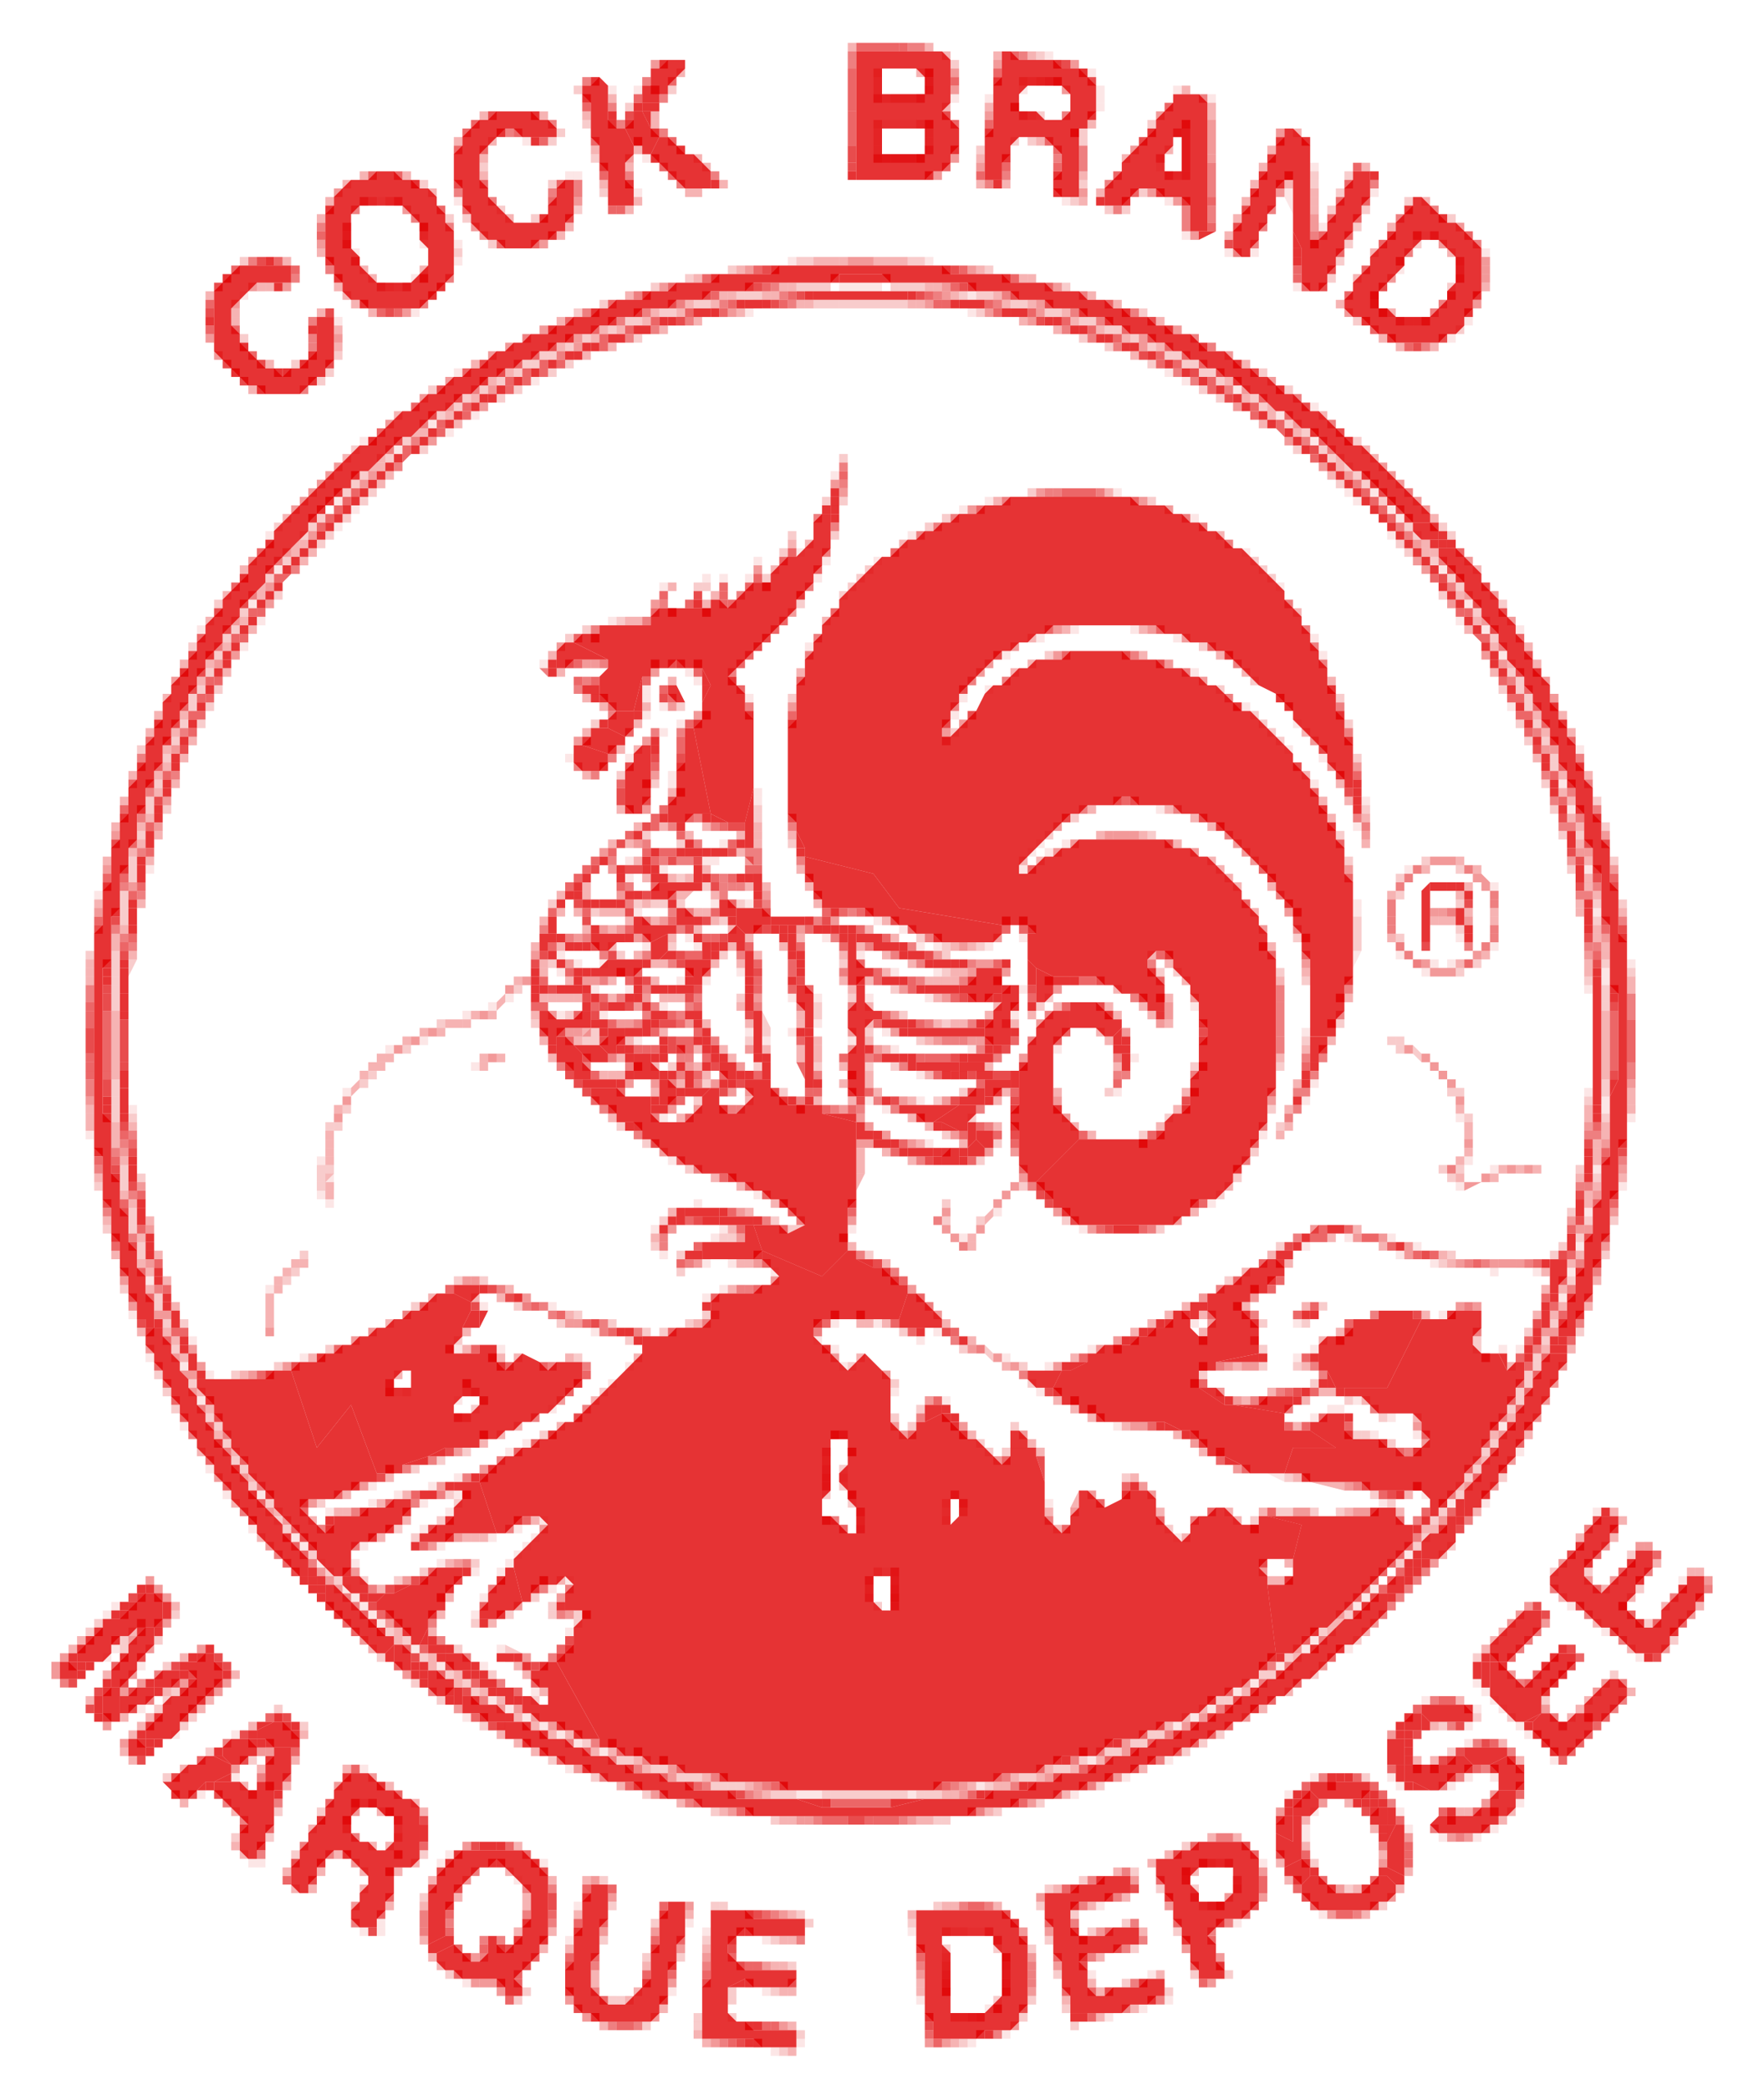 <svg version="1.2" xmlns="http://www.w3.org/2000/svg" viewBox="0 0 206 244" width="206" height="244">
	<title>cock</title>
	<style>
		.s0 { opacity: .8;fill: #df0002 } 
		.s1 { opacity: .3;fill: #df0002 } 
		.s2 { opacity: .6;fill: #df0002 } 
		.s3 { opacity: .2;fill: #df0002 } 
		.s4 { opacity: .4;fill: #df0002 } 
		.s5 { opacity: .5;fill: #df0002 } 
		.s6 { opacity: .1;fill: #df0002 } 
		.s7 { opacity: .7;fill: #df0002 } 
	</style>
	<g id="Background">
		<path id="Path 0" class="s0" d="m99 20h1v1h-1zm-86 168h1v1h-1zm9 5h1v1h-1z"/>
		<path id="Path 1" fill-rule="evenodd" class="s0" d="m100 6h10l1 1v5l-1 1 2 2v2l-1 1v1l-1 1h-1l-1 1h-8zm3 5h5v-2l-1-1h-4zm0 7h5v-3h-5zm-86 167h1v1h-1zm-1 1h1v1h-1zm2 0h1v1h-1zm-3 1h1v1h-1zm4 2v-2h1v2zm-5-1h1v1h-1zm-3 2h1v1h-1zm6 0h1v2l-2 2v1l-2 2h-1v-2l2-2v-1zm-7 1h1v1h-1zm-1 1h1v1h-1zm-1 1h1v1h-1zm15 0h1v1h-1zm-16 3v-2h1l1 1v1zm2-2h1v1h-1zm12 0h1v1h-1zm4 0h1v1h-1zm-7 2l1-1h2v1l-1 1h-2zm8-1h1v1h-1zm-14 2h1v1h-1zm3 1l1-1h2v1l-1 1h-1l-1 1h-1v-2zm-4 0h1v2h-1zm7 2h1v1h-1zm-1 1h1v1h-1zm-1 1h1v1h-1zm-1 1h1l1 1v1h-2zm2 0h1v1h-1zm66 20h4l1 1h6v2h-6l-1-1-2 2v1l2 2h6v1l-1 1h-4l-1-1-2 1v3l1 1h1l1 1h5v2h-4l-1-1h-6v-6l1-1z"/>
		<path id="Path 2" fill-rule="evenodd" class="s0" d="m17 186h1l1 1v2l-1 1h-2l-1 1h-1l-1 1v1l-1 1h-3v-1l3-3v-1h2zm-3 1h1v1h-1zm0 6h1v1h-1zm9 1l1-1h1v1l1 1v1l-5 5v1l-1 1h-3v-1l2-2v-1l1-1h1l2-2-1-1v-1zm-15 0h1v1h-1zm13 1h1v1h-1zm-9 1h1v1h-1zm5 0h1v1h-1zm-5 2l1-1h1v4h-1l-1-1zm6-1h1v1h-1zm-2 6h1v1h-1zm71 20h1v1h-1zm0 13h1v1h-1z"/>
		<path id="Path 3" class="s1" d="m23 199h1v1h-1zm-6 1h1v1h-1zm-3 4h1v1h-1zm77 22h1v1h-1zm0 3h1v1h-1zm1 3h1v1h-1zm-10 6h1v1h-1z"/>
		<path id="Path 4" class="s2" d="m105 5h1v1h-1zm-6 8v-5h1v5zm12-4h1v1h-1zm-98 185h1v1h-1zm76 29h1v1h-1zm-1 6h1v1h-1zm-6 1h1v1h-1zm8 6h1v1h-1zm-5 2h1v1h-1z"/>
		<path id="Path 5" class="s0" d="m16 190h1v1h-1zm2 0h1v1h-1zm-8 4h1v1h-1zm-1 1h1v1h-1zm13 1h1v1h-1zm-1 1h1v1h-1zm-10 3h1v1h-1zm7 3h1v1h-1zm-1 1h1v1h-1zm68 28l2-1v1h-1zm3 4h1v1h-1zm-1 2h1v1h-1z"/>
		<path id="Path 6" class="s3" d="m18 191h1v1h-1zm2 6h1v1h-1zm-1 1h1v1h-1zm2 3h1v1h-1zm69 25h1v1h-1zm-5 7h1v1h-1z"/>
		<path id="Path 7" class="s4" d="m111 8h1v1h-1zm0 2h1v1h-1zm0 8h1v1h-1zm-2 2h1v1h-1zm-90 169h1v1h-1zm-4 2h1v1h-1zm74 38h1v1h-1zm2 7h1v1h-1z"/>
		<path id="Path 8" class="s2" d="m100 6v-1h5v1zm-1 11v-4h1v4zm-14 211h1v1h-1zm2 1h1v1h-1zm2 7h1v1h-1z"/>
		<path id="Path 9" class="s1" d="m24 198h1v1h-1zm-10 2h1v1h-1zm1 5h1v1h-1zm77 18h1v1h-1zm-10 4h1v1h-1zm9 5h1v1h-1z"/>
		<path id="Path 10" class="s1" d="m99 5h1v1h-1zm9 0h1v1h-1zm-89 192h1v1h-1zm73 29h1v1h-1zm-2 3h1v1h-1zm-9 8h1v1h-1zm11 2h1v1h-1z"/>
		<path id="Path 11" class="s3" d="m20 188h1v1h-1zm-6 4v-1h1v1 1h-1zm4 7h1v1h-1zm4 1h1v1h-1zm60 26h1v1h-1zm3 6h1v1h-1zm5 0h1v1h-1zm-9 4h1v1h-1zm10 3h1v1h-1z"/>
		<path id="Path 12" class="s5" d="m106 6v-1h2v1zm-7 1h1v1h-1zm-92 189h1v1h-1z"/>
		<path id="Path 13" class="s6" d="m13 192h1v1h-1zm3 2h1v1h-1zm0 5h1v1h-1zm73 33h1v1h-1z"/>
		<path id="Path 14" class="s4" d="m6 196v-2h1v2zm10 0h1v1h-1zm5 0h1v1h-1zm5 0h1v1h-1zm-12 1h1v1h-1zm11 0h1v1h-1zm66 26h1v1h-1zm-9 5h1v1h-1zm1 10h1v1h-1z"/>
		<path id="Path 15" class="s5" d="m99 6h1v1h-1zm-9 217h1v1h-1zm3 3h1v1h-1zm-11 3h1v1h-1zm2 9h1v1h-1z"/>
		<path id="Path 16" class="s6" d="m111 11h1v1h-1zm-22 215h1v1h-1zm4 12h1v1h-1zm-3 1h1v1h-1z"/>
		<path id="Path 17" class="s7" d="m99 19v-2h1v2zm-79 175h1v1h-1zm-5 3h1v1h-1zm-5 2h1v1h-1zm6 6h1v1h-1zm72 18h1v1h-1zm-2 15h1v1h-1z"/>
		<path id="Path 18" class="s7" d="m110 13h1v1h-1zm-11 6h1v1h-1zm-91 177h1v1h-1zm77 31h1v1h-1zm1 2h1v1h-1zm-4 2h1v1h-1z"/>
		<path id="Path 19" fill-rule="evenodd" class="s0" d="m77 7h1v1h-1zm-8 2h1v1h-1zm42 8h1v1h-1zm37 1h1v1h-1zm-40 2h1v1h-1zm39 0h1v1h-1zm-99 1h1v1h-1zm98 1h1v1h-1zm18 2h1v1h-1zm-101 1h1v1h-1zm105 0h1v1h-1zm-17 4h1v1h-1zm-125 3h1v1h-1zm63 3h1v1h-1zm22 0h1v1h-1zm-28 1h1v1h-1zm34 0h1v1h-1zm-81 2h1v1h-1zm-3 5h1v1h-1zm24 3h1v1h-1zm60 13l1-1h14l1 1h3l1 1h1l1 1h1l1 1h1l2 2h1l5 5v1l2 2v1l1 1v1l1 1v1l1 1v2l1 1v2l1 1v2l1 1v5h-1v-1l-2-2v-1l-4-4v-1l-2-2-2-1-4-4h-1l-1-1h-2l-1-1h-2l-1-1h-12l-1 1h-1l-1 1h-1l-1 1h-1l-5 5v1l-1 1v1l-1 1v1h1l3-3 1-2 1-1h1l2-2h1l1-1h3l1-1h6l1 1h3l1 1h2l1 1h1l1 1h1l3 3h1l5 5v1l2 2v1l1 1v1l1 1v1l1 1v1l1 1v3l1 1v11l-1 1v3l-1 1v2h-3v-9l-1-1v-2l-1-1v-2l-2-2v-1l-7-7h-1l-1-1h-2l-1-1h-4l-1-1h-1l-1 1h-3l-1 1h-1l-6 6v1h1l2-2h1l1-1h1l1-1h10l1 1h2l1 1h1l4 4v1l2 2v1l1 1v2l1 1v15l-1 1v3l-1 1v1l-1 1v1l-2 2v1l-2 2h-2l-1 1v1h-1l-1 1h-11l-2-2h-1v-1l-2-2 5-5h9l1-1v-1l1-1h1l1-1v-3l1-1v-3l1-1v-1l-1-1v-2l-1-1v-1l-2-2v-1l-1-1h-1l-1 1v1l2 2v3h-2v-1l-1-1h-2l-1-1h-1l-1-1h-5l-2-1-1-1v-3h1l-1-1h-3l-12-2-3-4-8-2v-1l-1-2v-1l-1-1v-10l1-1v-4l1-1v-2l1-1v-1l1-1v-1l2-2v-1l5-5h1l2-2h1l1-1h1l1-1h1l1-1h2l1-1zm-20 0h1v1h-1zm-2 2l1-1h1v4l-1 1v1l-1 1v1l-2 2v1l-8 8 2 2v2l1 1v8l-1 4h-2l-2-1-2-10 1-1v-2l1-2-1-2h-2l-1-1-1 1h-2v1h-1l-1 4h-2l-2-2v-2l1-1v-1l-4-2 1-1h2v-1h6v-1l1-1h6v-1h1l1 1 3-3h2v-1l2-2h1l2-2zm-26 20h1v1h-1zm5 2h1v1h-1zm-5 3v-1h2l2 1v1h-1l-1 1-3-1zm7 1h1v1h-1zm82 5h1v1h-1zm0 2h1v1h-1zm-79 2h1v1h-1zm-3 3h1v1h-1zm3 0h1v1h-1zm2 2h1v2h-1zm-5 2v-1h2v1zm10-1h1v1h-1zm2 0h1v2h-1zm9 4h1v1h-1zm-33 1h1v2h-1zm28 1h1v1h-1zm93 0h1v1h-1zm-112 1h1v1h-1zm13 1h1v1h-1zm19 0h1v1h-1zm-12 1h1v1h-1zm-79 1h1v1h-1zm-2 1h1v1h-1zm50 0h1v1h-1zm124 0h1v1h-1zm-99 2h1v1h-1zm-73 3v-2h1v2zm48-2h1v1h-1zm63 1h3l2 2h1v1l-1 1h-1l-1-1h-3zm-44 1h1v1h-1zm25 1h1v1h-1zm8 0h1v1h-1zm-44 1h1v1h-1zm7 1h1v1h-1zm4 0h1v1h-1zm-17 1h1v1h-1zm66 1v-1h2v1zm-41 0h1v1h-1zm16 0h1v1h-1zm7 0h1v1h-1zm41 1h1v1h-1zm-139 1h1v2h-1zm63 0h1v1h-1zm35 0h1v1h-1zm2 1v-1h2v1zm38-1h1v1h-1zm-57 1h1v1h-1zm93 2v-2h1zm-108-1h1v1h-1zm12 1h1v1h-1zm59 0h1v1h-1zm-139 1h1v1h-1zm64 1v-1h2v1zm24 1h1v1h-1zm13 0h1v2l-1 1zm-11 1h1v1h-1zm8 2h1v1h-1zm-1 1h1v1h-1zm3 0h1v1h-1zm73 2h1v1h-1zm-106 4h1v2h-1zm5 0h1v1h-1zm-2 2v-1h2v1zm6-1h1v1h-1zm-1 1h1l1 3-1 1h-6v-2h5zm-70 1h1v1h-1zm135 0h1v1h-1zm-1 1h1v1h-1zm-62 2v-1l7 3 3-3h1v1l2 1h1l2 2h1v1l-1 3h-9l-1 1v1l4 4 2-2 3 3v5l2 2 1-1v-1h1l2-1 3 3h1l3 3 1-1v-1h3v1l1 3v4l2 2 1-1v-1l1-1v-2h1l2 2 2-1 1-1h2l1 1v2l3 3 1-1v-1l1-1h1l1-1h1l2 2h2v-1h1l4 1-1 4h-3l-1 1 1 1v1l1 8-2 2v1h-1l-1 1h-1l-1 1h-1l-2 2h-1l-1 1h-2l-1 1h-1l-1 1h-3l-2 2h-4l-1 1h-1l-1 1h-4l-1 1h-6l-1 1h-17l-1-1h-6l-1-1h-4l-1-1h-3l-1-1h-2l-1-1h-2v-1l-5-9 2-2v-2l1-1v-1h-2v-2l1-1-1-1-1 1h-2l-1 1v1h-1l-1-4v-1l4-4-1-1h-2l-2 2h-1l-2-6 3-3h1l1-1h1l1-1h1l2-2h1l8-8v-2h3l1-1h3l1-1v-2l1-1h4l1-1h1l1-1zm-9-1h1v1h-1zm17 28l-1 1v2h1l2 2h1v-3l-1-1v-1l-1-1v-1l1-1v-3h-2zm14 4l1-1v-2h-1zm-9 9l1 1h1v-4h-2zm47-40v-1h2v1zm-2 1l1-1h1l1 1v1h-1l-1 1v1h-2v1h-1v1l2 2v3l-5 1v1h-2v2l3 2h1l6 1v2h3l3 2h-5l-1 3h-4l-1-1-2-1h-2v-1l-2-2h-1l-2-1h-7l-1-1h-2v-1h-2v-1l-1-1 1-2h1l2-1v-1h1l1-1h3l1-1h1l1-1h1l1-1v-1h1l1 1v1l1 1h1v-1l1-1-1-1v-2h1l1-1h1l2-2zm37 0h1v1h-1zm-128 2h1v1h-1zm-5 1h2l2 1v1l-1 2v1l-1 1v1h3v-1h2v2l1 1 2-2 2 1 1 1 1-1h3v2l-4 4h-1l-1 1h-1l-1 1h-1l-1 1h-2v1h-4l-2 1-3 1v1h-3l-3-8-4 5-3-9 1-1h2l1-1h1l1-1h1l1-1h1l1-1h1l1-1h1l1-1h1zm-5 11h2v-2h-1l-1 1zm7 3h2l1-1v-1h-2l-1 1zm7-14h1v1h-1zm79 1h1v2h-1zm-119 1h1v1h-1zm36 2v-2h1zm-38-1h1v1h-1zm140 1v-1h8l-4 8h-6l-1-2h-1v-3l1-1h2zm22-1h1v1h-1zm-108 1h1v1h-1zm35 0h1v1h-1zm74 1h1v1h-1zm-160 1h1v1h-1zm126 1h1v1h-1zm29 2l-1-2h1zm-153 0h1v1h-1zm8 0h1v1h-1zm123 1h1v1h-1zm-3 2h1v1h-1zm-41 1h1v1h-1zm66 2h1v1h-1zm-19 1h1v1h-1zm-102 5h1v1h-1zm-3 1h1v1h-1zm-23 1h1v1h-1zm20 1v-1h2v1zm121 0h1v1h-1zm-118 2h1v1h-1zm-14 1h1v1h-1zm-5 1h1v1h-1zm15 1h1v1h-1zm117 1h1v1h-1zm-111 2h1v1h-1zm4 1h1v1h-1zm-22 1h1v1h-1zm1 1h1v1h-1zm5 0h1v1h-1zm116 2h1v1h-1zm-134 4h1v1h-1zm28 0h1v1h-1zm97 1h1v1h-1zm0 2h1v1h-1zm-92 2h1v1h-1zm89 0h1v1h-1zm-3 2h1v1h-1zm-84 1h1v1h-1zm82 0h1v1h-1zm23 0h1v1h-1zm-103 1h1v1h-1zm78 0h1v1h-1zm24 0h1v1h-1zm15 0h1v1h-1zm-115 1h1v1h-1zm74 0h1v1h-1zm-112 2h1v1h-1zm139 0h1v1h-1zm-91 2h1v1h-1zm54 0h1v1h-1zm-87 1h1v1h-1zm115 0h1v1h-1zm2 0h1v1h-1zm-133 1h1v1h-1zm20 0h1v1h-1zm36 0h1v1h-1zm40 0h1v1h-1zm-35 1h1v1h-1zm30 0h1v1h-1zm-19 2l-3-1h3zm8 0v-1h4zm46-1h1v1h-1zm8 0h1v1h-1zm11 1h1v1h-1zm-141 2h1v1h-1zm133 1h1v1h-1zm-103 1h1v1h-1zm-5 1h1v1h-1zm102 4h1v1h-1zm-87 1h1v1h-1zm-7 3h1v1h-1zm24 2h1v1h-1zm-27 1h1v1h-1zm84 2h1v1h-1z"/>
		<path id="Path 20" fill-rule="evenodd" class="s0" d="m117 7v-1h1l1 1h1 1 1 1l1 1h1 1l1 1 1 1v1 1 1l-1 1v1h-1v1 1 3 1 1 1h-1-1l-1-1v-1l1-1v-1-1l-1-1-1-1h-1-1-1l-1 1v1l-1 1v1 1h-1-1v-1-1-1-1-1l1-1v-1-1-1-1-1l1-1v-1zm2 5v1h1 1l1 1h2l1-1v-2l-1-1h-1-1-1-1l-1 1zm-42-4l1-1h1 1v1l-1 1-1 1v1h-1l-1-1v-1-1zm-8 2l1-1 1 1v1 1 1 1l1 1h1l1 2v1l-1 1v1 1l1 1v1 1h-1-1-1v-1-1-1-1l-1-1v-1-1l-1-1v-1-1-1-1l-1-1v-1zm6 1v-1h1l1 1v1h-2zm62 1v-1h1 1 1l1 1v2 4 1 3 1 1 2 1h-1-1v-3l-1-1h-1-1l-1-1h-1-1l-1 1-1 1h-1-1v-1-1l1-1 1-1v-1l1-1 1-1 1-1 1-1v-1l1-1zm-1 6v1 1h1 1v-4h-1v1zm-62-6h1v1h-1zm-17 2l1-1h1 3l1 1h1l1 1v1h-1-1-1-1l-1-1h-1l-1 1-1 1-1 1v1 1 1l1 1v1l1 1 1 1 1 1h2 1l1-1v-1l1-1v-1l1-1h1v2 1 1l-1 1v1h-1l-1 1h-1l-1 1h-3l-1-1h-1l-1-1-1-1v-1l-1-1v-1-1l-1-1v-3l1-1v-1l1-1 1-1zm19 1l-1-2h1v1zm-3-1h1v1h-1zm3 1h1v1h-1zm74 1v-1h1l1 1 1 1v2 1 1 1 1 1 1 2 1h1l1-1v-1l1-1v-1l1-1v-1l1-1v-1h1 1v1 1 1l-1 1v1l-1 1v1l-1 1v1l-1 1v1l-1 1v1l-1 1h-1l-1-1v-1-1-1-1l-1-2v-2-2-1-1h-1l-1 1v1 1l-1 1v1l-1 1v1l-1 1v1h-1l-1-1v-1-1l1-1v-1l1-1v-1l1-1v-1l1-1v-1l1-1v-1zm-74 2l1-2h1l1 1 1 1h1l1 1 1 1v1 1h-1-1-1l-1-1-1-1-1-1zm-33 3l1-1h2l1 1h1l1 1h1l1 1v1l1 1v1l1 1v1 1 1 1 1l-1 1-1 1-1 1-1 1h-1-1-1-1-1-1l-1-1h-1l-1-1v-1l-1-1v-1l-1-1v-1-1-1-1-1l1-1v-1l1-1 1-1h1zm-2 5v1 1 1l1 1v1l1 1 1 1h1 1 1 1l1-1 1-1v-2l-1-1v-1-1l-1-1-1-1h-1-1-1-1-1l-1 1zm124-2v-1h1l1 1 1 1 1 1h1l1 1 1 1 1 1v1 1 1 1 1l-1 1v1l-1 1v1l-1 1h-1l-1 1h-1-1-1-1-1l-1-1h-1l-1-1-1-1h-1l-1-1v-1l1-1v-1l1-1 1-1v-1l1-1 1-1 1-1v-1l1-1zm-1 6v1l-1 1-1 1-1 1v1 1h1l1 1h1 1 1 1l1-1 1-1v-1l1-1v-1-1-1l-1-1-1-1h-1-1l-1 1zm-74 2l1-1h1 1 2 3 1 3 1 3 2 1 1l1 1h1 1 1 1 1 1l1 1h1 1 1 1l1 1h1 1 1l1 1h1 1l1 1h1l1 1h1 1l1 1h1l1 1h1 1l1 1 1 1h1 1l1 1 1 1h1l1 1h1l1 1 1 1h1l1 1 1 1h1l1 1 1 1 1 1 1 1h1l1 1 1 1 1 1 1 1 1 1 1 1 1 1 1 1v1h-2l-1-1-1-1-1-1-1-1-1-1-1-1h-1l-1-1-1-1-1-1-1-1-1-1h-1l-1-1-1-1h-1l-1-1-1-1h-1l-1-1-1-1h-1l-1-1h-1l-1-1h-1l-1-1h-1l-1-1h-1l-1-1h-1-1l-1-1h-1l-1-1h-1-1l-1-1h-1-1-1l-1-1h-1-1-1l-1-1h-1-1-2l-1-1h-1-1-1-1-1-3-1l-1-1h-5l-1 1h-4-1-1-1-1-1l-1 1h-1-1-1-1l-1 1h-1-1-1l-1 1h-1-1-1l-1 1h-1-1l-1 1h-1l-1 1h-1-1l-1 1h-1l-1 1h-1l-1 1h-1l-1 1h-1l-1 1h-1l-1 1-1 1h-1l-1 1-1 1h-1l-1 1-1 1-1 1h-1l-1 1-1 1-1 1-1 1h-1l-1 1v1h-1l-1 1-1 1-1 1-1 1v1l-1 1-1 1-1 1-1 1-1 1v1l-1 1-1 1-1 1v1l-1 1-1 1v1l-1 1-1 1v1l-1 1v1l-1 1v1l-1 1v1l-1 1v1l-1 1v1 1l-1 1v1l-1 1v1 1l-1 1v1 1 1l-1 1v1 1l-1 1v1 1 2l-1 1v1 1 1 1 1l-1 1v1 1 1 2 7 1 2 1 1l1 1v3 1 1 1l1 1v1 1 1l1 1v1 1 1l1 1v1 1l1 1v1 1l1 1v1 1h-1-1v-1-1l-1-1v-1-1l-1-1v-1-1-1l-1-1v-1-1-1l-1-1v-1-1-1-1-1l-1-1v-1-1-2-1-1-2-1-1-1-3-2-1-2-1-1-1-1-2l1-1v-1-1-1-1l1-1v-1-1-1-1l1-1v-1-1l1-1v-1-1-1l1-1v-1l1-1v-1-1l1-1v-1l1-1v-1-1l1-1v-1l1-1 1-1v-1l1-1v-1l1-1v-1l1-1 1-1v-1l1-1 1-1 1-1v-1l1-1 1-1 1-1v-1l1-1 1-1 1-1 1-1 1-1 1-1 1-1 1-1 1-1 1-1h1l1-1 1-1 1-1 1-1h1l1-1 1-1h1l1-1 1-1h1l1-1h1l1-1 1-1h1l1-1h1l1-1h1 1l1-1h1l1-1h1 1l1-1h1l1-1h1 1 1l1-1h1 1l1-1h1 1 1 1l1-1h1 1 1 1 1zm-63 0l1-1h1 1 1 1 1 1v1 1h-1-1-1-1l-1 1-1 1-1 1v1 1l1 1v1l1 1 1 1 1 1h1l1 1 1-1h1l1-1 1-1v-1-1-1-1h1 1v1 1 1 1 1l-1 1v1h-1l-1 1-1 1h-1-3l-1-1h-1l-1-1-1-1-1-1-1-1v-1-1-1-2-1-1l1-1zm68 3v-1h2 1 5 1 1 1v1h-3-5zm-8 1v-1h1 1v1h-1zm25 0v-1h1 1 1v1h-1-1zm-31 1v-1h2v1h-1zm37 0v-1h2v1h-1zm-40 0h1v1h-1zm44 0h1v1h-1zm-48 2v-1h1 1v1h-1zm52-1h1v1h-1zm-55 2v-1h1 1v1h-1zm58-1h1v1h-1zm-60 1h1v1h-1zm62 0h1v1h-1zm-65 1h1v1h-1zm68 0h1v1h-1zm-70 1h1v1h-1zm72 0h1v1h-1zm-74 1h1v1h-1zm76 0h1v1h-1zm-78 1h1v1h-1zm80 0h1v1h-1zm-82 1h1v1h-1zm84 0h1v1h-1zm-86 1h1v1h-1zm88 0h1v1h-1zm-89 1h1v1h-1zm90 0h1v1h-1zm-92 1h1v1h-1zm94 0h1v1h-1zm-95 1h1v1h-1zm-2 1h1v1h-1zm100 0h1v1h-1zm-101 1h1v1h-1zm102 0h1v1h-1zm-105 2h1v1h-1zm-1 1h1v1h-1zm110 0h1v1h-1zm-111 1h1v1h-1zm112 0h1v1h-1zm-113 1h1v1h-1zm114 0h1v1h-1zm-115 1h1v1h-1zm125 4h1v1h-1zm-130 1h1v1h-1zm131 0h1v1h-1zm-132 1h1v1h-1zm128 0h1v1h-1zm3 0h1v1h-1zm-132 1h1v1h-1zm130 0h1v1h-1zm3 1v-1h1 1l1 1 1 1 1 1v1l1 1 1 1v1l1 1 1 1v1l1 1v1l1 1v1l1 1 1 1v1 1l1 1v1l1 1v1l1 1v1 1l1 1v1l1 1v1 1 1l1 1v1 1l1 1v1 1 1 1l1 1v1 1 1 1 1l1 1v2 1 1 2 3 5 2 1 2 1 1 2l-1 1v1 1 1 1 1l-1 1v1 1 1 1l-1 1v1 1l-1 1v1 1 1l-1 1v1l-1 1v1 1h-1-1v-1l1-1v-1-1l1-1v-1-1l1-1v-1-1-1l1-1v-1-1-1l1-1v-1-1-1-1l1-1v-1-1-1-1-1-2l1-2v-1-7-1-1l-1-1v-2-1-1-1-1-1l-1-1v-1-1-1-1-1l-1-1v-1-1l-1-1v-1-1-1l-1-1v-1-1l-1-1v-1l-1-1v-1-1l-1-1v-1l-1-1v-1l-1-1v-1l-1-1v-1l-1-1-1-1v-1l-1-1v-1l-1-1-1-1v-1l-1-1-1-1v-1l-1-1-1-1zm-134 0h1v1h-1zm132 0h1v1h-1zm-133 1h1v1h-1zm-2 3h1v1h-1zm138 0h1v1h-1zm-139 1h1v1h-1zm-1 2h1v1h-1zm-1 1h1v1h-1zm144 0h1v1h-1zm-145 2h1v1h-1zm146 0h1v1h-1zm1 1h1v1h-1zm-110 1h1v1h-1zm-39 1h1v1h-1zm150 0h1v1h-1zm-151 2h1v1h-1zm152 0h1v1h-1zm-153 2h1v1h-1zm154 0h1v1h-1zm-155 2h1v1h-1zm156 0h1v1h-1zm-157 2h1v1h-1zm158 0h1v1h-1zm-159 3h1v1h-1zm160 0h1v1h-1zm-161 2h1v1h-1zm162 0h1v1h-1zm-163 3h1v1h-1zm164 0h1v1h-1zm-105 1h1v1h-1zm5 0h1v1h-1zm-65 3v-1h1v1 1h-1zm63 0h1v1h-1zm6 0h1v1h-1zm-4 1h1v1h-1zm-12 1h1v1h-1zm-54 3v-2h1v1 1zm56-2h1v1h-1zm3 0h1v1h-1zm7 1h1v1h-1zm5 0h1v1h-1zm-20 1h1v1h-1zm9 1l1-1h1 1 1 1v1h-2l-1 1h-1-1zm-10 0h1v1h-1zm7 0h1v1h-1zm-5 1h1v1h-1zm4 0h1v1h-1zm6 0h1v1h-1zm6 1v-1h1l1 1v1h-1-1zm-69 2v-2h1v2zm64-1v-1h1l1 1v1h-1-1zm106 0v-1h1v1 1h-1zm-111 1v-1h1l1 1h1 1 1v1h-1l-2 1-1-1h-1zm16 0v-1h4v1h-1-1-1zm-5 1l1-1 1 1v1h-1-1zm12-1h1v1h-1zm-28 2v-1h1 1 1 1v1h-1l-1 1h-1zm12-1h1v1h-1zm11 1v-1h1v1 1h-1zm6-1h1v1h-1zm2 1v-1h1 1 1v1h-1-1zm-37 0h1v1h-1zm4 0h1v1h-1zm16 0h1v1h-1zm16 1v-1h1v1 1l1 1h1v1h-1l-1 1h-1v-1-1-1zm4 0v-1h1 1v1h-1zm-26 1l1-1h1v1h-1zm10 0v-1h1v1 1 1h-1v-1zm19 0v-1h1 1v1h-1zm-36 1l1-1h1 1 1 1v1l-1 1h-1-1-1-1-1v-1zm10 0v-1h2 1v1l-1 1v1h-1v-1zm13-1h1v1h-1zm16 1v-1h1 1v1h-1zm-95 1v-1h1v1 2h-1v-1zm53-1h1v1h-1zm-5 1h1v1h-1zm12 0h1v1h-1zm18 0h1v1h-1zm11 1v-1h1 1v1h-1zm83 0v-1h1v1 2 1 8 2 1h-1v-1-1-11zm-123 0h1v1h-1zm3 1v-1h1 1v1h-1zm13 0v-1h1 1v1h-1zm14 0v-1h1l1 1v1 2 1h-1v-1-1l-1-1zm7 0v-1h1v1 1l1 1h1v1h-1l-1 1v1 1 1 1 1 2 1h-1l-1-1v-1-1-1-1l1-1v-1l-1-1v-2l1-1zm8 0v-1h1 1 1 1v1h-1-1-1zm-39 0h1v1h-1zm5 0h1v1h-1zm13 1v-1h1v1 1h-1zm-16 1v-1h1 1v1zm4-1h1v1h-1zm-12 2v-1h1l1 1h1 1l1-1h1v1 1h-1-1-1l-1 1v1h-1v-1l-1-1zm13 0v-1h1 1v1h-1zm12 0v-1h1v2 1 1 1h-1v-1-1-1zm47-1h1v1h-1zm-32 2v-1h1 1 1v1h-1-1zm12-1h1v1h-1zm-42 2v-1h1 1v1h-1zm20-1h1v1h-1zm13 1v-1h1 1 1 1 1 1 1 1 1v1h-1-1-1-1-1-1-1-1zm12-1h1v1h-1zm-36 1h1v1h-1zm12 1v-1h1v1 2 1 1 1h-1v-1-2zm-26 1l-1-1h1 2l1 1v1h-2zm4-1h1v1h-1zm11 0h1v1h-1zm33 0h1v1h-1zm-43 1h1v1h-1zm3 0h1v1h-1zm8 0h1v1h-1zm19 1v-1h1 1v1h-1zm10 0v-1h1 1 1v1h-1zm-24 1v-1h1v2h-1zm18 0v-1h1 3 1v1h-1-1-1-1zm-29 0h1v1h-1zm8 0h1v1h-1zm-18 2v-1h1 1 1 1v1h-3zm17-1h1v1h-1zm-71 2v-1h1v2 1h-1v-1zm65-1h1v1h-1zm2 1v-1h1 1l-1 1zm32 0l1-1h1v1 1h-1-2v-1zm-37 0h1v1h-1zm15 0h1v1h-1zm12 0h1v1h-1zm2 2v-1h1 1 1 1 1 1 1l-3 2h-1l-1-1h-1zm-5 1l-4-1h1 1 1 1zm-20 0h-3 1 1zm30 1v-1l2 1h-1zm-10 1v-1h1 1v1zm14 0v-1h1 1v1 1h-1zm-11 0h1v1h-1zm3 2v-1h1 1 1v1h-1-1zm6-1h1v1h-1zm73 2v-1h1v1 1h-1zm-170 2v-2h1v1 1zm169 3v-1h1v1 1h-1zm-168 2v-2h1v1 1zm167 2v-1h1v1 1h-1zm-166 0h1v1h-1zm164 3v-1h1 1v1 1l-1 1v1h-1v-1-1zm-163 0h1v1h-1zm1 3h1v1h-1zm161 2h1v1h-1zm-160 1h1v1h-1zm-3 1h1v1h-1zm162 0h1v1h-1zm-1 2h1v1h-1zm3 1v-1h1 1v1zm-49 15h1v1h-1zm39 3h1v1h-1zm-5 1h1v1h-1zm4 0h1v1h-1zm16 1l1-1h1 1v1l-1 1v1l-1 1-1 1-1 1v1l1 1 1 1 1-1 1-1 1-1 1-1v-1h1 1v1 1l-1 1-1 1v1l-1 1v1l1 1 1 1h1l1-1v-1l1-1 1-1 1-1v-1h1 1v1 1l-1 1v1l-1 1-1 1-1 1v1l-1 1h-1-1-1l-1-1-1-1-1-1h-1l-1-1-1-1-1-1h-1l-1-1-1-1v-1l1-1 1-1 1-1 1-1v-1zm-21 0h1v1h-1zm3 0h1v1h-1zm-2 4h1v1h-1zm-130 1h1v1h-1zm129 0h1v1h-1zm-128 1h1v1h-1zm12 0h1v1h-1zm115 0h1v1h-1zm-126 2v-1h1l1 1 1 1 1 1 1 1 1 1 1 1h1v1l-1 1h-1l-1-1-1-1-1-1-1-1-1-1-1-1zm8 0v-1h1 1zm-3 1v-1h1 1l-1 1zm119-1h1v1h-1zm15 3l1-1h1 1v1 1l-1 1-1 1-1 1-1 1h-1l-1-1v-1l1-1 1-1zm-159 0h1v1h-1zm31 3l1-2v1 1zm-36-1h1v1h-1zm33 3v-2h1l1 1v1 1h-1zm4-1v-1h1 1v1h-1zm2 1v-1h1 1l1 1v1h-1-1zm8-1h1v1h-1zm113 0h1v1h-1zm8 1l1-1h1 1v1l-1 1-1 1-1 1-1 1v1 1l-2 1h-1l-1-1-1-1-1-1v-1-3h1l1 1 1 1 1 1 1-1 1-1zm-132 0h1v1h-1zm123 2v-2h1v2zm-124-1h1v1h-1zm2 1v-1h1l1 1h1v1l-1 1h-1l-1-1zm5-1h1v1h-1zm-30 1h1v1h-1zm31 1v-1h1 1v1h-1zm131 0l1-1h1l1 1v1l-1 1-1 1-1 1h-1l-1-1v-1l1-1zm-163 0h1v1h-1zm29 1v-1h1v1 1h-1zm5-1h1v1h-1zm-35 1h1v1h-1zm32 0h1v1h-1zm5 0h1v1h-1zm-38 1h1v1h-1zm144 1v-1h1 1 2 1l1 1v1h-1-1-1-1-1zm-154 0h1v1h-1zm9 0h1v1h-1zm11 0h1v1h-1zm132 1l1-1h1v2h-1-1zm15 0l1-1h1l1 1h1l1-1h1l1 1v1l-1 1-1 1-1 1h-1l-1-1-1-1-1-1zm-149 1v-1h1 1zm3-1h1v1h-1zm25 0h1v1h-1zm-29 1h1v1h-1zm5 0h1v1h-1zm129 0h1v1h-1zm-137 2l1-1h1 1l1 1v1h-1l-1 1h-1l-1-1zm4-1h1v1h-1zm134 0h1v1h-1zm-132 2v-1h2v1 1 1l-1 1v1h-1l-1-1v-1-1zm139 0v-1h1 1 1 1 1v1l-2 1h-1-1zm-148 1l1-1h1l2 1v1l-2 1h-1l-1 1-1 1h-1l-1-1-1-1h1l1-1 1-1zm141-1h1v1h-1zm5 0h1v1h-1zm7 0h1v1h-1zm-13 2v-1h1v2h-1zm-123 1l1-1h1 1l1 1 1 1h1l1 1h1l1 1v1 1 2 1 1l-1 1h-1-1v1 2l-1 1v1l-1 1v1h-1-1l-1-1v-1l1-1v-1l1-1v-1l-1-1-1-1-1-1h-1l-1 1-1 1v1l-1 1v1h-1l-1-1v-1-1l1-1v-1l1-1v-1l1-1 1-1v-1l1-1v-1zm1 5v1l1 1h1l1 1h1l1-1v-1-1-1h-1l-1-1h-1-1l-1 1zm-16-4v-1h2 1l1 1h1v-1h1l1 1v1 1 1 1l-1 1v1l-1 1v1h-1l-1-1v-1-1l1-1-1-1-1-1-1-1zm128 0v-1h1 1 1 1 1 1 1v1l-1 1h-1-1-2-1zm12 0v-1l2 1zm-13 0h1v1h-1zm8 0h1v1h-1zm14 1l1-1h2v1 1l-1 1h-1l-1-1zm-23 0h1v1h-1zm8 0h1v1h-1zm2 0h1v1h-1zm-11 1h1v1h-1zm10 0h1v1h-1zm2 2v-2h1v1 1zm10-1l1-1h1l1 1v1h-1l-1 1h-1-1-1-1-1l-1-1 1-1h1 1 1zm-23 2l2 1v-3h1v1 2 1 1l-2 1v-1l-1-1zm-100 1v-2h1v2zm112-2h1v1h-1zm1 2l1-2h1v1 1 1 1 1 1l-2-1v-1-1zm-23 1l1-1h1 1 2 1l1 1 1 1v1 1 2 1l-1 1-1 1h-1-1l-1 1-1 1 1 1v1 1l1 1v1h-1-1-1v-1l-1-1v-1-1l-1-1v-1l-1-1v-1-1l-1-1v-1l-1-1v-1-1h1 1l1-1zm0 4l1 1v1h1 1 1l1-1v-1-1-1h-1-1-1-1l-1 1zm-86-3l1-1h1 1 2 1 1 1l1 1 1 1 1 1v1 1 2 1 1 1l-1 1v1l-1 1-1 1-1 1 1 1v1h-1-1v-1l-1-1h-2-1-1l-1-1h-1l-1-1v-1l2-1 1 1 1 1h1l1-1v-1-1h1v1l1 1 1-1 1-1v-1l1-1v-1-2l-1-1-1-1-1-1-1-1-1 1h-1l-1 1-1 1-1 1v1l-1 1v1 1 1l-2 1v-1-1-2-1-1l1-1v-1l1-1zm99 0h1v1h-1zm-24 3l1-1h1 1 1v1 1h-1-1l-1 1h-1-1-1l-1 1v1 1l1 1h1 1 1l1-1h1 1 1v1 1h-1-1l-1 1h-1-1-1l-1 1 1 1v1 1l1 1h1l1-1h1 1 1l1-1h1 1v1 1h-1l-1 1h-1-1l-1 1h-1-1-1-1-2v-1-1l-1-1v-1-1-1l-1-1v-1-1-1l-1-1v-1-1-1h1 1 1l1-1h1zm24 0l1-1h1l1 1 1 1h1 1 1l1-1 1-1h1l1 1v1l-1 1h-1l-1 1h-1-1-2-1-1l-1-1-1-1zm-83 1v-1h1 1v1 1 1 1l-1 1v1 1 1l-1 1v1 2l1 1 1 1h1 1l1-1 1-1 1-1v-1-1-1l1-1v-1-1-1l1-1v-1h1 1v1 1 1 1l-1 1v1 1l-1 1v1 1 1l-1 1v1l-1 1h-1-1-2-1-1l-1-1h-1l-1-1v-1l-1-1v-2l1-1v-1-1-1l1-1v-1-1-1zm38 3v-1h2 1 1 1 1 2 1 1l1 1 1 1v1l1 1v1 1 1 1 1 1 1l-1 1v1l-1 1h-1-1-1l-1 1h-1-1-1-1-1v-1-1l-1-1v-1-1-1-1-1-1-1l-1-1v-1-1zm4 4v1 1 1 1 1 2h1 1 1 1l1-1 1-1v-1-1-1-1-1l-1-1v-1h-1-2-1-1-1v1z"/>
		<path id="Path 21" fill-rule="evenodd" class="s0" d="m123 7h1v1h-1zm-15 1h1v1h-1zm18 0h1v1h-1zm-51 5v-1h2v1h-1zm-13 0h1v1h-1zm12 1v-1h1l1 2 1 1-1 2h-1v-1h-1l-1-2zm-3 0h1v1h-1zm37 0h1v1h-1zm26 1h1v1h-1zm-72 1h1v1h-1zm87 0h1v1h-1zm3 0h1v1h-1zm-45 2h1v1h-1zm53 2h1v1h-1zm-32 3h1v1h-1zm-90 1h1v1h-1zm113 5v-2l1 2zm11-2h1v1h-1zm-72 4h1v1h-1zm20 0h1v1h-1zm-27 1h1v1h-1zm15 1v-1h5v1zm19-1h1v1h-1zm-85 1h1v1h-1zm43 1h1v1h-1zm19 0h1v1h-1zm12 0h1v1h-1zm-20 1h1v1h-1zm-17 1h1v1h-1zm62 0h1v1h-1zm-54 1h1v1h-1zm46 0h1v1h-1zm2 1h1v1h-1zm3 1h1v1h-1zm4 1h1v1h-1zm8 0h1v1h-1zm-104 1h1v1h-1zm-4 2h1v1h-1zm116 6h1v1h-1zm9 2h1v1h-1zm-109 1h1v1h-1zm104 0h1v1h-1zm2 1h1v1h-1zm4 4h1v1h-1zm-61 1h1v1h-1zm62 0h1v1h-1zm1 1h1v1h-1zm1 1h1v1h-1zm-123 1h1v1h-1zm124 0h1v1h-1zm3 1v-1h2l1 1v1h-1-1zm-2 0h1v1h-1zm5 1h1v1h-1zm-1 3h1v1h-1zm-139 1h1v1h-1zm4 1h1v1h-1zm136 0h1v1h-1zm-87 2h1v1h-1zm89 0h1v1h-1zm1 2h1v1h-1zm-95 1h-5 1 1 2zm-11 3l1-1h1l4 2h-1-1-1-1l-1 1h-1v-1zm-39 0h1v1h-1zm148 1h1v1h-1zm-153 1h1v1h-1zm61 1v-1l1 2h-1zm97-1h1v1h-1zm-105 5l1-4v1 1 1 1zm-6-2v-1h1 1v1h-1zm113 1h1v1h-1zm-110 2l1-1h2v1 1l-1 1-2-1zm-53 0h1v1h-1zm63 0h1v1h-1zm-1 2v-1h1l2 10h-1-1l-1 1h-1-1v-1-1l1-1v-1-1-1l1-1v-1zm-12 0h1v1h-1zm8 0h1v1h-1zm-9 2v-1h1l3 1v1l-1 1h-1-1l-1-1zm7 0l1-1h1v1 1 1 1 1 1l-1 1v1h-1l-1-1v-2-1-1l1-1zm-54 0h1v1h-1zm-4 1h1v1h-1zm168 0h1v1h-1zm-97 7l1-4v1 1 1 1 1 1 1h-1v-1-1zm71-3h1v1h-1zm-144 2h1v1h-1zm4 0h1v1h-1zm65 1v-1l2 1h-1zm-9 1h1v1h-1zm19 1v-1l1 2h-1zm90 0v-1h1v1 1h-1zm-103 2v-1h1 1v1h-1zm3 0v-1h1 1v1h-1zm-8 0h1v1h-1zm19 1v-1l8 2 3 4 12 2v1l-1 1h-1-1-1-1-1-1l-1-1h-1-1l-1-1h-1l-1-1h-1-1l-1-1h-1-1-1-1-1v-1l-1-1v-1l-1-1zm90 1v-1h1v1 1h-1zm-116 0h1v1h-1zm4 0h1v1h-1zm-60 1h1v1h-1zm69 0h1v1h-1zm-14 1h1v1h-1zm-52 1h1v1h-1zm54 0h1v1h-1zm89 7v-7 1 1 4zm-72-5v-1h1 1 1l1 1v1h-1l-1 1h-1l-1-1zm5 1h1v1h-1zm5 0h1v1h-1zm2 0h1v1h-1zm-35 2v-1h1 1v1h-1zm13 0l2-1v1 1l-1 1h-1v-1zm23-1h1v1h-1zm-31 1h1v1h-1zm16 0h1v1h-1zm-1 1h1v1h-1zm9 0h1v1h-1zm-27 1h1v1h-1zm46 0h1v1h-1zm-43 1h1v1h-1zm46 1v-1h2 1v1 1 1h-1l-1 1h-1l-1-1h-1v-1h1zm7 1v-2l2 1v1 1l-1 1h-1v-1zm13-2h1v1h-1zm15 2v-2 1zm-82-1h1v1h-1zm13 0h1v1h-1zm7 0h1v1h-1zm18 0h1v1h-1zm18 1v-1h2v1h-1zm-47 1v-1h1 1v1h-1zm31-1h1v1h-1zm10 1l1-1h1v1 1l-1 1v1 1 1 1h-1-1l-1-1v-1l1-1v-1l1-1zm-44 0h1v1h-1zm7 2h1v1h-1zm42 1l1-1h1 1v2l-1 1-1 1v1 4 1 1l1 1 1 1 1 1v1l-5 5h-1v-1l-1-1v-1-1-1-1l-1-1v-1l1-1v-1-1-2l1-1v-1-1l1-1v-1zm7-1h1v1h-1zm-60 2v-1h1 1v1h-1zm7-1h1v1h-1zm5 0h1v1h-1zm-10 2v-1h1 1v1l-1 1v1h-1l-1-1zm11-1h1v1h-1zm48 1l1-1v1 1h-1zm-65 1v-1h1l1 1 1 1v1l1 1v1h-1-1v-1l-1-1h-1v-1zm88 0v-1h2v1l-1 1v1h-1v-1zm-80 0h1v1h-1zm4 0h1v1h-1zm38 0h1v1h-1zm-41 2v-1h1 1v1l1 1v1h-1-2v-1zm9-1h1v1h-1zm48 1v-1h1v1 1h-1zm18 2v-3 1 1zm-70-2h1v1h-1zm3 0h1v1h-1zm2 1v-1h1 1v1 1h-1zm28 0v-1h1 2v1h-1-1zm-1 0h1v1h-1zm-24 2v-1h1 1 1v1l1 1 1 1h1 1 1 1v1l4 1v1 1 1 3 2 1l-1 1v1 1 1 1 1l-3 3-7-3-1-3h1 1 1l1 1 2-1-1-1-1-1-1-1h-1l-1-1h-1l-1-1h-1l-1-1h-1-1-1l-1-1h-1l-1-1h-1l-1-1-1-1h-1v-1l-1-1h-1-1v-1l-1-1h-1l-1-1v-1h3l1 1h2 1v1 1l1 1h3l1-1 1-1v-1l1-1h1v1 1l1 1h1l1-1 1-1zm-10 0v-1h1l1 1v1l-1 1h-1v-1zm7-1h1v1h-1zm-12 0h1v1h-1zm43 1v-1h1 2v1h-1l-1 1h-1zm37-1h1v1h-1zm-43 5l3-2h2v1l-1 1v1h-1l-2-1zm29-2h1v1h-1zm48 0h1v1h-1zm-174 1h1v1h-1zm2 0h1v1h-1zm121 2h1v1h-1zm-31 1h1v1h-1zm9 1l1-1 1 1v1h-1-1zm15-1h-2 1zm-23 1h1v1h-1zm4 0h1v1h-1zm1 1l1-1h1v1 1h-2zm75-1h1v1h-1zm-170 1h1v1h-1zm-2 2h1v1h-1zm67 5v-1h1 1 2v1h-2-1zm-2 0h1v1h-1zm6 1v-1h1 1 1 1v1h-1-1-1zm-7 0h1v1h-1zm10 2h-3 1 1zm-6 1h1v1h-1zm21 2l-2-1h1 1zm47-1h1v1h-1zm31 0h1v1h-1zm-77 1h1v1h-1zm-85 1h1v1h-1zm86 0h1v1h-1zm-51 2v-1h1 1 1v1l-1 1zm52 3l1-3h1l1 1 1 1 1 1v1h-1-1-1-1-1zm76-3h1v1h-1zm2 0h1v1h-1zm-164 1h1v1h-1zm121 0h1v1h-1zm40 0h1v1h-1zm-126 3l1-2h1v2h-1zm84-2h1v1h-1zm31 1l1-1h1 1 1v2l-1 1v1l1 1h1 1l1 2 1-1h1v1 1l-1 1v1l-1 1v1l-1 1-1 1v1l-1 1v1l-1 1-1 1v1l-1 1-1 1-1 1v1h-1v-1-1l-1-1h-1-1-1-1-1-1l-1-1h-1-1-4l-1-1h-1-1l1-3h5l-3-2v-1h1l1-1h1 1v1 1l1 1h1 1 1l1 1h1l1 1h1l1-1 1-1-1-1v-1l-1-1h-2-1-1l-1-1-1-1h-1-1v-1h5l4-8h1 1zm-152 0h1v1h-1zm119 0h1v1h-1zm10 0h1v1h-1zm36 0h1v1h-1zm-165 2l1-1h1v1l1 1v1l1 1v1l1 1v1l1 1v1l1 1v1l1 1v1l1 1 1 1v1l1 1 1 1v1l1 1 1 1 1 1 1 1v1l1 1 1 1 1 1v1 1h-1l-1-1-1-1-1-1-1-1-1-1v-1l-1-1-1-1-1-1v-1l-1-1-1-1v-1l-1-1-1-1v-1l-1-1v-1l-1-1v-1l-1-1v-1l-1-1v-1l-1-1v-1l-1-1zm117-1h1v1h-1zm23 0h1v1h-1zm-136 1h1v1h-1zm91 0h1v1h-1zm20 0h1v1h-1zm47 0h1v1h-1zm3 0h1v1h-1zm-160 3v-1h1v1 1h-1zm34-1h-2 1zm86 1l5-1v1h-2-1-1zm11-1h1v1h-1zm27 1l1-1h2v1l-1 1v1l-1 1v1l-1 1v1l-1 1-1 1v1l-1 1v1l-1 1-1 1v1l-1 1-1 1v1h-1-1v-1-1l1-1 1-1v-1l1-1 1-1v-1l1-1 1-1v-1l1-1v-1l1-1v-1l1-1zm-2-1h1v1h-1zm-53 2v-1h1 1zm-94 1l1-1h1 1l3 9 4-5 3 8v1h-1-1l-1 1h-1l-1 1h-1-1-1l-1 1 1 1 1 1 1 1 1-1v-1h1 1 1l1-1h1 1l1-1h1 1v1l-1 1v1h-1l-1 1h-1l-1 1h-1l-1 1v1 1l-1 1h-1l-1-1-1-1v-1l-1-1-1-1-1-1-1-1-1-1v-1l-1-1-1-1-1-1v-1l-1-1-1-1v-1l-1-1v-1l-1-1v-1l-1-1-1-1v-1h1 1 2 1 1 1zm89 0v-1h2 1 1l-1 2h-1-1zm35 0v-1l1 2h-1zm-12 3l-3-2h1 1l1 1zm9-2h1v1h-1zm-5 2l1-1h1 1 1v1l-1 1-6-1h1 1zm-39 1v-1h1 1v1l-2 1zm2 0h1v1h-1zm20 1h5-1-1-1-1zm-19 0h1v1h-1zm25 1v-1l2 1h-1zm-24 0h1v1h-1zm6 2v-2h1l1 1v1zm35-2h-3 1 1zm-100 2h2-1zm-3 1l2-1v1h-1zm-3 1l3-1v1h-1-1zm96 0v-1l2 1h-1zm-86 0h1v1h-1zm-1 1h1v1h-1zm-3 2v-1h1 1 1l2 6h-1-1-1-1-1l-1 1h-1-1-1v-1h1l1-1h1l1-1v-1l1-1v-1zm107 3l1-1h1 1v1l1 1h1v1 1l-1 1-1 1-1 1-1 1-1 1-1 1-1 1-1 1-1 1-1 1h-1l-1 1-1 1-1 1h-1-1l-1-8h2l1-1v-1-1l1-4-4-1h1 2 2 1 2 1 1zm10-1h1v1h-1zm17 0h1v1h-1zm-18 2v-1h1v1 1 1l-1 1-1 1h-1-1v-1-1l1-1h1zm15 2h1v1h-1zm-19 2h1v1h-1zm25 0h1v1h-1zm-140 2l1-1h1 1 1v1l-1 1-1 1v1 1h-1l-1 1v1l-1 2h-1v-1l-1-1-1-1-1-1h-1v-1l1-1h1l2-1h1zm9 0v-1h1l1 4-1 1h-1l-1 1h-1-1v-1l1-1v-1l1-1zm105-1h1v1h-1zm-128 1h1v1h-1zm4 1v-1h1 1l1 1v1h-1-1zm122 0l1-1h1v1 1h-1-1zm-125 0h1v1h-1zm123 2l1-1h1v1 1l-1 1-1 1-1 1-1 1h-1l-1 1-1 1-1 1-1 1h-1l-1 1-1 1h-1l-1 1h-1l-1 1-1 1h-1l-1 1h-1l-1 1h-1l-1 1h-1l-1 1h-1-1l-1 1h-1l-1 1h-1-1l-1 1h-1-1l-1 1h-1-1l-1 1h-1-1-1-1l-1 1h-1-1-1-1l-1 1h-2-1-1-2-1-1-3-1-2-3-1-1-1-1-1-1-2l-1-1h-1-1-1-1-1l-1-1h-1-1-1l-1-1h-1-1l-1-1h-1-1-1l-1-1h-1l-1-1h-1-1l-1-1h-1l-1-1h-1l-1-1h-1-1v-1-1h1 1l1 1h1l1 1h1 1l1 1h1l1 1h1 1l1 1h1l1 1h1 1 1l1 1h1 1l1 1h1 1 2l1 1h1 1 1 1 3l3 1h1 7l4-1h2 1 1 1 1 1l1-1h1 1 1 1l1-1h1 1l1-1h1 1 1l1-1h1l1-1h1 1l1-1h1l1-1h1 1l1-1h1l1-1h1l1-1h1l1-1 1-1h1l1-1 1-1h1l1-1 1-1 1-1h1l1-1 1-1 1-1 1-1h1l1-1zm-95 0h1v1h-1zm126 2h1v1h-1zm-147 1h1v1h-1zm6 1h1v1h-1zm-5 2l1-1v2h-1zm21-1h1v1h-1zm-15 1h1v1h-1zm8 0h1v1h-1zm6 0h1v1h-1zm-17 1h1v1h-1zm15 1l1-1h1l5 9h-1-1l-1-1h-1l-1-1h-1-1l-1-1h-1v-1-1h1l1 1h1v-2h-1l-1-1v-1zm-2-1h1v1h-1zm112 2v-2h1v3h-1zm-124-1h1v1h-1zm5 0h1v1h-1zm2 0h1v1h-1zm3 3v-1h1v1 1h-1zm-5 1v-1h1l1 1h1 1l1 1v1h-1-1l-1-1h-1-1zm117 0h1v1h-1zm-5 3v-2l1 1v1zm12-1l2-1-1 1zm-148 1l2-1h1l1 1 1 1v1h-1-2l-1-1h-1zm4-1h1v1h-1zm130 1h1v1h-1zm-135 1h1v1h-1zm133 3v-3h1 1v1 1 1h-1zm-135 0l-2-1h1zm142 0l1-1h1l1 1-1 1h-1l-1 1-1 1h-1l-2-1h-1v-2h1 1 1 1zm5 0l2-1 1 1 1 1v1l-1 1h-2v-1-1zm-151 3l1-1v1zm2-1l2-1v1zm131-1h1v1h-1zm-124 2h1v1h-1zm120 1l1-1 1 1v1l-1 1h-1-1v-1zm-1-1h1v1h-1zm9 1h1v1h-1zm0 2l1-1h1v2h-1-1zm-11 1l1-1h1v3l-2-1zm13 1v-1h1l-1 2zm-106 2v-1h2v1zm-4 1h1v1h-1zm10 0h1v1h-1zm88 1l2-1 1 1v1l-1 1-1-1h-1zm12 1v-1l2 1v1h-1zm-37 1h1v1h-1zm-48 3h1v1h-1zm10 2h1v1h-1zm-37 2l2-1h1v1l-2 1h-1zm69-1h1v1h-1zm-43 1h1v1h-1zm-22 1h1v1h-1zm21 3h1v1h-1zm12 0h1v1h-1zm38 5v-1h2v1h-1zm-37 2h1v1h-1z"/>
		<path id="Path 22" class="s1" d="m138 10h1v1h-1zm-28 2h1v1h-1zm-54 1h1v1h-1zm71 1h1v1h-1zm-74 2h1v1h-1zm49 1h1v1h-1zm-46 1h1v1h-1zm25 0h1v1h-1zm50 0h1v1h-1zm-58 1h1v1h-1zm-33 2h1v1h-1zm44 0h1v1h-1zm-34 1h1v1h-1zm31 0h1v1h-1zm72 0h1v1h-1zm-79 1h1v1h-1zm52 0h1v1h-1zm40 0h1v1h-1zm-93 1h1v1h-1zm-36 1h1v1h-1zm107 0h1v1h-1zm-78 1h1v1h-1zm96 0h1v1h-1zm-97 1h1v1h-1zm78 0h1v1h-1zm-106 2h1v1h-1zm-4 1h1v1h-1zm62 1v-1h3v1zm8 0v-1h3v1zm17 1h1v1h-1zm-90 1h1v1h-1zm9 0h1v1h-1zm53 0h1v1h-1zm16 0h1v1h-1zm65 0h1v1h-1zm-149 1h1v1h-1zm49 0h1v1h-1zm12 0h1v1h-1zm4 0h1v1h-1zm38 0h1v1h-1zm-47 1h1v1h-1zm3 0h1v1h-1zm11 0h1v1h-1zm12 0h1v1h-1zm14 0h1v1h-1zm10 0h1v1h-1zm-103 1h1v1h-1zm49 0h1v1h-1zm10 0h1v1h-1zm38 0h1v1h-1zm-59 1h1v1h-1zm10 0h1v1h-1zm6 0h1v1h-1zm38 0h1v1h-1zm-49 1h1v1h-1zm2 0h1v1h-1zm5 0h1v1h-1zm46 0h1v1h-1zm-54 1h1v1h-1zm62 0h1v1h-1zm30 0h1v1h-1zm-96 1h1v1h-1zm6 0h1v1h-1zm64 0h1v1h-1zm32 0h1v1h-1zm-136 2h1v1h-1zm24 0h1v1h-1zm4 1h1v1h-1zm84 1h1v1h-1zm-88 2h1v1h-1zm-9 2h1v1h-1zm2 3l1-1h1v1h-1zm103-1h1v1h-1zm8 2h1v1h-1zm-116 3l1-1h1v1h-1zm1 1h1v1h-1zm-11 4h1v1h-1zm133 3h1v1h-1zm-130 1h1v1h-1zm-8 2h1v1h-1zm144 0h1v1h-1zm-142 3l1-1v1 1h-1zm140 0h1v1h-1zm-37 4h1v1h-1zm-107 2h1v1h-1zm148 0h1v1h-1zm4 0h1v1h-1zm-36 1h1v1h-1zm-116 2h1v1h-1zm148 0h1v1h-1zm-151 1h1v1h-1zm-2 4h1v1h-1zm158 0h1v1h-1zm-162 2h1v1h-1zm3 0h1v1h-1zm160 0h1v1h-1zm3 0h1v1h-1zm-161 1h1v1h-1zm-3 3h1v1h-1zm-4 1h1v1h-1zm3 0h1v1h-1zm50 0h1v1h-1zm114 0h1v1h-1zm3 0h1v1h-1zm-165 1h1v1h-1zm-6 2h1v1h-1zm169 0h1v1h-1zm-111 1h1v1h-1zm55 0h1v1h-1zm12 1h1v1h-1zm-126 1h1v1h-1zm3 0h1v1h-1zm61 0h1v1h-1zm5 0h1v1h-1zm59 0h1v1h-1zm-123 1h1v1h-1zm70 0h1v1h-1zm-72 1h1v1h-1zm57 0h1v1h-1zm111 0h1v1h-1zm-98 1h1v1h-1zm-74 1h1v1h-1zm173 0h1v1h-1zm-92 1h1v1h-1zm92 1h1v1h-1zm-117 2v-1h1v2h-1zm19-1h1v1h-1zm61 0h1v1h-1zm-137 2h1v1h-1zm5 0h1v1h-1zm79 0h1v1h-1zm-25 2v-1h2 1v1zm114-1h1v1h-1zm-99 2h1v1h-1zm101 0h1v1h-1zm-93 1h1v1h-1zm-80 1h1v1h-1zm87 0h1v1h-1zm3 1h1v1h-1zm84 0h1v1h-1zm-177 1h1v1h-1zm66 1v-1h1 1v1zm7-1h1v1h-1zm3 0h1v1h-1zm20 0h1v1h-1zm79 2v-2h1v1 1zm-122-1h1v1h-1zm40 0h1v1h-1zm8 0h1v1h-1zm41 0h1v1h-1zm-43 1h1v1h-1zm-45 2h1v1h-1zm3 0h1v1h-1zm10 0h1v1h-1zm80 0h1v1h-1zm-144 9v-7h1v1 5 1 1h-1zm174 1v-8h1v7 1zm-133-7h1v1h-1zm33 0h1v1h-1zm24 0h1v1h-1zm25 0h1v1h-1zm-85 1h1v1h-1zm17 0h1v1h-1zm5 1h1v1h-1zm16 1h1v1h-1zm4 2v-2h1v2zm10-2h1v1h-1zm49 0h1v1h-1zm-108 2h1v1h-1zm54 0h1v1h-1zm-27 1h1v1h-1zm11 0h1v1h-1zm19 2v-2h1v2zm-22-1h1v1h-1zm20 2h1v1h-1zm7 0h1v1h-1zm79 3v-2h1v1 1zm5-2h1v1h-1zm-180 3v-2h1v2zm3 2v-3h1v1 1 1zm2-3h1v1h-1zm135 0h1v1h-1zm37 0h1v1h-1zm-80 2h1v1h-1zm79 2v-1h1v1 1h-1zm-172 0h1v1h-1zm24 0h1v1h-1zm62 4v-2h1zm89-2h1v1h-1zm-151 1h1v1h-1zm48 0h1v1h-1zm-71 2h1v1h-1zm75 0h1v1h-1zm95 0h1v1h-1zm-99 7h1v1h-1zm-69 1h1v1h-1zm169 1h1v1h-1zm-41 3h1v1h-1zm37 0h1v1h-1zm3 0h1v1h-1zm-4 1h1v1h-1zm-81 1h1v1h-1zm-84 1h1v1h-1zm3 0h1v1h-1zm121 0h1v1h-1zm-120 1h1v1h-1zm160 1h1v1h-1zm3 0h1v1h-1zm-7 2h1v1h-1zm-22 3h1v1h-1zm22 3h1v1h-1zm-151 2h1v1h-1zm149 0h1v1h-1zm4 0h1v1h-1zm-38 2h1v1h-1zm-95 3h1v1h-1zm-5 2h1v1h-1zm124 0h1v1h-1zm-125 2h1v1h-1zm149 0h1v1h-1zm-126 1h1v1h-1zm-8 2h1v1h-1zm2 0h1v1h-1zm82 0h1v1h-1zm46 0h1v1h-1zm4 0h1v1h-1zm-38 3h1v1h-1zm48 1h1v1h-1zm0 4h1v1h-1zm-43 3l1-1h1l-1 1zm-105 0h1v1h-1zm11 5h1v1h-1zm-5 2h1v1h-1zm134 0h1v1h-1zm-43 2h1v1h-1zm-85 5h1v1h-1zm7 0h1v1h-1zm2 0h1v1h-1zm-37 1h1v1h-1zm40 0h1v1h-1zm54 0h1v1h-1zm37 0h1v1h-1zm2 0h1v1h-1zm-137 1h1v1h-1zm10 0h1v1h-1zm35 0h1v1h-1zm46 1h1v1h-1zm-88 1h1v1h-1zm12 0h1v1h-1zm27 0h1v1h-1zm41 0h1v1h-1zm3 0h1v1h-1zm-27 1h1v1h-1zm21 0h1v1h-1zm-31 1h1v1h-1zm78 0h1v1h-1zm-108 1h1v1h-1zm35 0h1v1h-1zm87 0h1v1h-1zm-80 1h1v1h-1zm-31 3h1v1h-1zm-21 1h1v1h-1zm95 1h1v1h-1zm-88 1h1v1h-1zm84 0h1v1h-1zm-66 1h1v1h-1zm4 0h1v1h-1zm-32 1h1v1h-1zm17 1h1v1h-1zm8 2v-2h1v2zm70-2h1v1h-1zm-86 1h1v1h-1zm65 0h1v1h-1zm6 0h1v1h-1zm43 1h1v1h-1zm-95 2h1v1h-1zm-15 1h1v1h-1zm1 2h1v1h-1zm78 0h1v1h-1zm7 2h1v1h-1zm-8 1h1v1h-1zm-20 1h1v1h-1zm-37 4h1v1h-1z"/>
		<path id="Path 23" fill-rule="evenodd" class="s2" d="m116 8h1v1h-1zm-8 2h1v1h-1zm-34 1h1v1h-1zm28 0h1v1h-1zm5 0h1v1h-1zm-39 1h1v1h-1zm68 0h1v1h-1zm-81 2h1v1h-1zm56 0h1v1h-1zm4 0h1v1h-1zm-61 1h1v1h-1zm9 1h1v1h-1zm-10 1h1v1h-1zm51 2v-1h3v1zm13 0h1v1h-1zm6 0h1v1h-1zm35 0h1v1h-1zm-115 1h1v1h-1zm3 0h1v1h-1zm24 0h1v1h-1zm44 0h1v1h-1zm-58 1h1v1h-1zm9 0h1v1h-1zm-1 2h1v1h-1zm77 0h1v1h-1zm-90 1h1v1h-1zm21 0h1v1h-1zm83 1h1v1h-1zm-14 1h1v1h-1zm-104 1h1v1h-1zm117 0h1v1h-1zm7 1h1v1h-1zm-129 2h1v1h-1zm-5 1h1v1h-1zm7 0h1v1h-1zm54 0h1v1h-1zm24 0h1v1h-1zm47 0h1v1h-1zm-77 1h1v1h-1zm36 0h1v1h-1zm33 0h1v1h-1zm-62 1h1v1h-1zm22 0h1v1h-1zm-28 1h1v1h-1zm9 0h1v1h-1zm16 0h1v1h-1zm-84 1h1v1h-1zm47 0h1v1h-1zm20 0h1v1h-1zm18 0h1v1h-1zm20 0h1v1h-1zm-85 1h1v1h-1zm2 0h1v1h-1zm34 0h1v1h-1zm4 0h1v1h-1zm32 0h1v1h-1zm-40 1h1v1h-1zm48 0h1v1h-1zm-97 1h1v1h-1zm43 2v-1h1v1 1h-1zm94 0h1v1h-1zm-29 1h1v1h-1zm-72 2v-1h1v1 1h-1zm74-1h1v1h-1zm-83 1h1v1h-1zm7 0h1v1h-1zm-2 1h1v1h-1zm82 1v-1h1v1 1h-1zm-87 2h1v1h-1zm92 1h1v1h-1zm-95 1h1v1h-1zm102 4h1v1h-1zm-55 2h1v1h-1zm-57 2h1v1h-1zm83 1v-1h4v1zm35-1h1v1h-1zm-119 1h1v1h-1zm92 0h1v1h-1zm-93 1h1v1h-1zm-1 1h1v1h-1zm-1 1h1v1h-1zm55 3h1v1h-1zm-8 5h1v1h-1zm1 1h1v1h-1zm-56 1h1v1h-1zm47 0h1v1h-1zm94 0h1v1h-1zm-147 3h1v1h-1zm4 0h1v1h-1zm150 0h1v1h-1zm-53 2h1v1h-1zm-57 1h1v1h-1zm-43 2h1v1h-1zm45 0h1v1h-1zm6 0h1v1h-1zm-51 2h1v1h-1zm152 1v-1h1 1v1h-1zm-154 2v-1h1 1v1h-1zm70-1h1v1h-1zm85 1v-1h1 1v1h-1zm-97 0h1v1h-1zm98 1h1v1h-1zm-99 3v-2h1v2zm-3 1h1v1h-1zm-57 1h1v1h-1zm139 0h1v1h-1zm23 0h1v1h-1zm-166 1h1v1h-1zm57 0h1v1h-1zm81 1h1v1h-1zm-22 1h1v1h-1zm-117 1h1v1h-1zm62 2v-1h1v1 1h-1zm3 1h1v1h-1zm6 1h1v1h-1zm71 0h1v1h-1zm-139 1h1v1h-1zm59 1h1v1h-1zm11 2v-1h1 1v1h-1zm33-1h1v1h-1zm-35 1h1v1h-1zm72 0h1v1h-1zm31 0h1v1h-1zm-116 1h1v1h-1zm4 0h1v1h-1zm-61 1h1v1h-1zm70 1h1v1h-1zm-17 1h1v1h-1zm15 0h1v1h-1zm13 0h1v1h-1zm2 0h1v1h-1zm2 0h1v1h-1zm-89 1h1v1h-1zm67 0h1v1h-1zm-5 1h1v1h-1zm21 0h1v1h-1zm6 0h1v1h-1zm19 0h1v1h-1zm68 0h1v1h-1zm-104 1h1v1h-1zm-69 1h1v1h-1zm50 0h1v1h-1zm34 0h1v1h-1zm-18 2v-1h1 1v1zm55-1h1v1h-1zm13 0h1v1h-1zm38 0h1v1h-1zm-98 1h1v1h-1zm12 0h1v1h-1zm16 0h1v1h-1zm-50 1h1v1h-1zm36 1v-1h1v1 1h-1zm-39 0h1v1h-1zm63 1v-1h2v1zm-38 0h1v1h-1zm4 0h1v1h-1zm-22 1h1v1h-1zm41 0h1v1h-1zm-49 2v-1h1 1v1h-1zm19-1h1v1h-1zm-71 3v-2h1v2zm2 5v-7h1v7zm55-7h1v1h-1zm36 0h1v1h-1zm-32 1h1v1h-1zm36 0h1v1h-1zm83 5v-5h1v5zm-114-4h1v1h-1zm-10 1h1v1h-1zm13 1v-1h2v1 1h-1zm39-1h1v1h-1zm-43 1h1v1h-1zm7 1h1v1h-1zm20 0h1v1h-1zm6 1v-1h3v1zm-98 0h1v1h-1zm84 2l-1-2h1zm-6-1h1v1h-1zm21 0h1v1h-1zm-15 2h1v1h-1zm7 0h1v1h-1zm17 0h1v1h-1zm-19 2h1v1h-1zm13 3h1v1h-1zm4 0h1v1h-1zm-101 1h1v1h-1zm103 0h1v1h-1zm-14 1h1v1h-1zm83 0h1v1h-1zm-74 1h1v1h-1zm-29 2h1v1h-1zm-68 2h1v1h-1zm-2 1h1v1h-1zm174 0h1v1h-1zm-89 1h1v1h-1zm-83 2h1v1h-1zm112 0h1v1h-1zm25 1l1-1h1v1 1h-2zm4-1h1v1h-1zm-144 2h1v1h-1zm170 1h1v1h-1zm-104 1h1v1h-1zm93 0h1v1h-1zm-156 1h1v1h-1zm132 2h1v1h-1zm-65 1h1v1h-1zm97 0h1v1h-1zm-131 1h1v1h-1zm13 0h1v1h-1zm119 0h1v1h-1zm-116 1h1v1h-1zm117 0h1v1h-1zm-114 1h1v1h-1zm28 0h1v1h-1zm-76 2v-1h1 1v1h-1zm51-1h1v1h-1zm-52 1h1v1h-1zm159 0h1v1h-1zm-139 1h1v1h-1zm16 0h1v1h-1zm71 1h1v1h-1zm26 0h1v1h-1zm25 0h1v1h-1zm-118 1h1v1h-1zm4 0h1v1h-1zm115 0h1v1h-1zm-110 1h1v1h-1zm111 0h1v1h-1zm-39 1h1v1h-1zm10 1h1v1h-1zm28 0h1v1h-1zm-69 1h1v1h-1zm45 2h1v1h-1zm-130 1h1v1h-1zm110 0h1v1h-1zm16 0h1v1h-1zm7 0h1v1h-1zm-95 2h1v1h-1zm-2 1h1v1h-1zm103 0h1v1h-1zm-21 1h1v1h-1zm-11 3h1v1h-1zm30 1h1v1h-1zm-131 1h1v1h-1zm5 1h1v1h-1zm134 0h1v1h-1zm-45 2h1v1h-1zm-89 3h1v1h-1zm158 0h1v1h-1zm-4 2h1v1h-1zm-27 1h1v1h-1zm24 1h1v1h-1zm-130 2h1v1h-1zm-12 1h1v1h-1zm146 0h1v1h-1zm-143 4h1v1h-1zm2 0h1v1h-1zm135 1h1v1h-1zm-129 3h1v1h-1zm123 0h1v1h-1zm-10 3v-1h2v1zm-3 0h1v1h-1zm-134 1h1v1h-1zm24 0h1v1h-1zm131 1h1v1h-1zm-52 2h1v1h-1zm48 2h1v1h-1zm-141 1h1v1h-1zm121 0h1v1h-1zm-4 1h1v1h-1zm-85 1h1v1h-1zm17 0h1v1h-1zm20 0h1v1h-1zm42 0h1v1h-1zm8 0h1v1h-1zm-114 1h1v1h-1zm67 0h1v1h-1zm48 0h1v1h-1zm16 0h1v1h-1zm-139 1h1v1h-1zm81 0h1v1h-1zm-33 1h1v1h-1zm10 2v-1h3v1zm6 0v-1h3v1zm-43 2h1v1h-1zm80 0h1v1h-1zm25 0h1v1h-1zm-18 1h1v1h-1zm6 0h1v1h-1zm12 1h1v1h-1zm-131 2h1v1h-1zm35 1h1v1h-1zm3 0h1v1h-1zm42 3v-1h2v1zm-61 0h1v1h-1zm15 1h1v1h-1zm-15 1h1v1h-1zm89 1h1v1h-1zm-85 1h1v1h-1zm10 1h1v1h-1zm9 2h1v1h-1zm3 0h1v1h-1zm49 2h1v1h-1zm-68 1h1v1h-1zm11 0h1v1h-1zm57 2h1v1h-1zm-18 3h1v1h-1z"/>
		<path id="Path 24" class="s0" d="m116 9h1v1h-1zm-45 4h1v1h-1zm44 2h1v1h-1zm-36 2h1v1h-1zm44 3h1v1h-1zm-50 1h1v1h-1zm10 0h1v1h-1zm33 0h1v1h-1zm24 7v-1h1 1zm-109 2h1v1h-1zm120 0h1v1h-1zm-127 7h1v1h-1zm40 1h1v1h-1zm72 0h1v1h-1zm-108 2h1v1h-1zm40 0h1v1h-1zm-1 1h1v1h-1zm-32 1h1v1h-1zm109 0h1v1h-1zm5 3h1v1h-1zm-106 6h1v1h-1zm54 6h1v1h-1zm-56 1h1v1h-1zm-1 1h1v1h-1zm56 0h1v1h-1zm-57 1h1v1h-1zm58 0h1v1h-1zm-66 3h1v1h-1zm138 0h1v1h-1zm-143 14h1v1h-1zm38 1h1v1h-1zm21 1h1v1h-1zm-3 3v-2h1zm73-2h1v1h-1zm-11 2h1v1h-1zm-57 1h1v1h-1zm69 0h1v1h-1zm-86 1h1v1h-1zm22 0h1v1h-1zm90 0h1v1h-1zm-25 2h1v1h-1zm23 2h1v1h-1zm-101 1h1v1h-1zm79 2h1v1h-1zm-139 1h1v1h-1zm162 0h1v1h-1zm-27 2h1v1h-1zm32 1h1v1h-1zm-31 1h1v1h-1zm-62 3h1v1h-1zm-77 1h1v1h-1zm60 1h1v1h-1zm-2 3h1v1h-1zm14 0h1v1h-1zm-23 1h1v1h-1zm5 1v-1h2v1zm115-1h1v1h-1zm-104 2h1v1h-1zm4 0h1v1h-1zm9 0h1v1h-1zm-79 1h1v1h-1zm54 0h1v1h-1zm21 0h1v1h-1zm5 0h1v1h-1zm4 0h1v1h-1zm-34 1h1v1h-1zm26 0h1v1h-1zm98 0h1v1h-1zm-123 1h1v1h-1zm16 1v-1h1v1 1h-1zm20-1h1v1h-1zm-38 1h1v1h-1zm41 0h1v1h-1zm-30 1h1v1h-1zm33 0h1v1h-1zm4 0h1v1h-1zm8 3v-3l1 1v2zm-27-2h1v1h-1zm-81 1h1v1h-1zm101 0h1v1h-1zm12 0h1v1h-1zm-63 1h1v1h-1zm3 0h1v1h-1zm3 0h1v1h-1zm6 0h1v1h-1zm4 0h1v1h-1zm39 0h1v1h-1zm-1 1h1v1h-1zm72 0h1v1h-1zm-120 1h1v1h-1zm52 0h1v1h-1zm-106 1h1v1h-1zm61 2v-1h1v1 1h-1zm19 0h1v1h-1zm11 0h1v1h-1zm26 1h1v1h-1zm9 0h1v1h-1zm-58 1h1v1h-1zm19 0h1v1h-1zm-24 1h1v1h-1zm11 0h1v1h-1zm18 1v-1h1v1 1h-1zm13 0h1v1h-1zm-46 1h1v1h-1zm7 1v-1h1v1 1h-1zm7-1h1v1h-1zm23 0h1v1h-1zm8 1v-1h1v2h-1zm-106 2h1v1h-1zm82 0h1v1h-1zm21 0h1v1h-1zm-31 1h1v1h-1zm34 0h1v1h-1zm5 0h1v1h-1zm63 1h1v1h-1zm-113 1h1v1h-1zm36 0h1v1h-1zm-7 2h1v1h-1zm-86 7h1v1h-1zm114 4v-1h3v1zm25 0v-1h2v1h-1zm8 1h1v1h-1zm-146 1h1v1h-1zm65 6h1v1h-1zm63 1h1v1h-1zm16 1v-1h4v1zm8-1h1v1h-1zm-34 1h1v1h-1zm-62 1h1v1h-1zm60 0h1v1h-1zm-59 1h1v1h-1zm57 0h1v1h-1zm-35 1h1v1h-1zm-59 1h1v1h-1zm21 1h1v1h-1zm66 0h1v1h-1zm32 3h1v1h-1zm-13 1h1v1h-1zm4 0h1v1h-1zm-12 3h1v1h-1zm-71 1h1v1h-1zm74 0h1v1h-1zm-113 1h1v1h-1zm136 0h1v1h-1zm4 1h1v1h-1zm-138 2h1v1h-1zm104 3h1v1h-1zm32 0h1v1h-1zm-121 2h1v1h-1zm118 0h1v1h-1zm-122 1h1v1h-1zm126 5h1v1h-1zm-129 2h1v1h-1zm115 0h1v1h-1zm-134 1h1v1h-1zm180 0h1v1h-1zm-37 2h1v1h-1zm-116 2h1v1h-1zm13 0h1v1h-1zm97 3h1v1h-1zm29 0h1v1h-1zm-124 1h1v1h-1zm123 0h1v1h-1zm11 0h1v1h-1zm-137 1h1v1h-1zm8 0h1v1h-1zm112 0h1v1h-1zm5 0h1v1h-1zm-131 2h1v1h-1zm3 2h1v1h-1zm78 5h1v1h-1zm2 1h1v1h-1zm-101 1h1v1h-1zm93 0h1v1h-1zm53 1h1v1h-1zm-58 2h1v1h-1zm45 0h1v1h-1zm-50 1h1v1h-1zm-18 1h1v1h-1zm-59 2h1v1h-1zm112 0h1v1h-1zm4 6h1v1h-1zm8 0h1v1h-1zm-33 1h1v1h-1zm31 1h1v1h-1zm-41 4h1v1h-1zm-51 1h1v1h-1zm19 0h1v1h-1zm39 0h1v1h-1zm-65 1h1v1h-1zm73 5h1v1h-1zm-18 6h1v1h-1z"/>
		<path id="Path 25" class="s3" d="m111 7h1v1h-1zm-44 3h1v1h-1zm11 0h1v1h-1zm-10 4h1v1h-1zm-3 1h1v1h-1zm61 1v-1h1v2h-1zm-6 0h1v1h-1zm-6 1h1v1h-1zm-45 1h1v1h-1zm84 2h1v1h-1zm-104 1h1v1h-1zm15 0h1v1h-1zm6 1h1v1h-1zm63 0h1v1h-1zm22 2h1v1h-1zm4 0h1v1h-1zm-107 1h1v1h-1zm2 0h1v1h-1zm115 0h1v1h-1zm-11 1h1v1h-1zm-130 4h1v1h-1zm48 3h1v1h-1zm28 0h1v1h-1zm-17 1h1v1h-1zm11 2v-1h5v1zm-31 0h1v1h-1zm66 0h1v1h-1zm-59 1h1v1h-1zm52 0h1v1h-1zm-55 1h1v1h-1zm58 0h1v1h-1zm-101 1h1v1h-1zm40 0h1v1h-1zm58 0h1v1h-1zm6 0h1v1h-1zm-66 1h1v1h-1zm68 0h1v1h-1zm-95 1h1v1h-1zm25 0h1v1h-1zm72 0h1v1h-1zm-102 1h1v1h-1zm28 0h1v1h-1zm77 0h1v1h-1zm-101 1h1v1h-1zm22 0h1v1h-1zm4 0h1v1h-1zm83 0h1v1h-1zm-89 1h1v1h-1zm84 0h1v1h-1zm-92 1h1v1h-1zm6 0h1v1h-1zm4 0h1v1h-1zm80 0h1v1h-1zm6 1h1v1h-1zm-93 1h1v1h-1zm94 0h1v1h-1zm-96 1h1v1h-1zm99 1h1v1h-1zm-103 2h1v1h-1zm111 0h1v1h-1zm-7 1h1v1h-1zm3 0h1v1h-1zm4 3h1v1h-1zm-117 1h1v1h-1zm118 0h1v1h-1zm-119 1h1v1h-1zm2 1h1v1h-1zm119 0h1v1h-1zm-124 2h1v1h-1zm3 0h1v1h-1zm-4 1h1v1h-1zm128 0h1v1h-1zm-126 1h1v1h-1zm131 0h1v1h-1zm-6 1h1v1h-1zm-130 2h1v1h-1zm134 0h1v1h-1zm-136 2h1v1h-1zm58 0h1v1h-1zm80 0h1v1h-1zm-144 3h1v1h-1zm150 0h1v1h-1zm-3 1h1v1h-1zm-145 2h1v1h-1zm147 1h1v1h-1zm-149 2h1v1h-1zm-1 2h1v1h-1zm152 0h1v1h-1zm-152 4h1v1h-1zm-1 2h1v1h-1zm157 2h1v1h-1zm-164 1h1v1h-1zm3 1h1v1h-1zm162 0h1v1h-1zm-105 3h1v1h-1zm104 0h1v1h-1zm-161 3h1v1h-1zm69 0h1v1h-1zm93 0h1v1h-1zm6 2h1v1h-1zm-112 1h1v1h-1zm109 0h1v1h-1zm-92 1h1v1h-1zm96 2h1v1h-1zm-5 1h1v1h-1zm-104 1h1v1h-1zm-5 3h1v1h-1zm2 0h1v1h-1zm10 0h1v1h-1zm100 0h1v1h-1zm-117 1h1v1h-1zm15 1h1v1h-1zm74 4v-4h1v4zm-51-2h1v1h-1zm-29 1h1v1h-1zm32 1v-1h1v1 1h-1zm-26 0h1v1h-1zm-20 1h1v1h-1zm34 0h1v1h-1zm89 0h1v1h-1zm-77 1h1v1h-1zm25 0h1v1h-1zm-122 1h1v1h-1zm139 0h1v1h-1zm33 0h1v1h-1zm-125 1h1v1h-1zm44 0h1v1h-1zm83 2v-2h1v1 1zm-88-1h1v1h-1zm-4 3v-2h1v2zm26-2h1v1h-1zm-55 1h1v1h-1zm23 2v-2l1 2zm-27-1h1v1h-1zm48 0h1v1h-1zm46 0h1v1h-1zm-88 2l1-1h1v1 1h-2zm33-1h1v1h-1zm-14 1h1v1h-1zm20 0h1v1h-1zm45 0h1v1h-1zm-74 3h1v1h-1zm23 0h1v1h-1zm86 4v-2h1v2zm-174 0h1v1h-1zm172 0h1v1h-1zm-145 1h1v1h-1zm108 0h1v1h-1zm39 1h1v1h-1zm-115 1h1v1h-1zm38 1h1v1h-1zm36 2h1v1h-1zm-66 2h1v1h-1zm64 1h1v1h-1zm42 0h1v1h-1zm-149 1h1v1h-1zm-22 4v-1h1v2h-1zm95 0h1v1h-1zm78 0h1v1h-1zm-176 1h1v1h-1zm72 1h1v1h-1zm-68 2v-1h1v1 1h-1zm60-1h1v1h-1zm111 1h1v1h-1zm-173 4h1v1h-1zm4 2h1v1h-1zm42 0h1v1h-1zm-41 2h1v1h-1zm46 0h1v1h-1zm116 0h1v1h-1zm3 1h1v1h-1zm-111 1h1v1h-1zm99 0h1v1h-1zm8 0h1v1h-1zm-160 1h1v1h-1zm159 1h1v1h-1zm-32 1h1v1h-1zm-129 1h1v1h-1zm122 0h1v1h-1zm-118 1h1v1h-1zm156 0h1v1h-1zm-21 2h1v1h-1zm-137 1h1v1h-1zm156 0h1v1h-1zm-152 1h1v1h-1zm137 0h1v1h-1zm-2 2h1v1h-1zm-133 1h1v1h-1zm148 0h1v1h-1zm-1 1h1v1h-1zm-146 1h1v1h-1zm24 0h1v1h-1zm-23 1h1v1h-1zm144 0h1v1h-1zm-22 1h1v1h-1zm21 0h1v1h-1zm-140 3h1v1h-1zm131 0h1v1h-1zm6 1h1v1h-1zm-135 2h1v1h-1zm133 1h1v1h-1zm-1 1h1v1h-1zm-129 1h1v1h-1zm127 1h1v1h-1zm28 3h1v1h-1zm-129 1h1v1h-1zm-3 2h1v1h-1zm5 0h1v1h-1zm3 0h1v1h-1zm90 0h1v1h-1zm-146 1h1v1h-1zm44 0h1v1h-1zm-8 2h1v1h-1zm-3 2h1v1h-1zm5 0h1v1h-1zm101 0h1v1h-1zm-131 1h1v1h-1zm33 1h1v1h-1zm-4 1h1v1h-1zm6 0h1v1h-1zm-3 2h1v1h-1zm92 0h1v1h-1zm37 0h1v1h-1zm-145 3h1v1h-1zm100 1h1v1h-1zm7 0h1v1h-1zm-10 1h1v1h-1zm-2 1h1v1h-1zm8 0h1v1h-1zm-109 1h1v1h-1zm47 1h1v1h-1zm-57 1h1v1h-1zm61 1v-1h2v1h-1zm5 0h1v1h-1zm43 0h1v1h-1zm-32 1h1v1h-1zm8 1v-1h2v1zm3-1h1v1h-1zm14 1h1v1h-1zm-38 1h1v1h-1zm7 1h1v1h-1zm20 0h1v1h-1zm-76 4h1v1h-1zm15 0h1v1h-1zm83 2h1v1h-1zm-62 1h1v1h-1zm52 1h1v1h-1zm-73 1h1v1h-1zm35 1h1v1h-1zm25 0h1v1h-1zm-33 2h1v1h-1zm18 0h1v1h-1zm33 1h1v1h-1zm-7 2h1v1h-1zm-45 1h1v1h-1zm4 0h1v1h-1zm13 1h1v1h-1zm-40 1h1v1h-1zm71 0h1v1h-1zm16 0h1v1h-1zm4 0h1v1h-1zm-82 2h1v1h-1zm-1 1h1v1h-1zm12 0h1v1h-1zm48 0h1v1h-1zm4 1h1v1h-1zm-43 1h1v1h-1zm-6 1h1v1h-1zm50 0h1v1h-1zm-13 2h1v1h-1z"/>
		<path id="Path 26" class="s4" d="m116 7h1v1h-1zm-14 1h1v1h-1zm13 5h1v1h-1zm20 0h1v1h-1zm-3 4h1v1h-1zm9 1h1v1h-1zm-27 1h1v1h-1zm-75 3h1v1h-1zm95 0h1v1h-1zm15 0h1v1h-1zm-82 1h1v1h-1zm103 3h1v1h-1zm-31 1h1v1h-1zm-102 1h1v1h-1zm76 3h1v1h-1zm60 0h1v1h-1zm-63 2h1v1h-1zm13 0h1v1h-1zm-15 2h1v1h-1zm13 0h1v1h-1zm-74 1h1v1h-1zm38 0h1v1h-1zm30 0h1v1h-1zm5 1h1v1h-1zm-96 2h1v1h-1zm15 0h1v1h-1zm28 0h1v1h-1zm-8 1h1v1h-1zm84 1h1v1h-1zm5 3h1v1h-1zm-91 1h1v1h-1zm-8 1h1v1h-1zm7 1h1v1h-1zm-11 2h1v1h-1zm5 2h1v1h-1zm104 3h1v1h-1zm-116 1h1v1h-1zm119 0h1v1h-1zm5 0h1v1h-1zm-125 1h1v1h-1zm5 0h1v1h-1zm55 0h1v1h-1zm66 0h1v1h-1zm-127 1h1v1h-1zm62 0h1v1h-1zm23 0h1v1h-1zm12 1h1v1h-1zm32 0h1v1h-1zm1 1h1v1h-1zm-130 3h1v1h-1zm-7 3h1v1h-1zm142 0h1v1h-1zm-83 1h1v1h-1zm78 0h1v1h-1zm-135 2h1v1h-1zm143 1h1v1h-1zm-143 1h1v1h-1zm138 0h1v1h-1zm-46 3h1v1h-1zm-96 3h1v1h-1zm96 0h1v1h-1zm-98 1h1v1h-1zm43 0h1v1h-1zm107 0h1v1h-1zm-99 1h1v1h-1zm-56 1h1v1h-1zm160 0h1v1h-1zm-68 5h1v1h-1zm-2 1h1v1h-1zm-90 2h1v1h-1zm161 0h1v1h-1zm-23 2h1v1h-1zm-83 5h1v1h-1zm-57 2h1v1h-1zm-5 1h1v1h-1zm117 1v-1h2v1zm29-1h1v1h-1zm-85 1h1v1h-1zm49 1h1v1h-1zm61 0h1v1h-1zm-172 2h1v1h-1zm59 0h1v1h-1zm-56 2h1v1h-1zm57 1h1v1h-1zm25 3h1v1h-1zm-27 1h1v1h-1zm23 0h1v1h-1zm-19 1h1v1h-1zm113 0h1v1h-1zm-75 1h1v1h-1zm-50 1h1v1h-1zm47 0h1v1h-1zm76 0h1v1h-1zm-71 2v-1h2v1zm38-1h1v1h-1zm-39 1h1v1h-1zm4 0h1v1h-1zm-56 1h1v1h-1zm7 1v-1h1 1v1h-1zm55 0h1v1h-1zm-48 1h1v1h-1zm13 0h1v1h-1zm22 0h1v1h-1zm-36 1h1v1h-1zm62 1v-1h1v2h-1zm-64 1h1v1h-1zm8 0h1v1h-1zm-14 1h1v1h-1zm47 1h1v1h-1zm-26 1h1v1h-1zm12 0h1v1h-1zm3 0h1v1h-1zm-22 2h1v1h-1zm-7 2h1v1h-1zm3 0h1v1h-1zm7 0h1v1h-1zm107 0h1v1h-1zm-105 1h1v1h-1zm-75 1h1v1h-1zm138 0h1v1h-1zm-67 1h1v1h-1zm17 0h1v1h-1zm87 2h1v1h-1zm-74 1h1v1h-1zm76 1h1v1h-1zm-72 1h1v1h-1zm71 5h1v1h-1zm-100 2h1v1h-1zm24 0h1v1h-1zm13 0h1v1h-1zm-106 2h1v1h-1zm61 0h1v1h-1zm32 0h1v1h-1zm4 0h1v1h-1zm70 0h1v1h-1zm-73 1h1v1h-1zm53 2v-1h1v1 1h-1zm23-1h1v1h-1zm-170 2h1v1h-1zm71 0h1v1h-1zm86 0h1v1h-1zm3 0h1v1h-1zm-163 2h1v1h-1zm40 0h1v1h-1zm36 0h1v1h-1zm56 2h1v1h-1zm-131 1h1v1h-1zm52 2h1v1h-1zm74 0h1v1h-1zm-119 3h1v1h-1zm106 0h1v1h-1zm-108 1h1v1h-1zm77 0h1v1h-1zm21 1h1v1h-1zm27 1v-1h2v1zm-123 2h1v1h-1zm122 1h1v1h-1zm-40 3h1v1h-1zm29 0h1v1h-1zm-28 1h1v1h-1zm70 0h1v1h-1zm-147 5h1v1h-1zm14 1h1v1h-1zm9 0h1v1h-1zm106 0h1v1h-1zm-121 2h1v1h-1zm-5 1h1v1h-1zm94 0h1v1h-1zm26 1v-1h2v1zm7 0v-1h2v1zm-95 1h1v1h-1zm-10 1h1v1h-1zm-3 1h1v1h-1zm141 0h1v1h-1zm-138 2h1v1h-1zm129 0h1v1h-1zm-145 1h1v1h-1zm1 1h1v1h-1zm9 0h1v1h-1zm152 0h1v1h-1zm-181 1h1v1h-1zm21 0h1v1h-1zm139 2h1v1h-1zm-1 1h1v1h-1zm-132 1h1v1h-1zm131 0h1v1h-1zm4 0h1v1h-1zm-157 3h1v1h-1zm153 3h1v1h-1zm11 1h1v1h-1zm-134 3h1v1h-1zm7 0h1v1h-1zm120 0h1v1h-1zm-40 1h1v1h-1zm-76 1h1v1h-1zm74 0h1v1h-1zm24 1h1v1h-1zm-131 2h1v1h-1zm36 2h1v1h-1zm11 0h1v1h-1zm-35 1h1v1h-1zm79 0h1v1h-1zm8 0h1v1h-1zm-91 1h1v1h-1zm49 0h1v1h-1zm-12 1h1v1h-1zm36 0h1v1h-1zm62 0h1v1h-1zm-1 1h1v1h-1zm-88 1h1v1h-1zm64 0h1v1h-1zm-55 1h1v1h-1zm12 0h1v1h-1zm63 2h1v1h-1zm2 0h1v1h-1zm-10 3h1v1h-1zm-14 1h1v1h-1zm-78 1h1v1h-1zm63 0h1v1h-1zm-11 2h1v1h-1zm-80 1h1v1h-1zm39 0h1v1h-1zm56 0h1v1h-1zm19 1h1v1h-1zm-85 2h1v1h-1zm6 0h1v1h-1zm43 0h1v1h-1zm3 0h1v1h-1zm6 0h1v1h-1zm-73 3h1v1h-1zm87 0h1v1h-1zm-35 2h1v1h-1zm-51 2v-1h2v1zm85-1h1v1h-1zm-75 2h1v1h-1zm2 2h1v1h-1zm40 3h1v1h-1zm2 0h1v1h-1z"/>
		<path id="Path 27" class="s2" d="m118 6h1v1h-1zm-40 10h1v1h-1zm30 1h1v1h-1zm-5 1h1v1h-1zm7 1h1v1h-1zm20 1h1v1h-1zm27 1h1v1h-1zm-1 2h1v1h-1zm-85 1h1v1h-1zm100 3h1v1h-1zm-20 4h1v1h-1zm-73 2h1v1h-1zm44 0h1v1h-1zm35 1h1v1h-1zm-72 1h1v1h-1zm25 0h1v1h-1zm5 0h1v1h-1zm5 1h1v1h-1zm-54 1h1v1h-1zm-42 1h1v1h-1zm49 0h1v1h-1zm54 0h1v1h-1zm3 1h1v1h-1zm-101 2h1v1h-1zm36 1h1v1h-1zm70 0h1v1h-1zm-74 2h1v1h-1zm-2 1h1v1h-1zm-11 2h1v1h-1zm98 0h1v1h-1zm-92 1h1v1h-1zm95 2v-1h1v1 1zm-105 0h1v1h-1zm7 0h1v1h-1zm-4 3v-1h1v1l-1 1zm113 5h1v1h-1zm-46 1h1v1h-1zm47 0h1v1h-1zm1 1h1v1h-1zm-132 4h1v1h-1zm140 0h1v1h-1zm-79 1h1v1h-1zm-59 3v-1h1 1l-1 1zm56-1h1v1h-1zm79 0h1v1h-1zm-140 1h1v1h-1zm57 0h1v1h-1zm3 0h1v1h-1zm-10 1h1v1h-1zm7 1h1v1h-1zm-54 1h1v1h-1zm141 0h1v1h-1zm-143 3h1v1h-1zm39 0h1v1h-1zm106 1l-1-1h1 1v1zm-92 3h1v1h-1zm-56 1h1v1h-1zm68 0h1v1h-1zm82 0h1v1h-1zm-152 2h1v1h-1zm-1 4h1v1h-1zm-5 1h1v1h-1zm166 0h1v1h-1zm-1 7h1v1h-1zm-165 3h1v1h-1zm67 0h1v1h-1zm-13 3h1v1h-1zm4 0h1v1h-1zm2 1v-1h2v1h-1zm-65 2h1v1h-1zm2 0h1v1h-1zm69 0h1v1h-1zm-67 1h1v1h-1zm48 3h1v1h-1zm53 2h1v1h-1zm-102 1h1v1h-1zm67 0h1v1h-1zm21 0h1v1h-1zm-16 1h1v1h-1zm6 0h1v1h-1zm-1 4v-2h1v1 1zm-19 0h1v1h-1zm15 0h1v1h-1zm18 1v-1h1v1 1h-1zm29-1h1v1h-1zm-15 2h1v1h-1zm-110 1h1v1h-1zm59 0h1v1h-1zm55 0h1v1h-1zm-46 1h1v1h-1zm110 7v-7h1v7zm-109-6h1v1h-1zm23 0h1v1h-1zm-21 1h1v1h-1zm12 1h1v1h-1zm-19 1h1v1h-1zm2 0h1v1h-1zm-66 1h1v1h-1zm97 0h1v1h-1zm45 1h1v1h-1zm-142 1h1v1h-1zm2 0h1v1h-1zm57 0h1v1h-1zm12 0h1v1h-1zm33 1h1v1h-1zm16 0h1v1h-1zm-58 1h1v1h-1zm23 0h1v1h-1zm-16 1h1v1h-1zm17 1h1v1h-1zm-16 1h1v1h-1zm34 1h1v1h-1zm72 0h1v1h-1zm-172 1h1v1h-1zm112 0h1v1h-1zm8 0h1v1h-1zm-29 1h1v1h-1zm-94 2h1v1h-1zm2 0h1v1h-1zm127 5h1v1h-1zm46 0h1v1h-1zm-101 1h1v1h-1zm-5 1h1v1h-1zm6 1h1v1h-1zm5 0h1v1h-1zm42 0h1v1h-1zm50 0h1v1h-1zm-24 2v-1h2v1zm3 0h1v1h-1zm3 1h1v1h-1zm2 0h1v1h-1zm-149 1h1v1h-1zm161 0h1v1h-1zm-35 2h1v1h-1zm5 0h1v1h-1zm-130 1h1v1h-1zm69 0h1v1h-1zm-71 1h1v1h-1zm87 3h1v1h-1zm-26 1h1v1h-1zm28 0h1v1h-1zm77 1h1v1h-1zm-3 2h1v1h-1zm-150 2h1v1h-1zm123 2h1v1h-1zm24 2h1v1h-1zm-25 2h1v1h-1zm-46 1h1v1h-1zm11 3h1v1h-1zm55 2h1v1h-1zm-124 2h1v1h-1zm-3 1h1v1h-1zm103 1h1v1h-1zm-87 1h1v1h-1zm74 0h1v1h-1zm28 0h1v1h-1zm-129 3h1v1h-1zm15 0h1v1h-1zm1 3h1v1h-1zm113 0h1v1h-1zm-2 2h1v1h-1zm-119 3h1v1h-1zm151 1h1v1h-1zm-142 6h1v1h-1zm128 0h1v1h-1zm-5 8h1v1h-1zm-140 1h1v1h-1zm34 0h1v1h-1zm-45 1h1v1h-1zm106 0h1v1h-1zm-3 1h1v1h-1zm46 0h1v1h-1zm-95 1h1v1h-1zm4 1h1v1h-1zm16 3v-1h7v1zm71 0h1v1h-1zm4 0h1v1h-1zm-71 1h1v1h-1zm62 0h1v1h-1zm-114 3h1v1h-1zm12 1h1v1h-1zm103 0h1v1h-1zm-17 5v-2h1v2zm-23-1h1v1h-1zm27 0h1v1h-1zm-74 2h1v1h-1zm-13 1h1v1h-1zm92 1v-1h2v1zm-27 1h1v1h-1zm-53 1h1v1h-1zm31 2h1v1h-1zm-47 3h1v1h-1zm80 0h1v1h-1zm-68 6v-1h2v1zm36 0h1v1h-1z"/>
		<path id="Path 28" fill-rule="evenodd" class="s1" d="m116 6h1v1h-1zm-9 2h1v1h-1zm-36 3h1v1h-1zm44 1h1v1h-1zm26 2v-2h1v2zm-78-1h1v1h-1zm13 0h1v1h-1zm26 4v-2h1v2zm6-1h1v1h-1zm6 2h1v1h-1zm-32 1h1v1h-1zm65 0h1v1h-1zm-105 1h1v1h-1zm5 0h1v1h-1zm9 0h1v1h-1zm58 1h1v1h-1zm3 0h1v1h-1zm29 0h1v1h-1zm-66 1h1v1h-1zm48 0h1v1h-1zm-90 1h1v1h-1zm107 0h1v1h-1zm8 0h1v1h-1zm-94 2h1v1h-1zm101 4h1v1h-1zm-62 1h1v1h-1zm-12 1h1v1h-1zm28 0h1v1h-1zm5 1h1v1h-1zm-88 1h1v1h-1zm60 0h1v1h-1zm18 0h1v1h-1zm-25 1h1v1h-1zm27 0h1v1h-1zm5 0h1v1h-1zm-75 1h1v1h-1zm52 0h1v1h-1zm14 0h1v1h-1zm10 0h1v1h-1zm39 0h1v1h-1zm-113 1h1v1h-1zm-16 1h1v1h-1zm98 0h1v1h-1zm10 0h1v1h-1zm-7 1h1v1h-1zm-60 3h1v1h-1zm64 0h1v1h-1zm13 1h1v1h-1zm0 4h1v1h-1zm-93 2h1v1h-1zm102 0h1v1h-1zm-7 1h1v1h-1zm-107 4h1v1h-1zm116 1h1v1h-1zm-27 3h1v1h-1zm38 3h1v1h-1zm-133 4l1-1v1 1h-1zm132 0h1v1h-1zm-84 6h1v1h-1zm-9 3v-1h2v1zm99-1h1v1h-1zm-143 1h1v1h-1zm95 0h1v1h-1zm-100 4h1v1h-1zm41 1h1v1h-1zm-47 5h1v1h-1zm164 0h1v1h-1zm-110 4h1v1h-1zm-51 1h1v1h-1zm135 3h1v1h-1zm-138 1h1v1h-1zm60 0h1v1h-1zm104 0h1v1h-1zm-25 1h1v1h-1zm-21 1h1v1h-1zm-119 1h1v1h-1zm166 0h1v1h-1zm-95 1h1v1h-1zm96 0h1v1h-1zm-98 1h1v1h-1zm6 0h1v1h-1zm-77 2h1v1h-1zm2 1h1v1h-1zm65 1h1v1h-1zm-2 1h1v1h-1zm-5 3h1v1h-1zm109 0h1v1h-1zm-119 1h1v1h-1zm2 0h1v1h-1zm14 0h1v1h-1zm-8 1h1v1h-1zm3 0h1v1h-1zm-62 1h1v1h-1zm54 0h1v1h-1zm13 0h1v1h-1zm-3 1h1v1h-1zm9 0h1v1h-1zm17 0h1v1h-1zm-39 1h1v1h-1zm26 0h1v1h-1zm-76 1h1v1h-1zm83 0h1v1h-1zm-35 1h1v1h-1zm73 0h1v1h-1zm-126 1h1v1h-1zm61 1h1v1h-1zm27 0h1v1h-1zm3 0h1v1h-1zm9 0h1v1h-1zm80 2v-2h1v2zm-127 0h1v1h-1zm16 0h1v1h-1zm30 0h1v1h-1zm-8 1h1v1h-1zm15 0h1v1h-1zm-61 1h1v1h-1zm38 0h1v1h-1zm27 0h1v1h-1zm14 0h1v1h-1zm-25 1h1v1h-1zm-32 1h1v1h-1zm-10 1h1v1h-1zm34 0h1v1h-1zm7 0h1v1h-1zm21 0h1v1h-1zm26 0h1v1h-1zm-74 1h1v1h-1zm-17 1h1v1h-1zm8 0h1v1h-1zm77 0h1v1h-1zm-34 1h1v1h-1zm-45 1h1v1h-1zm2 0h1v1h-1zm-31 2l1-1v1l-1 1zm149 2v-2h1v2zm-74-1h1v1h-1zm-106 1h1v1h-1zm69 1h1v1h-1zm-41 2h1v1h-1zm74 1h1v1h-1zm-74 1h1v1h-1zm65 0h1v1h-1zm3 1h1v1h-1zm-23 2h1v1h-1zm101 0h1v1h-1zm2 1h1v1h-1zm-148 1h1v1h-1zm77 3l1-1v1l-1 1zm-99 2h1v1h-1zm60 0h1v1h-1zm37 1h1v1h-1zm48 0h1v1h-1zm-148 1h1v1h-1zm171 0h1v1h-1zm-97 1h1v1h-1zm82 0h1v1h-1zm14 0h1v1h-1zm-98 3h1v1h-1zm97 0h1v1h-1zm-124 1h1v1h-1zm82 2h1v1h-1zm-59 1h1v1h-1zm20 0h1v1h-1zm-47 1h1v1h-1zm0 2h1v1h-1zm4 1h1v1h-1zm59 1h1v1h-1zm-89 1h1v1h-1zm124 3h1v1h-1zm-128 1h1v1h-1zm107 2h1v1h-1zm6 1h1v1h-1zm-81 1h1v1h-1zm95 4h1v1h-1zm6 2l-4-1h4zm-117 2h1v1h-1zm82 0h1v1h-1zm50 0h1v1h-1zm-49 2h1v1h-1zm44 0h1v1h-1zm-112 1h1v1h-1zm-3 3h1v1h-1zm145 1h1v1h-1zm-49 2v-1h2v1zm-104 0h1v1h-1zm143 0h1v1h-1zm-135 1h1v1h-1zm142 1h1v1h-1zm-143 1h1v1h-1zm-5 2h1v1h-1zm129 0h1v1h-1zm-166 1h1v1h-1zm-1 1h1v1h-1zm165 0h1v1h-1zm-152 1h1v1h-1zm130 0h1v1h-1zm-139 2h1v1h-1zm51 2h1v1h-1zm82 0h1v1h-1zm40 1h1v1h-1zm-1 1h1v1h-1zm-124 1h1v1h-1zm123 0h1v1h-1zm-121 1h1v1h-1zm74 0h1v1h-1zm-78 1h1v1h-1zm8 0h1v1h-1zm-6 1h1v1h-1zm73 3h1v1h-1zm-51 1h1v1h-1zm36 0h1v1h-1zm-31 1h1v1h-1zm30 0h1v1h-1zm-6 1h1v1h-1zm-90 1h1v1h-1zm27 0h1v1h-1zm44 2h1v1h-1zm15 1v-1h2v1zm68-1h1v1h-1zm-139 1h1v1h-1zm108 1h1v1h-1zm-117 1h1v1h-1zm125 0h1v1h-1zm-16 1h1v1h-1zm-103 2h1v1h-1zm17 1h1v1h-1zm100 0h1v1h-1zm-23 3h1v1h-1zm-21 1h1v1h-1zm27 2h1v1h-1zm-70 2h1v1h-1zm3 0h1v1h-1zm3 5v-2h1v2zm5 0h1v1h-1zm-1 1h1v1h-1zm4 1h1v1h-1zm55 0h1v1h-1zm-21 4h1v1h-1z"/>
		<path id="Path 29" class="s1" d="m110 6h1v1h-1zm10 0h1v1h-1zm-18 5v-2h1v2zm1 0h1v1h-1zm-35 2h1v1h-1zm8 1h1v1h-1zm31 0h1v1h-1zm1 1h1v1h-1zm43 0h1v1h-1zm-30 1h1v1h-1zm-52 1h1v1h-1zm5 0h1v1h-1zm74 0h1v1h-1zm11 2h1v1h-1zm-33 1h1v1h-1zm-56 1h1v1h-1zm80 0h1v1h-1zm3 3h1v1h-1zm-51 6h1v1h-1zm-21 2h1v1h-1zm77 0h1v1h-1zm-68 2h1v1h-1zm-53 2h1v1h-1zm42 0h1v1h-1zm-40 2h1v1h-1zm0 2h1v1h-1zm124 0h1v1h-1zm-106 4h1v1h-1zm-28 1h1v1h-1zm119 3v-1l1 1v1h-1zm-95 1h1v1h-1zm107 4h1v1h-1zm-115 2h1v1h-1zm110 0h1v1h-1zm-39 3h1v1h-1zm-81 5h1v1h-1zm57 0h1v1h-1zm75 1h1v1h-1zm-132 1h1v1h-1zm-9 4h1v1h-1zm57 0h1v1h-1zm-59 3h1v1h-1zm4 0h1v1h-1zm143 1h1v1h-1zm-150 4h1v1h-1zm158 0h1v1h-1zm-160 4h1v1h-1zm49 0h1v1h-1zm2 1h1v1h-1zm5 0h1v1h-1zm-1 2h1v1h-1zm-55 3h1v1h-1zm160 1h1v1h-1zm-20 7h1v1h-1zm-26 2h1v1h-1zm-45 1h1v1h-1zm-14 2h1v1h-1zm47 0h1v1h-1zm-46 2h1v1h-1zm3 0h1v1h-1zm16 1h1v1h-1zm91 0h1v1h-1zm-106 2v-1h2l-1 1zm4-1h1v1h-1zm103 0h1v1h-1zm-104 2h1v1h-1zm107 0h1v1h-1zm-106 1h1v1h-1zm20 0h1v1h-1zm-32 1h1v1h-1zm30 0h1v1h-1zm-88 1h1v1h-1zm173 0h1v1h-1zm-101 1h1v1h-1zm26 0h1v1h-1zm2 0h1v1h-1zm74 0h1v1h-1zm-75 3h1v1h-1zm-102 1h1v1h-1zm56 0h1v1h-1zm42 0h1v1h-1zm3 0h1v1h-1zm38 0h1v1h-1zm-50 1h1v1h-1zm-41 2l1-1v1l-1 1zm7 0v-1h1 1v1zm6-1h1v1h-1zm7 0h1v1h-1zm8 1h1v1h-1zm37 0h1v1h-1zm10 0h1v1h-1zm-76 1h1v1h-1zm5 0h1v1h-1zm-10 2v-1h2v1zm41-1h1v1h-1zm19 0h1v1h-1zm6 0h1v1h-1zm-55 2h1v1h-1zm32 3v-2h1v2zm-50-1h1v1h-1zm31 1h1v1h-1zm5 0h1v1h-1zm49 0h1v1h-1zm-22 1h1v1h-1zm-32 2h1v1h-1zm41 0h1v1h-1zm-30 1h1v1h-1zm8 0h1v1h-1zm-24 2h1v1h-1zm35 0h1v1h-1zm2 1h1v1h-1zm79 1h1v1h-1zm-149 1h1v1h-1zm148 0h1v1h-1zm-86 4v-3h1v3zm-89 0h1v1h-1zm3 2h1v1h-1zm171 0h1v1h-1zm-46 2h1v1h-1zm-127 1h1v1h-1zm73 1h1v1h-1zm28 1h1v1h-1zm42 0h1v1h-1zm13 2h1v1h-1zm-152 1h1v1h-1zm134 0h1v1h-1zm30 1h1v1h-1zm-163 2h1v1h-1zm49 3h1v1h-1zm37 1h1v1h-1zm-82 4h1v1h-1zm15 0h1v1h-1zm108 1h1v1h-1zm8 0h1v1h-1zm3 3h1v1h-1zm-32 1h1v1h-1zm22 0h1v1h-1zm-20 1h1v1h-1zm2 1h1v1h-1zm24 1h1v1h-1zm22 4h1v1h-1zm-126 4h1v1h-1zm78 2l1-2v2zm-81-1h1v1h-1zm113 1h1v1h-1zm-110 1h1v1h-1zm142 0h1v1h-1zm-23 1h1v1h-1zm-122 1h1v1h-1zm149 3h1v1h-1zm-173 5h1v1h-1zm37 2h1v1h-1zm-42 1h1v1h-1zm140 0h1v1h-1zm-109 1h1v1h-1zm128 0h1v1h-1zm-124 3v-1h1v1 1h-1zm10 0h1v1h-1zm-33 1h1v1h-1zm26 1v-1h1v1 1h-1zm-43 2h1v1h-1zm48 0h1v1h-1zm112 0h1v1h-1zm-154 3h1v1h-1zm13 0h1v1h-1zm138 0h1v1h-1zm-152 1h1v1h-1zm20 0h1v1h-1zm29 0h1v1h-1zm111 1h1v1h-1zm2 2h1v1h-1zm-156 1h1v1h-1zm101 0h1v1h-1zm3 0h1v1h-1zm-1 3h1v1h-1zm-9 2h1v1h-1zm55 0h1v1h-1zm-18 1h1v1h-1zm8 1h1v1h-1zm-19 1h1v1h-1zm20 2h1v1h-1zm-12 1h1v1h-1zm-112 1h1v1h-1zm127 0h1v1h-1zm-122 2h1v1h-1zm81 0h1v1h-1zm35 0h1v1h-1zm5 0h1v1h-1zm-114 2h1v1h-1zm62 0h1v1h-1zm-44 1h1v1h-1zm13 0h1v1h-1zm-5 6h1v1h-1zm32 2h1v1h-1zm21 1h1v1h-1zm-4 1h1v1h-1zm4 2h1v1h-1zm-36 1h1v1h-1z"/>
		<path id="Path 30" class="s3" d="m121 6h1v1h-1zm-48 6h1v1h-1zm61 2h1v1h-1zm-70 2h1v1h-1zm-8 3h1v1h-1zm101 1h1v1h-1zm-31 1h1v1h-1zm27 0h1v1h-1zm3 1h1v1h-1zm-31 1h1v1h-1zm39 0h1v1h-1zm-106 1h1v1h-1zm9 0h1v1h-1zm62 0h1v1h-1zm2 0h1v1h-1zm-69 1h1v1h-1zm-5 3h1v1h-1zm100 0h1v1h-1zm-104 1h1v1h-1zm40 2v-1h2v1zm13 0v-1h2v1zm50-1h1v1h-1zm-71 1h1v1h-1zm30 0h1v1h-1zm-35 1h1v1h-1zm75 0h1v1h-1zm-62 2v-1h4v1h-2-1zm12 0v-1h3v1h-1-1zm19-1h1v1h-1zm-38 1h1v1h-1zm2 0h1v1h-1zm24 0h1v1h-1zm2 1v-1h2v1h-1zm-44 0h1v1h-1zm11 1v-1h1 1v1zm14 0v-1h3v1zm8 0v-1h3v1zm15 0v-1h1 1v1zm-41 1v-1h1 1v1h-1zm37-1h1v1h-1zm8 1v-1h1 1v1h-1zm-49 0h1v1h-1zm54 0h1v1h-1zm31 0h1v1h-1zm-28 1h1v1h-1zm-56 1h1v1h-1zm55 1h1v1h-1zm-66 1h1v1h-1zm74 0h1v1h-1zm-76 1h1v1h-1zm5 0h1v1h-1zm68 0h1v1h-1zm4 0h1v1h-1zm2 2v-1h1 1v1h-1zm-103 0h1v1h-1zm113 1h1v1h-1zm-96 1h1v1h-1zm4 0h1v1h-1zm84 0h1v1h-1zm10 4h1v1h-1zm-111 2h1v1h-1zm8 0h1v1h-1zm-4 1h1v1h-1zm110 0h1v1h-1zm-113 2h1v1h-1zm114 1h1v1h-1zm-113 1h1v1h-1zm55 1h1v1h-1zm-66 3h1v1h-1zm136 0h1v1h-1zm-71 1h1v1h-1zm-60 1h1v1h-1zm127 1h1v1h-1zm-82 4h1v1h-1zm88 0h1v1h-1zm-138 1h1v1h-1zm136 0h1v1h-1zm-75 1h1v1h-1zm-65 1h1v1h-1zm44 1h1v1h-1zm-46 2h1v1h-1zm-4 1h1v1h-1zm118 0h1v1h-1zm37 5v-1h1v1 1h-1zm-154 0h1v1h-1zm2 0h1v1h-1zm150 0h1v1h-1zm-153 2v-1h1v1 1h-1zm156 0v-1h1v1 1h-1zm-157 2h1v1h-1zm156 0h1v1h-1zm2 0h1v1h-1zm-68 1h1v1h-1zm-91 1h1v1h-1zm158 0h1v1h-1zm3 3h1v1h-1zm-163 2h1v1h-1zm-1 3v-1h1v1 1h-1zm169-1h1v1h-1zm-27 1h1v1h-1zm-71 1h1v1h-1zm37 0h1v1h-1zm-109 2h1v1h-1zm166 0h1v1h-1zm-103 1h1v1h-1zm-64 3v-1h1v1 2h-1v-1zm67 2h1v1h-1zm-68 3v-2h1v1 1 2h-1v-1zm63-1h1v1h-1zm2 0h1v1h-1zm110 0h1v1h-1zm-3 2h1v1h-1zm-35 2h1v1h-1zm-37 1h1v1h-1zm-104 1h1v1h-1zm3 1v-1h1v1 1 1h-1v-1zm2 1v-1h1l-1 2zm175 0h1v1h-1zm-177 3v-1h1v1 2h-1zm174 1h1v1h-1zm-98 3h1v1h-1zm-42 2h1v1h-1zm41 2h1v1h-1zm7 0h1v1h-1zm9 0h1v1h-1zm45 0h1v1h-1zm-106 1h1v1h-1zm-30 3v-2h1v1 1zm29-2h1v1h-1zm40 0h1v1h-1zm-1 2h1v1h-1zm-68 2v-1h1v1 1h-1zm2 0h1v1h-1zm24 1h1v1h-1zm36 2h1v1h-1zm41 0h1v1h-1zm-2 2h1v1h-1zm-100 2v-1h1v2 1h-1v-1zm23 1v-2h1 1v1l-1 1zm-26 0h1v1h-1zm108 0h1v1h-1zm5 4h1v1h-1zm61 0h1v1h-1zm-170 1h1v1h-1zm77 1v-1h1 1zm43-1h1v1h-1zm-50 1h1v1h-1zm99 0h1v1h-1zm-16 3h1v1h-1zm15 2h1v1h-1zm-165 2h1v1h-1zm64 2h1v1h-1zm23 2h1v1h-1zm7 2h1v1h-1zm3 1v-1l1 1v1zm57-1h1v1h-1zm-73 2h1v1h-1zm52 0h1v1h-1zm28 0h1v1h-1zm-1 1h1v1h-1zm-159 2h1v1h-1zm158 1v-1h1v1 1h-1zm-152 3h1v1h-1zm133 1h1v1h-1zm-104 2h1v1h-1zm-6 2h1v1h-1zm127 1h1v1h-1zm-146 1h1v1h-1zm23 1h1v1h-1zm108 0h1v1h-1zm10 0h1v1h-1zm-133 1h1v1h-1zm16 0h1v1h-1zm96 2v-1h2v1zm-117 0h1v1h-1zm135 0h1v1h-1zm-121 1h1v1h-1zm144 3h1v1h-1zm-9 2h1v1h-1zm4 0h1v1h-1zm-146 1h1v1h-1zm28 5h1v1h-1zm125 0h1v1h-1zm-182 1h1v1h-1zm35 0h1v1h-1zm109 0h1v1h-1zm41 1h1v1h-1zm-136 2v-1l2 1h-1zm113 0h1v1h-1zm-25 3v-1h1 1v1h-1zm41-1h1v1h-1zm-133 2h1v1h-1zm7 1h1v1h-1zm80 0h1v1h-1zm-110 1h1v1h-1zm140 1h1v1h-1zm-116 1h1v1h-1zm112 0h1v1h-1zm-34 1h1v1h-1zm-66 1h1v1h-1zm65 0h1v1h-1zm7 0h1v1h-1zm-116 1h1v1h-1zm105 0h1v1h-1zm40 0h1v1h-1zm-105 1h1v1h-1zm8 1v-1h1 1v1h-1zm54-1h1v1h-1zm-49 1h1v1h-1zm46 1v-1h1 1v1h-1zm-54 0h1v1h-1zm10 0h1v1h-1zm40 1v-1h2v1h-1zm40-1h1v1h-1zm-76 2v-1h1 1v1zm3-1h1v1h-1zm29 0h1v1h-1zm-40 1h1v1h-1zm15 1v-1h1 1 1v1zm7 0v-1h7v1zm11 0v-1h1 1v1zm-76 1h1v1h-1zm5 0h1v1h-1zm79 0h1v1h-1zm-7 1h1v1h-1zm-82 2h1v1h-1zm4 0h1v1h-1zm107 1h1v1h-1zm-12 4h1v1h-1zm9 1h1v1h-1zm22 0h1v1h-1zm-86 2h1v1h-1zm12 0h1v1h-1zm38 0h1v1h-1zm40 0h1v1h-1zm-68 1h1v1h-1zm32 0h1v1h-1zm-19 1h1v1h-1zm25 0h1v1h-1zm6 1h1v1h-1zm-67 1h1v1h-1zm52 0h1v1h-1zm10 1h1v1h-1zm-1 4h1v1h-1zm5 1h1v1h-1zm-65 1h1v1h-1zm14 2h1v1h-1zm34 0h1v1h-1zm-26 2h1v1h-1z"/>
		<path id="Path 31" fill-rule="evenodd" class="s5" d="m119 6h1v1h-1zm-44 3h1v1h-1zm2 2h1v1h-1zm63 0h1v1h-1zm-69 1h1v1h-1zm-12 3h1v1h-1zm67 5v-3h1v3zm-53 0h1v1h-1zm42 1h1v1h-1zm45 0h1v1h-1zm-19 1h1v1h-1zm-11 2h1v1h-1zm11 2v-2h1v2zm22-1h1v1h-1zm-111 1h1v1h-1zm101 1h1v1h-1zm19 1h1v1h-1zm-143 2h1v1h-1zm45 4h1v1h-1zm43 0h1v1h-1zm9 0h1v1h-1zm-10 1h1v1h-1zm-41 1h1v1h-1zm50 0h1v1h-1zm7 0h1v1h-1zm-60 1h1v1h-1zm56 0h1v1h-1zm-52 1h1v1h-1zm-3 1h1v1h-1zm-37 1h1v1h-1zm94 0h1v1h-1zm36 0h1v1h-1zm-101 1h1v1h-1zm72 2h1v1h-1zm2 1h1v1h-1zm16 5h1v1h-1zm-109 5h1v1h-1zm52 0h1v1h-1zm0 2h1v1h-1zm60 0h1v1h-1zm-35 1h1v1h-1zm5 0h1v1h-1zm36 0h1v1h-1zm-47 1h1v1h-1zm-6 2h1v1h-1zm27 0h1v1h-1zm-41 1h1v1h-1zm12 0h1v1h-1zm54 0h1v1h-1zm-56 1h1v1h-1zm57 0h1v1h-1zm-130 4h1v1h-1zm43 4h1v1h-1zm-2 2h1v1h-1zm-6 1h1v1h-1zm84 2h1v1h-1zm-59 1h1v1h-1zm-24 1h1v1h-1zm-6 2l-1-1h1zm74-1h1v1h-1zm38 1h1v1h-1zm-89 3h1v1h-1zm69 0h1v1h-1zm-85 1h1v1h-1zm-50 2h1v1h-1zm158 0h1v1h-1zm-108 3h1v1h-1zm-51 2h1v1h-1zm160 0h1v1h-1zm5 1h1v1h-1zm-2 1h1v1h-1zm3 2h1v1h-1zm-105 1h1v1h-1zm103 0h1v1h-1zm-106 1h1v1h-1zm14 0h1v1h-1zm90 1v-1h1 1v1h-1zm-107 1h1v1h-1zm12 2v-1h1 1v2h-1zm-16 0h1v1h-1zm6 0h1v1h-1zm2 1v-1h1 1v1zm14-1h1v1h-1zm-9 3h1v1h-1zm2 0h1v1h-1zm98 2v-1h1 1v1h-1zm-95 0h1v1h-1zm-11 1h1v1h-1zm-3 1h1v1h-1zm114 0h1v1h-1zm-176 1h1v1h-1zm50 0h1v1h-1zm-49 1h1v1h-1zm94 0h1v1h-1zm-93 1h1v1h-1zm170 0h1v1h-1zm-107 2h1v1h-1zm29 0h1v1h-1zm6 0h1v1h-1zm21 0h1v1h-1zm-64 2h1v1h-1zm42 0h1v1h-1zm-102 3v-2h1v2zm65-2h1v1h-1zm82 0h1v1h-1zm-85 1h1v1h-1zm9 0h1v1h-1zm51 0h1v1h-1zm-56 1h1v1h-1zm4 0h1v1h-1zm8 0h1v1h-1zm61 4v-4h1v4zm-70-3h1v1h-1zm43 0h1v1h-1zm-48 1h1v1h-1zm39 0h1v1h-1zm-2 2h1v1h-1zm3 1h1v1h-1zm-43 1h1v1h-1zm8 0h1v1h-1zm22 0h1v1h-1zm15 0h1v1h-1zm14 0h1v1h-1zm-65 1h1v1h-1zm3 0h1v1h-1zm37 0h1v1h-1zm-10 1h1v1h-1zm35 0h1v1h-1zm23 0h1v1h-1zm-143 3v-2h1v2zm141 0v-1h1 1v1h-1zm-58 0h1v1h-1zm-23 1h1v1h-1zm16 0h1v1h-1zm18 0h1v1h-1zm10 0h1v1h-1zm37 0h1v1h-1zm-75 1h1v1h-1zm74 0h1v1h-1zm35 3v-1h1 1v1h-1zm-171 0h1v1h-1zm-1 1h1v1h-1zm94 1h1v1h-1zm82 0h1v1h-1zm-4 3h1v1h-1zm-170 1h1v1h-1zm-3 2h1v1h-1zm77 1h1v1h-1zm-74 2h1v1h-1zm62 0h1v1h-1zm23 2h1v1h-1zm-20 1h1v1h-1zm91 0h1v1h-1zm2 0h1v1h-1zm5 0h1v1h-1zm8 1h1v1h-1zm-168 2h1v1h-1zm40 0h1v1h-1zm29 0h1v1h-1zm-26 2h1v1h-1zm110 0h1v1h-1zm-101 2h1v1h-1zm25 1h1v1h-1zm19 2h1v1h-1zm65 0h1v1h-1zm-37 2h1v1h-1zm7 3h1v1h-1zm-42 3h1v1h-1zm-57 5h1v1h-1zm108 3h1v1h-1zm-107 1h1v1h-1zm-3 1h1v1h-1zm-7 1h1v1h-1zm130 1h1v1h-1zm-135 5h1v1h-1zm129 2h1v1h-1zm-102 1h1v1h-1zm3 0h1v1h-1zm98 0h1v1h-1zm35 0h1v1h-1zm-159 1h1v1h-1zm123 0h1v1h-1zm32 0h1v1h-1zm-154 1h1v1h-1zm121 0h1v1h-1zm-97 1h1v1h-1zm-15 1h1v1h-1zm104 2h1v1h-1zm-6 3h1v1h-1zm2 0h1v1h-1zm-132 1h1v1h-1zm129 1h1v1h-1zm-130 2h1v1h-1zm39 0h1v1h-1zm86 1h1v1h-1zm39 1h1v1h-1zm-12 1h1v1h-1zm-100 2h1v1h-1zm107 1h1v1h-1zm-105 1h1v1h-1zm3 1h1v1h-1zm-44 1h1v1h-1zm53 0h1v1h-1zm71 0h1v1h-1zm16 0h1v1h-1zm-81 1h1v1h-1zm29 0h1v1h-1zm-31 1h1v1h-1zm-55 1h1v1h-1zm82 1h1v1h-1zm-19 1h1v1h-1zm47 3v-1h2v1zm-107 0h1v1h-1zm126 0h1v1h-1zm-30 3h1v1h-1zm-67 2h1v1h-1zm51 2h1v1h-1zm11 0h1v1h-1zm-77 3v-2h1v2zm94-1h1v1h-1zm-36 5h1v1h-1zm13 1h1v1h-1zm-51 2h1v1h-1zm2 4h1v1h-1zm3 0h1v1h-1zm42 1h1v1h-1z"/>
		<path id="Path 32" class="s6" d="m74 10h1v1h-1zm63 0h1v1h-1zm-22 1h1v1h-1zm13 0h1v1h-1zm13 0h1v1h-1zm-80 5h1v1h-1zm6 4h1v1h-1zm7 2h1v1h-1zm76 0h1v1h-1zm-97 1h1v1h-1zm71 0h1v1h-1zm30 3h1v1h-1zm-16 1h1v1h-1zm-85 1h1v1h-1zm90 1h1v1h-1zm3 0h1v1h-1zm27 0h1v1h-1zm-120 1h1v1h-1zm39 0h1v1h-1zm16 0h1v1h-1zm-10 4v-1h5v1zm53-1h1v1h-1zm-38 1h1v1h-1zm-65 2h1v1h-1zm39 0h1v1h-1zm26 0h1v1h-1zm-74 1h1v1h-1zm132 0h1v1h-1zm-2 2h1v1h-1zm-116 4h1v1h-1zm83 0h1v1h-1zm-74 1h1v1h-1zm76 0h1v1h-1zm6 1h1v1h-1zm9 2h1v1h-1zm-98 1h1v1h-1zm94 0h1v1h-1zm-99 1h1v1h-1zm2 1h1v1h-1zm-10 1h1v1h-1zm111 0h1v1h-1zm-107 1h1v1h-1zm111 5h1v1h-1zm3 0h1v1h-1zm-121 1h1v1h-1zm119 0h1v1h-1zm-117 1h1v1h-1zm121 0h1v1h-1zm1 1h1v1h-1zm-124 1h1v1h-1zm-8 1h1v1h-1zm131 0h1v1h-1zm-130 4h1v1h-1zm136 0h1v1h-1zm-139 4h1v1h-1zm142 0h1v1h-1zm-141 2h1v1h-1zm140 0h1v1h-1zm-147 1h1v1h-1zm150 0h1v1h-1zm4 0h1v1h-1zm-40 1h1v1h-1zm-109 1h1v1h-1zm147 1h1v1h-1zm-100 4h1v1h-1zm37 1h1v1h-1zm64 1h1v1h-1zm-101 1h1v1h-1zm109 4h1v1h-1zm-111 1h1v1h-1zm5 3h1v1h-1zm104 0h1v1h-1zm-94 2h1v1h-1zm47 1h1v1h-1zm48 0h1v1h-1zm-25 2h1v1h-1zm-75 4h1v1h-1zm-66 1h1v1h-1zm102 0h1v1h-1zm66 0h1v1h-1zm-112 1h1v1h-1zm-62 2h1v1h-1zm72 1h1v1h-1zm-9 1h1v1h-1zm84 0h1v1h-1zm28 0h1v1h-1zm-81 2h1v1h-1zm-25 1h1v1h-1zm-5 1h1v1h-1zm6 0h1v1h-1zm-16 1h1v1h-1zm5 1h1v1h-1zm120 0h1v1h-1zm-3 2v-1h1v2h-1zm-105 0h1v1h-1zm-13 1h1v1h-1zm116 0h1v1h-1zm-126 1h1v1h-1zm49 0h1v1h-1zm31 1h1v1h-1zm-74 1h1v1h-1zm5 0h1v1h-1zm48 0h1v1h-1zm-69 3h1v1h-1zm25 0h1v1h-1zm79 5h1v1h-1zm-52 2h1v1h-1zm86 1v-1h1v2h-1zm-110 1h1v1h-1zm113 0h1v1h-1zm-112 5h1v1h-1zm108 1h1v1h-1zm3 2h1v1h-1zm-152 1h1v1h-1zm51 0h1v1h-1zm53 1h1v1h-1zm-25 1h1v1h-1zm-32 2h1v1h-1zm15 0h1v1h-1zm53 2h1v1h-1zm32 0h1v1h-1zm-102 2h1v1h-1zm3 0h1v1h-1zm94 1h1v1h-1zm4 0h1v1h-1zm-166 1h1v1h-1zm165 2h1v1h-1zm-167 2h1v1h-1zm82 1h1v1h-1zm-28 1h1v1h-1zm26 1h1v1h-1zm-78 2h1v1h-1zm4 1h1v1h-1zm83 3h1v1h-1zm-81 1h1v1h-1zm133 1h1v1h-1zm6 1h1v1h-1zm-141 1h1v1h-1zm109 0h1v1h-1zm45 0h1v1h-1zm-10 1h1v1h-1zm12 2h1v1h-1zm-153 2h1v1h-1zm2 3h1v1h-1zm4 0h1v1h-1zm131 1h1v1h-1zm8 0h1v1h-1zm-131 1h1v1h-1zm-9 2h1v1h-1zm5 1h1v1h-1zm23 0h1v1h-1zm-6 1h1v1h-1zm113 1h1v1h-1zm-4 4h1v1h-1zm-119 1h1v1h-1zm118 0h1v1h-1zm-117 1h1v1h-1zm116 0h1v1h-1zm-146 1h1v1h-1zm31 0h1v1h-1zm1 1h1v1h-1zm109 2h1v1h-1zm-105 1h1v1h-1zm104 0h1v1h-1zm5 0h1v1h-1zm-106 2h1v1h-1zm98 0h1v1h-1zm-3 2h1v1h-1zm26 0h1v1h-1zm-110 1h1v1h-1zm82 0h1v1h-1zm29 0h1v1h-1zm-116 1h1v1h-1zm109 0h1v1h-1zm-107 1h1v1h-1zm82 0h1v1h-1zm-87 1h1v1h-1zm7 0h1v1h-1zm78 0h1v1h-1zm-76 1h1v1h-1zm74 0h1v1h-1zm-117 1h1v1h-1zm7 0h1v1h-1zm38 0h1v1h-1zm2 1h1v1h-1zm104 0h1v1h-1zm-101 1h1v1h-1zm57 1h1v1h-1zm9 0h1v1h-1zm-70 1h1v1h-1zm-39 1h1v1h-1zm104 0h1v1h-1zm22 0h1v1h-1zm-39 1h1v1h-1zm49 0h1v1h-1zm-70 2v-1h3v1zm13-1h1v1h-1zm19 0h1v1h-1zm38 2h1v1h-1zm1 2h1v1h-1zm10 0h1v1h-1zm-6 1h1v1h-1zm4 0h1v1h-1zm-120 2h1v1h-1zm-23 1h1v1h-1zm99 5h1v1h-1zm26 1h1v1h-1zm-110 1h1v1h-1zm36 0h1v1h-1zm64 0h1v1h-1zm-102 1h1v1h-1zm40 0h1v1h-1zm45 5h1v1h-1zm7 0h1v1h-1zm-56 2h1v1h-1zm51 3h1v1h-1z"/>
		<path id="Path 33" class="s4" d="m76 7h1v1h-1zm49 0h1v1h-1zm-21 5v-1h3v1zm-2 2h1v1h-1zm39 4v-4h1v4zm8-3h1v1h-1zm-23 7h1v1h-1zm11 1h1v1h-1zm16 4v-2h1v1 1zm-90 1h1v1h-1zm36 3v-1h3v1zm74-1h1v1h-1zm-86 1h1v1h-1zm86 1h1v1h-1zm-140 1h1v1h-1zm44 0h1v1h-1zm33 1h1v1h-1zm62 1h1v1h-1zm-51 1h1v1h-1zm-58 2h1v1h-1zm74 0h1v1h-1zm-4 2v-1h1v1 1h-1zm-66 0h1v1h-1zm-10 1h1v1h-1zm-5 3h1v1h-1zm92 3h1v1h-1zm6 4h1v1h-1zm-111 3h1v1h-1zm122 0h1v1h-1zm-118 1h1v1h-1zm-8 3h1v1h-1zm-1 1h1v1h-1zm79 0h1v1h-1zm52 4h1v1h-1zm0 2h1v1h-1zm11 7h1v1h-1zm-42 1h1v1h-1zm39 3h1v1h-1zm-104 1h1v1h-1zm112 4h1v1h-1zm-89 1h1v1h-1zm88 5h1v1h-1zm-104 3h1v1h-1zm-57 3h1v1h-1zm110 4h1v1h-1zm3 0h1v1h-1zm55 0h1v1h-1zm-62 1h1v1h-1zm60 1h1v1h-1zm-2 1h1v1h-1zm-26 1h1v1h-1zm31 0h1v1h-1zm-99 3h1v1h-1zm-78 2h1v1h-1zm139 0h1v1h-1zm-73 1h1v1h-1zm-5 1h1v1h-1zm-5 1h1v1h-1zm-1 3h1v1h-1zm39 3h1v1h-1zm-49 3h1v1h-1zm8 0h1v1h-1zm40 0h1v1h-1zm-31 1h1v1h-1zm48 0h1v1h-1zm14 0h1v1h-1zm-85 1h1v1h-1zm17 0h1v1h-1zm37 0h1v1h-1zm-56 1h1v1h-1zm61 0h1v1h-1zm5 0h1v1h-1zm-68 1h1v1h-1zm-6 6h1v1h-1zm65 0h1v1h-1zm5 0h1v1h-1zm13 0h1v1h-1zm-45 1h1v1h-1zm-39 1h1v1h-1zm61 0h1v1h-1zm0 4v-1h2v1h-1zm6-1h1v1h-1zm-92 1h1v1h-1zm104 0h1v1h-1zm71 2h1v1h-1zm-70 1h1v1h-1zm-103 1h1v1h-1zm172 3h1v1h-1zm-89 1h1v1h-1zm84 0h1v1h-1zm-56 1h1v1h-1zm58 0h1v1h-1zm-99 1h1v1h-1zm72 0h1v1h-1zm3 0h1v1h-1zm-80 3h1v1h-1zm89 0h1v1h-1zm5 1v-1h2v1zm-120 1h1v1h-1zm-37 5v-1h1 1v1h-1zm48 0h1v1h-1zm114 2v-1h1 1v1h-1zm-67 1h1v1h-1zm3 1h1v1h-1zm-83 1h1v1h-1zm90 0h1v1h-1zm20 0h1v1h-1zm-121 2l-1-1h1 1v1zm7-1h1v1h-1zm103 6h1v1h-1zm33 0h1v1h-1zm-26 2h1v1h-1zm27 0h1v1h-1zm-113 1h1v1h-1zm63 1h1v1h-1zm28 1h1v1h-1zm27 2h1v1h-1zm-3 4h1v1h-1zm24 3h1v1h-1zm-25 2h1v1h-1zm-126 1h1v1h-1zm106 0h1v1h-1zm-130 1h1v1h-1zm168 0h1v1h-1zm3 0h1v1h-1zm-169 2h1v1h-1zm46 0h1v1h-1zm1 2h1v1h-1zm-49 4h1v1h-1zm-10 1h1v1h-1zm8 2h1v1h-1zm32 0h1v1h-1zm139 2h1v1h-1zm-128 2h1v1h-1zm-46 2h1v1h-1zm2 2h1v1h-1zm117 1v-1h1v1 1h-1zm-101 0h1v1h-1zm-3 2h1v1h-1zm51 1h1v1h-1zm34 1h1v1h-1zm-24 1h1v1h-1zm32 1h1v1h-1zm34 0h1v1h-1zm-61 2h1v1h-1zm71 2h1v1h-1zm-110 1h1v1h-1zm102 5h1v1h-1zm-85 1h1v1h-1zm76 0h1v1h-1zm-68 6h1v1h-1zm59 0h1v1h-1zm-18 1h1v1h-1zm3 1h1v1h-1zm-68 2h1v1h-1zm23 0h1v1h-1zm-20 1h1v1h-1zm62 0h1v1h-1z"/>
		<path id="Path 34" class="s5" d="m68 9h1v1h-1zm40 0h1v1h-1zm-44 5h1v1h-1zm8 0h1v1h-1zm5 1h1v1h-1zm46 3h1v1h-1zm18 4v-3h1v3zm-58-2h1v1h-1zm34 0h1v1h-1zm-50 3v-2h1v2zm62-2h1v1h-1zm-76 1h1v1h-1zm11 0h1v1h-1zm-7 1h1v1h-1zm81 4v-3h1v3zm29-3h1v1h-1zm-130 2h1v1h-1zm1 5h1v1h-1zm-4 1h1v1h-1zm56 1h1v1h-1zm1 1h1v1h-1zm18 0h1v1h-1zm-30 1h1v1h-1zm5 0h1v1h-1zm8 0h1v1h-1zm-24 1h1v1h-1zm-32 1h1v1h-1zm44 0h1v1h-1zm44 1h1v1h-1zm-88 1h1v1h-1zm25 0h1v1h-1zm66 0h1v1h-1zm12 0h1v1h-1zm2 1h1v1h-1zm2 5h1v1h-1zm8 1h1v1h-1zm-103 5h1v1h-1zm104 0h1v1h-1zm-30 6h1v1h-1zm47 11h1v1h-1zm-37 8h1v1h-1zm22 1h1v1h-1zm-86 2h1v1h-1zm-1 1h1v1h-1zm12 5h1v1h-1zm78 0h1v1h-1zm-141 3h1v1h-1zm168 0h1v1h-1zm-115 2h1v1h-1zm-52 2h1v1h-1zm164 1h1v1h-1zm-165 2h1v1h-1zm142 0h1v1h-1zm-75 1h1v1h-1zm76 0h1v1h-1zm-143 3h1v1h-1zm68 3h1v1h-1zm-70 1h1v1h-1zm59 0h1v1h-1zm12 0h1v1h-1zm101 0h1v1h-1zm-170 1h1v1h-1zm68 0h1v1h-1zm-11 1h1v1h-1zm7 1h1v1h-1zm19 0h1v1h-1zm-4 1h1v1h-1zm-16 1h1v1h-1zm-13 1h1v1h-1zm2 0h1v1h-1zm29 0h1v1h-1zm4 1h1v1h-1zm5 0h1v1h-1zm80 0h1v1h-1zm-116 1h1v1h-1zm5 0h1v1h-1zm11 0h1v1h-1zm18 0h1v1h-1zm-6 2h1v1h-1zm9 1h1v1h-1zm42 3v-2h1v2zm41 2v-3h1v3zm-91-2h1v1h-1zm-24 1h1v1h-1zm33 1h1v1h-1zm2 2h1v1h-1zm2 0h1v1h-1zm37 2v-2h1v2zm-69 0h1v1h-1zm72 0h1v1h-1zm2 0h1v1h-1zm-81 1h1v1h-1zm117 2v-2h1v2zm-111-1h1v1h-1zm52 0h1v1h-1zm8 0h1v1h-1zm-61 1h1v1h-1zm3 0h1v1h-1zm21 2h1v1h-1zm-17 1h1v1h-1zm12 0h1v1h-1zm3 0h1v1h-1zm15 2h1v1h-1zm-100 1h1v1h-1zm59 0h1v1h-1zm-63 4h1v1h-1zm109 2h1v1h-1zm64 0h1v1h-1zm-50 5h1v1h-1zm-57 2h1v1h-1zm35 0h1v1h-1zm72 2h1v1h-1zm-98 3h1v1h-1zm97 0h1v1h-1zm-120 2h1v1h-1zm1 1h1v1h-1zm18 1h1v1h-1zm102 0h1v1h-1zm-114 1h1v1h-1zm4 0h1v1h-1zm37 1h1v1h-1zm-47 3h1v1h-1zm89 0h1v1h-1zm-34 1h1v1h-1zm35 0h1v1h-1zm-8 3h1v1h-1zm-123 1h1v1h-1zm3 5h1v1h-1zm138 0h1v1h-1zm-117 2h1v1h-1zm7 1h1v1h-1zm68 5h1v1h-1zm-85 1h1v1h-1zm148 0h1v1h-1zm-20 1h1v1h-1zm-111 3h1v1h-1zm112 1h1v1h-1zm-123 2h1v1h-1zm134 11h1v1h-1zm12 0h1v1h-1zm-22 2h1v1h-1zm-31 4h1v1h-1zm-110 1h1v1h-1zm40 0h1v1h-1zm106 0h1v1h-1zm-47 2h1v1h-1zm10 0h1v1h-1zm38 1h1v1h-1zm-56 1h1v1h-1zm-35 1h1v1h-1zm29 0h1v1h-1zm16 0h1v1h-1zm-47 2h1v1h-1zm82 0h1v1h-1zm-57 2h1v1h-1zm65 2h1v1h-1zm-140 2h1v1h-1zm97 3h1v1h-1zm3 2h1v1h-1zm-18 1h1v1h-1zm-51 1h1v1h-1zm97 0h1v1h-1zm-106 1h1v1h-1zm12 0h1v1h-1zm61 0h1v1h-1zm7 0h1v1h-1zm-83 1h1v1h-1zm84 1h1v1h-1zm-2 1h1v1h-1zm-75 1h1v1h-1zm71 0h1v1h-1zm-58 1h1v1h-1zm51 0h1v1h-1zm0 2h1v1h-1zm12 0h1v1h-1zm3 2h1v1h-1z"/>
		<path id="Path 35" fill-rule="evenodd" class="s6" d="m122 6h1v1h-1zm5 2h1v1h-1zm-56 2h1v1h-1zm57 0h1v1h-1zm0 2h1v1h-1zm-25 3v-1h4v1zm-28 3h1v1h-1zm78 1h1v1h-1zm-87 1h1v1h-1zm94 2h1v1h-1zm-24 1h1v1h-1zm15 2l-1-2h1zm-58 39h1v1h-1zm3 1h1v1h-1zm-1 2h1v1h-1zm30 6h1v1h-1zm7 0h1v1h-1zm-11 1h1v1h-1zm-4 2h1v1h-1zm-37 2h1v1h-1zm1 1h1v1h-1zm-6 2h1v1h-1zm36 2h1v1h-1zm43 5h1v1h-1zm-32 11h1v1h-1zm-40 1h1v1h-1zm-5 1h1v1h-1zm10 4h1v1h-1zm15 2h1v1h-1zm-6 2h1v1h-1zm23 0h1v1h-1zm-12 1h1v1h-1zm2 0h1v1h-1zm6 0h1v1h-1zm-15 1h1v1h-1zm58 0h1l-1 2zm-93 2h1v1h-1zm21 0h1v1h-1zm23 0h1v1h-1zm-36 2h1v1h-1zm46 0h1v1h-1zm-27 1h1v1h-1zm-15 1h1v1h-1zm18 2h1v1h-1zm-8 1h1v1h-1zm16 0h1v1h-1zm-14 1h1v1h-1zm10 0h1v1h-1zm14 1h1v1h-1zm10 0h1v1h-1zm-16 3h1v1h-1zm23 2h1v1h-1zm22 1h1v1h-1zm-49 1h1v1h-1zm-93 3h1v1h-1zm137 0h1v1h-1zm38 9h1v1h-1zm-59 2h1v1h-1zm-14 1h1v1h-1zm45 0h1v1h-1zm6 2h1v1h-1zm4 1h1v1h-1zm-65 7h1v1h-1zm37 0h1v1h-1zm-30 1h1v1h-1zm-56 2h1v1h-1zm45 2h1v1h-1zm23 3h1v1h-1zm37 1h1v1h-1zm-8 10l-2-1h2zm-107 0h1v1h-1zm10 1h1v1h-1zm-4 1h1v1h-1zm124 0h1v1h-1zm13 1h1v1h-1zm-126 2h1v1h-1zm77 1h1v1h-1zm-102 1h1v1h-1zm7 0h1v1h-1zm13 3h1v1h-1zm141 1h1v1h-1zm-132 1h1v1h-1zm-51 2h1v1h-1zm170 0h1v1h-1zm4 3h1v1h-1zm-175 3h1v1h-1zm179 0h1v1h-1zm-19 6h1v1h-1zm-1 2h1v1h-1zm6 0h1v1h-1zm1 1h1v1h-1zm3 3h1v1h-1zm-139 1h1v1h-1zm120 1h1v1h-1zm9 0h1v1h-1zm3 0h1v1h-1zm-5 1h1v1h-1zm-146 1h1v1h-1zm127 0h1v1h-1zm27 1h1v1h-1zm-25 5v-2h1v2zm-122 2h1v1h-1zm21 0h1v1h-1zm12 0h1v1h-1zm84 0h1v1h-1zm-80 5h1v1h-1zm-23 3h1v1h-1zm62 0h1v1h-1zm-40 1h1v1h-1zm-12 5h1v1h-1zm53 2h1v1h-1zm29 0h1v1h-1zm-3 1h1v1h-1zm-16 3h1v1h-1zm-4 1h1v1h-1z"/>
		<path id="Path 36" fill-rule="evenodd" class="s7" d="m57 13h1v1h-1zm76 3h1v1h-1zm10 12h1v1h-1zm-54 3h1v1h-1zm-64 2h1v1h-1zm65 2h1v1h-1zm-52 1h1v1h-1zm41 1h1v1h-1zm42 0h1v1h-1zm13 0h1v1h-1zm31 3h1v1h-1zm-32 1h1v1h-1zm6 2h1v1h-1zm7 0h1v1h-1zm10 7h1v1h-1zm12 17h1v1h-1zm-87 2h1v1h-1zm-56 2h1v1h-1zm106 5h1v1h-1zm4 1h1v1h-1zm-114 10h1v1h-1zm55 1h1v1h-1zm-3 1h1v1h-1zm84 3h1v1h-1zm-139 1h1v1h-1zm57 3h1v1h-1zm10 1v-1h2v1zm-72 1h1v1h-1zm59 0h1v1h-1zm64 0h1v1h-1zm51 0h1v1h-1zm-102 1h1v1h-1zm98 0h1v1h-1zm-105 1h1v1h-1zm106 0h1v1h-1zm-115 1h1v1h-1zm117 1h1v1h-1zm-103 1h1v1h-1zm101 0h1v1h-1zm-117 2h1v1h-1zm21 0h1v1h-1zm1 1h1v1h-1zm-76 1h1v1h-1zm-2 1h1v1h-1zm178 0h1v1h-1zm-175 3h1v1h-1zm49 0h1v1h-1zm8 0h1v1h-1zm8 0h1v1h-1zm29 0h1v1h-1zm-46 1h1v1h-1zm26 1h1v1h-1zm-13 1h1v1h-1zm45 1h1v1h-1zm-108 3v-2h1v2zm116-1h1v1h-1zm60 0h1v1h-1zm-119 1h1v1h-1zm18 0h1v1h-1zm-73 6v-5h1v5zm-4-1v-3h1v3zm130-3h1v1h-1zm-23 2h1v1h-1zm-6 1h1v1h-1zm-28 1h1v1h-1zm30 1h1v1h-1zm75 0h1v1h-1zm-176 3v-2h1v2zm74-2h1v1h-1zm-2 1h1v1h-1zm6 0h1v1h-1zm23 0h1v1h-1zm-13 1h1v1h-1zm11 0h1v1h-1zm7 0h1v1h-1zm20 0h1v1h-1zm-123 6h1v1h-1zm174 0h1v1h-1zm-174 4h1v1h-1zm106 1h1v1h-1zm1 1h1v1h-1zm-108 1h1v1h-1zm67 1h1v1h-1zm103 0h1v1h-1zm-55 1h1v1h-1zm56 1h1v1h-1zm-35 1h1v1h-1zm32 1h1v1h-1zm-80 1h1v1h-1zm-45 3h1v1h-1zm2 1h1v1h-1zm-4 1h1v1h-1zm110 1h1v1h-1zm-96 1h1v1h-1zm110 0h1v1h-1zm-69 1h1v1h-1zm-76 4h1v1h-1zm88 3h1v1h-1zm29 0h1v1h-1zm-99 7h1v1h-1zm122 0h1v1h-1zm-52 4l-1-3h1zm-78-1h1v1h-1zm118 2h1v1h-1zm24 3h1v1h-1zm-136 1h1v1h-1zm120 0h1v1h-1zm13 3h1v1h-1zm-135 3h1v1h-1zm-3 1h1v1h-1zm115 1h1v1h-1zm20 2h1v1h-1zm-164 1h1v1h-1zm50 2h1v1h-1zm127 2h1v1h-1zm-167 1h1v1h-1zm36 0h1v1h-1zm-48 2h1v1h-1zm6 0h1v1h-1zm-9 1h1v1h-1zm43 0h1v1h-1zm90 1h1v1h-1zm-129 1h1v1h-1zm18 1h1v1h-1zm24 1h1v1h-1zm-29 1h1v1h-1zm145 1h1v1h-1zm-3 1h1v1h-1zm-2 1h1v1h-1zm-148 2h1v1h-1zm103 0h1v1h-1zm-37 2h1v1h-1zm13 4v-1h2v1zm-44 2h1v1h-1zm-21 2h1v1h-1zm17 1h1v1h-1zm12 0h1v1h-1zm1 5v-2h1v2zm53 0h1v1h-1zm-74 2h1v1h-1zm16 2h1v1h-1zm67 2h1v1h-1zm3 3h1v1h-1z"/>
		<path id="Path 37" class="s7" d="m124 7h1v1h-1zm3 2h1v1h-1zm-54 4h1v1h-1zm29 5h1v1h-1zm43 6h1v1h-1zm-1 2h1v1h-1zm-114 4h1v1h-1zm81 1h1v1h-1zm-23 2h1v1h-1zm24 0h1v1h-1zm-19 1h1v1h-1zm14 0h1v1h-1zm-83 2h1v1h-1zm21 0h1v1h-1zm-15 6h1v1h-1zm26 0h1v1h-1zm-5 3h1v1h-1zm92 1h1v1h-1zm9 1h1v1h-1zm1 5h1v1h-1zm20 16h1v1h-1zm2 3h1v1h-1zm-153 5h1v1h-1zm156 0h1v1h-1zm1 11h1v1h-1zm-100 1h1v1h-1zm-7 6v-2h1v2zm6-1h1v1h-1zm104 2h1v1h-1zm-101 5h1v1h-1zm-8 2v-1h1 1v1h-1zm115 1h1v1h-1zm-113 1h1v1h-1zm-2 2h1v1h-1zm-5 1h1v1h-1zm14 0h1v1h-1zm14 0h1v1h-1zm-16 1h1v1h-1zm9 0h1v1h-1zm-5 1h1v1h-1zm101 0h1v1h-1zm-106 3h1v1h-1zm107 0h1v1h-1zm-93 2h1v1h-1zm-81 1h1v1h-1zm52 0h1v1h-1zm17 0h1v1h-1zm-13 1h1v1h-1zm12 0h1v1h-1zm32 0h1v1h-1zm-42 1h1v1h-1zm3 0h1v1h-1zm4 3v-1h1 1v1h-1zm-7 1h1v1h-1zm8 1v-1h1v1 1h-1zm-64 2h1v1h-1zm52 1h1v1h-1zm50 1v-1h2v1zm-49 0h1v1h-1zm1 1h1v1h-1zm36 1h1v1h-1zm-90 3h1v1h-1zm104 1h1v1h-1zm67 1h1v1h-1zm-77 2h1v1h-1zm79 0h1v1h-1zm-174 1h1v1h-1zm171 3h1v1h-1zm-169 6h1v1h-1zm151 1h1v1h-1zm-150 8h1v1h-1zm-1 32h1v1h-1zm28 1h1v1h-1zm136 0h1v1h-1zm4 5h1v1h-1zm-167 1h1v1h-1zm9 0h1v1h-1zm23 0h1v1h-1zm-26 2h1v1h-1zm148 6h1v1h-1zm-5 1h1v1h-1zm-6 9h1v1h-1zm-110 1h1v1h-1zm96 3h1v1h-1zm-8 1h1v1h-1zm-87 4h1v1h-1zm82 0h1v1h-1zm-66 9h1v1h-1zm26 2h1v1h-1zm16 5h1v1h-1z"/>
		<path id="Path 38" class="s0" d="m68 11h1v1h-1zm57 4h1v1h-1zm-49 3h1v1h-1zm73 3h1v1h-1zm-85 6h1v1h-1zm33 5h1v1h-1zm6 0h1v1h-1zm-53 2h1v1h-1zm122 0h1v1h-1zm-145 9h1v1h-1zm51 38v-1h1l1 2h-1zm16 21h1v1h-1zm73 2v-1h2v1zm3-1h1v1h-1zm-157 3h1v1h-1zm88 0h1v1h-1zm-13 2h1v1h-1zm21 1h1v1h-1zm-37 4h1v1h-1zm44 1h1v1h-1zm6 0h1v1h-1zm66 1h1v1h-1zm-75 1h1v1h-1zm2 0h1v1h-1zm39 6h1v1h-1zm-143 12h1v1h-1zm74 3h1v1h-1zm14 3h1v1h-1zm-1 4h1v1h-1zm-74 19h1v1h-1zm133 2h1v1h-1zm17 1h1v1h-1zm-133 7h1v1h-1zm13 1h1v1h-1zm-19 1h1v1h-1zm8 4h1v1h-1zm9 0h1v1h-1zm137 8h1v1h-1zm-36 3h1v1h-1zm3 2h1v1h-1zm25 4h1v1h-1zm-35 3h1v1h-1zm-81 2h1v1h-1zm-34 2h1v1h-1zm149 0h1v1h-1zm-46 2h1v1h-1zm-66 1h1v1h-1zm6 2h1v1h-1zm103 0h1v1h-1zm-59 2h1v1h-1zm-73 1h1v1h-1zm42 0h1v1h-1zm-47 1h1v1h-1zm-10 3h1v1h-1zm33 11h1v1h-1zm44 1h1v1h-1zm1 8h1v1h-1z"/>
		<path id="Path 39" class="s0" d="m74 16h1v1h-1zm1 75h1v1h-1zm4 1h1v1h-1zm-13 32h1v1h-1zm8 0h1v1h-1zm42 3h1v1h-1zm-38 1h1v1h-1zm-7 1h1v1h-1zm22 0h1v1h-1zm-19 2h1v1h-1zm78 22h1v1h-1zm-112 30h1v1h-1zm11 3h1v1h-1zm-6 2h1v1h-1zm5 0h1v1h-1zm-4 1h1v1h-1zm1 1h1v1h-1zm9 10h1v1h-1zm109 6h1v1h-1zm2 0h1v1h-1zm4 0h1v1h-1zm-2 1h1v1h-1zm-18 12h1v1h-1z"/>
		<path id="Path 40" fill-rule="evenodd" class="s0" d="m76 10h1v1h-1zm51 3h1v1h-1zm11 1h1v1h-1zm-68 5h1v1h-1zm80 1h1v1h-1zm-27 2h1v1h-1zm12 0h1v1h-1zm-4 1h1v1h-1zm7 0h1v1h-1zm-89 3h1v1h-1zm-11 4h1v1h-1zm1 2h1v1h-1zm10 0h1v1h-1zm2 1h1v1h-1zm36 0h1v1h-1zm26 0h1v1h-1zm47 1h1v1h-1zm-118 1h1v1h-1zm32 1h1v1h-1zm52 0h1v1h-1zm35 0h1v1h-1zm-90 1h1v1h-1zm91 2h1v1h-1zm-126 5h1v1h-1zm20 0h1v1h-1zm88 0h1v1h-1zm-114 1h1v1h-1zm123 5h1v1h-1zm-112 5h1v1h-1zm119 1h1v1h-1zm-124 4h1v1h-1zm134 7h1v1h-1zm-81 1h1v1h-1zm-7 3h1v1h-1zm-13 3h1v1h-1zm-45 2h1v1h-1zm52 1h1v1h-1zm5 0h1v1h-1zm-11 4h1v1h-1zm12 2h1v1h-1zm99 3h1v1h-1zm-110 1h1v1h-1zm112 4h1v1h-1zm3 10h1v1h-1zm-20 3l1-1v7h-1zm-15 2h1v1h-1zm-34 1h1v1h-1zm2 0h1v1h-1zm1 1h1v1h-1zm32 1h1v1h-1zm19 0h1v1h-1zm-24 1h1v1h-1zm-11 1h1v1h-1zm-124 1h1v1h-1zm121 4h1v1h-1zm2 0h1v1h-1zm21 0h1v1h-1zm-1 3h1v1h-1zm-15 5h1v1h-1zm-1 3h1v1h-1zm-6 6h1v1h-1zm-12 5h1v1h-1zm1 1h1v1h-1zm17 1h1v1h-1zm-15 1h1v1h-1zm-111 3h1v1h-1zm75 2h1v1h-1zm98 1h1v1h-1zm-38 2h1v1h-1zm-2 1h1v1h-1zm-2 2h1v1h-1zm-47 1h1v1h-1zm3 0h1v1h-1zm84 0h1v1h-1zm-89 1h1v1h-1zm45 2h1v1h-1zm16 0h1v1h-1zm-26 1h1v1h-1zm-73 1h1v1h-1zm83 1h1v1h-1zm-86 2h1v1h-1zm85 0h1v1h-1zm-16 1h1v1h-1zm2 1h1v1h-1zm2 1h1v1h-1zm-71 3h1v1h-1zm83 0h1v1h-1zm1 1h1v1h-1zm2 1h1v1h-1zm-97 2h1v1h-1zm15 6h1v1h-1zm86 1h1v1h-1zm39 4h1v1h-1zm-122 2h1v1h-1zm128 0h1v1h-1zm-129 1h1v1h-1zm136 1h1v1h-1zm-3 4h1v1h-1zm-47 3h1v1h-1zm26 0h1v1h-1zm-27 1h1v1h-1zm35 1h1v1h-1zm-130 2h1v1h-1zm128 0h1v1h-1zm5 3h1v1h-1zm-6 2h1v1h-1zm-108 1h1v1h-1zm58 0h1v1h-1zm-55 1h1v1h-1zm52 0h1v1h-1zm55 0h1v1h-1zm-104 1h1v1h-1zm46 0h1v1h-1zm-92 3h1v1h-1zm124 0h1v1h-1zm4 1h1v1h-1zm-118 1h1v1h-1zm133 1h1v1h-1zm-5 1h1v1h-1zm-123 4h1v1h-1zm-9 1h1v1h-1zm21 0h1v1h-1zm-6 5h1v1h-1zm73 0h1v1h-1zm17 0h1v1h-1zm0 2h1v1h-1zm-16 2h1v1h-1zm-9 2h1v1h-1zm9 0h1v1h-1zm-48 1h1v1h-1zm-20 2h1v1h-1zm11 4h1v1h-1zm45 2h1v1h-1zm-89-200v-1 2zm128 76v-1 3-1zm-105 50h-2 1zm7 3h-2 1z"/>
		<path id="Path 41" class="s1" d="m120 9h1v1h-1zm17 11h1v1h-1zm-94 3h1v1h-1zm2 0h1v1h-1zm124 6h1v1h-1zm-124 4h1v1h-1zm119 4h1v1h-1zm-22 25h1v1h-1zm-24 16h1v1h-1zm34 7h1v1h-1zm2 8h1v1h-1zm1 2h1v1h-1zm-81 1h1v1h-1zm-3 2h1v1h-1zm70 2h1v1h-1zm31 1h1v1h-1zm-83 2h1v1h-1zm55 0h1v1h-1zm27 0h1v1h-1zm0 3h1v1h-1zm-108 1h1v1h-1zm-1 3h1v1h-1zm12 1h1v1h-1zm2 3h1v1h-1zm53 3h1v1h-1zm-80 3h1v1h-1zm79 0h1v1h-1zm-81 1h1v1h-1zm48 0h1v1h-1zm-39 2h1v1h-1zm2 0h1v1h-1zm93 3h1v1h-1zm-49 1h1v1h-1zm21 0h1v1h-1zm15 0h1v1h-1zm-99 2h1v1h-1zm96 2h1v1h-1zm39 6h1v1h-1zm-31 1h1v1h-1zm-65 3h1v1h-1zm9 0h1v1h-1zm-70 1h1v1h-1zm86 5h1v1h-1zm-44 3h1v1h-1zm-4 1h1v1h-1zm111 2h1v1h-1zm-56 1h1v1h-1zm-50 4h1v1h-1zm6 0h1v1h-1zm59 0h1v1h-1zm-71 4h1v1h-1zm56 13h1v1h-1zm-78 1h1v1h-1zm4 1h1v1h-1zm-6 2h1v1h-1zm13 13h1v1h-1zm1 19h1v1h-1zm-16 5h1v1h-1zm114 1h1v1h-1zm-100 1h1v1h-1zm97 0h1v1h-1zm1 4h1v1h-1zm-80 3h1v1h-1z"/>
		<path id="Path 42" class="s2" d="m60 15h1v1h-1zm77 0h1v1h-1zm-81 2h1v1h-1zm22 3h1v1h-1zm54 2h1v1h-1zm-86 1h1v1h-1zm113 0h1v1h-1zm-1 2h1v1h-1zm-118 1h1v1h-1zm18 2h1v1h-1zm-17 2h1v1h-1zm129 0h1v1h-1zm-18 3h1v1h-1zm11 4h1v1h-1zm-94 1h1v1h-1zm62 0h1v1h-1zm29 0h1v1h-1zm-98 3h1v1h-1zm76 0h1v1h-1zm-34 23h1v1h-1zm-9 2h1v1h-1zm2 5h1v1h-1zm44 4h1v1h-1zm-54 1h1v1h-1zm-1 1h1v1h-1zm-19 2h1v1h-1zm10 1h1v1h-1zm9 0h1v1h-1zm93 2h1v1h-1zm-106 3h1v1h-1zm-55 4h1v1h-1zm164 0h1v1h-1zm-105 5h1v1h-1zm3 1h1v1h-1zm-7 2h1v1h-1zm-4 3h1v1h-1zm78 1h1v1h-1zm-80 1h1v1h-1zm-1 1h1v1h-1zm40 5h1v1h-1zm-31 1h1v1h-1zm77 2h1v1h-1zm19 1h1v1h-1zm-97 1h1v1h-1zm8 0h1v1h-1zm12 2h1v1h-1zm30 5h1v1h-1zm-26 3h1v1h-1zm-14 2h1v1h-1zm64 2h1v1h-1zm-2 6h1v1h-1zm-67 2h1v1h-1zm40 1h1v1h-1zm-30 3h1v1h-1zm3 2h1v1h-1zm-11 4h1v1h-1zm66 2h1v1h-1zm-42 2h1v1h-1zm-53 1h1v1h-1zm55 1h1v1h-1zm78 0h1v1h-1zm-32 1h1v1h-1zm-2 1h1v1h-1zm6 1h1v1h-1zm-46 1h1v1h-1zm-93 4h1v1h-1zm27 2h1v1h-1zm131 2h1v1h-1zm-155 2h1v1h-1zm32 0h1v1h-1zm113 2h1v1h-1zm-138 3h1v1h-1zm68 3h1v1h-1zm-57 1h1v1h-1zm72 0h1v1h-1zm1 1h1v1h-1zm16 0h1v1h-1zm13 1h1v1h-1zm-107 2h1v1h-1zm130 2h1v1h-1zm22 1h1v1h-1zm-82 2h1v1h-1zm54 3h1v1h-1zm-54 1h1v1h-1zm-63 3h1v1h-1zm111 1h1v1h-1zm-87 1h1v1h-1zm111 1h1v1h-1zm-114 3h1v1h-1zm89 0h1v1h-1zm-91 1h1v1h-1zm83 0h1v1h-1zm5 1h1v1h-1zm39 2h1v1h-1zm-44 1h1v1h-1zm39 0h1v1h-1zm-49 1h1v1h-1zm4 2h1v1h-1zm-72 1h1v1h-1zm56 1h1v1h-1zm-88 1h1v1h-1zm90 2h1v1h-1zm-80 1h1v1h-1zm3 2h1v1h-1zm-15 1h1v1h-1zm104 6h1v1h-1zm25 0h1v1h-1zm-16 1h1v1h-1zm-5 1h1v1h-1zm14 1h1v1h-1zm-109 1h1v1h-1zm101 0h1v1h-1zm-8 1h1v1h-1zm-58 2h1v1h-1zm37 0h1v1h-1zm-63 1h1v1h-1zm9 1h1v1h-1zm77 1h1v1h-1zm-79 1h1v1h-1zm57 1h1v1h-1zm7 1h1v1h-1z"/>
		<path id="Path 43" class="s0" d="m123 9h1v1h-1zm-5 3h1v1h-1zm-60 3h1v1h-1zm59 3h1v1h-1zm36 10h1v1h-1zm18 8h1v1h-1zm-42 1h1v1h-1zm30 0h1v1h-1zm-93 2h1v1h-1zm93 16h1v1h-1zm-120 2h1v1h-1zm-1 1h1v1h-1zm124 0h1v1h-1zm-125 1h1v1h-1zm127 1h1v1h-1zm-71 9h1v1h-1zm-15 2h1v1h-1zm65 5h1v1h-1zm-64 1h1v1h-1zm70 4h1v1h-1zm1 1h1v1h-1zm-131 4h1v1h-1zm51 3h1v1h-1zm86 1h1v1h-1zm-139 1h1v1h-1zm-1 3h1v1h-1zm57 0h1v1h-1zm111 0h1v1h-1zm-42 2h1v1h-1zm-128 5h1v1h-1zm134 1h1v1h-1zm21 1h1v1h-1zm-74 1h1v1h-1zm76 0h1v1h-1zm-21 1h1v1h-1zm20 2v-1h1v1 1h-1zm1 1h1v1h-1zm-54 4h1v1h-1zm-37 1h1v1h-1zm20 1h1v1h-1zm57 0h1v1h-1zm-39 3h1v1h-1zm22 2h1v1h-1zm-68 2h1v1h-1zm43 0h1v1h-1zm-36 1h1v1h-1zm20 3h1v1h-1zm0 2h1v1h-1zm8 3h1v1h-1zm11 1h1v1h-1zm71 2h1v1h-1zm-45 3h1v1h-1zm44 3h1v1h-1zm-97 1h1v1h-1zm62 13h1v1h-1zm-86 8h1v1h-1zm-22 1h1v1h-1zm66 3h1v1h-1zm17 0h1v1h-1zm50 1h1v1h-1zm-81 1h1v1h-1zm2 2h1v1h-1zm76 2h1v1h-1zm-23 1h1v1h-1zm13 1h1v1h-1zm-134 1h1v1h-1zm68 0h1v1h-1zm74 0h1v1h-1zm-5 1h1v1h-1zm-121 1h1v1h-1zm-18 1h1v1h-1zm16 1h1v1h-1zm143 0h1v1h-1zm-152 2h1v1h-1zm16 5h1v1h-1zm-14 2h1v1h-1zm1 1h1v1h-1zm19 0h1v1h-1zm10 0h1v1h-1zm73 10h1v1h-1zm-74 4h1v1h-1zm-6 1h1v1h-1zm2 1h1v1h-1zm111 2h1v1h-1zm-90 1h1v1h-1zm45 0h1v1h-1zm-38 1h1v1h-1zm35 0h1v1h-1zm-106 1h1v1h-1zm93 2h1v1h-1zm-73 5h1v1h-1zm17 1h1v1h-1zm83 0h1v1h-1zm-95 1h1v1h-1zm93 0h1v1h-1zm-9 3h1v1h-1zm7 0h1v1h-1zm2 5h1v1h-1zm-72 6h1v1h-1zm44 0h1v1h-1zm7 0h1v1h-1zm-40 1h1v1h-1zm57 0h1v1h-1zm-18 1h1v1h-1z"/>
		<path id="Path 44" class="s3" d="m165 28h1v1h-1zm5 10h1v1h-1zm-72 15h1v1h-1zm36 5h1v1h-1zm-24 2h1v1h-1zm-2 1h1v1h-1zm-16 1h1v1h-1zm73 0h1v1h-1zm-84 6h1v1h-1zm17 1h1v1h-1zm-30 4h1v1h-1zm78 6h1v1h-1zm10 2h1v1h-1zm1 3h1v1h-1zm-23 13h1v1h-1zm29 5h1v1h-1zm-99 3h1v1h-1zm8 6h1v1h-1zm50 5h1v1h-1zm-17 2h1v1h-1zm-54 1h1v1h-1zm111 2h1v1h-1zm1 1h1v1h-1zm-51 5h1v1h-1zm58 0h1v1h-1zm-61 1h1v1h-1zm27 2h1v1h-1zm-98 1h1v1h-1zm130 5h1v1h-1zm16 0h1v1h-1zm-15 1h1v1h-1zm-20 8h1v1h-1zm-114 1h1v1h-1zm-1 2h1v1h-1zm19 1h1v1h-1zm3 0h1v1h-1zm87 0h1v1h-1zm-95 3h1v1h-1zm19 1h1v1h-1zm-46 1h1v1h-1zm54 1h1v1h-1zm2 0h1v1h-1zm101 0h1v1h-1zm-125 1h1v1h-1zm-15 1h1v1h-1zm-6 2h1v1h-1zm-5 1h1v1h-1zm126 1h1v1h-1zm-46 3h1v1h-1zm-3 1h1v1h-1zm2 1h1v1h-1zm12 0h1v1h-1zm-4 2h1v1h-1zm48 0h1v1h-1zm-47 1h1v1h-1zm16 3h1v1h-1zm-33 1h1v1h-1zm12 3h1v1h-1zm43 0h1v1h-1zm3 0h1v1h-1zm-105 1h1v1h-1zm85 1h1v1h-1zm33 2h1v1h-1zm-114 2h1v1h-1zm-13 2h1v1h-1zm11 8h1v1h-1zm4 3h1v1h-1zm119 5h1v1h-1zm-130 13h1v1h-1zm66 12h1v1h-1zm4 2h1v1h-1z"/>
		<path id="Path 45" class="s4" d="m119 9h1v1h-1zm-46 9h1v1h-1zm-26 6h1v1h-1zm8 2h1v1h-1zm1 1h1v1h-1zm101 9h1v1h-1zm-132 5h1v1h-1zm120 4h1v1h-1zm6 4h1v1h-1zm-15 10h1v1h-1zm35 10h1v1h-1zm-95 1h1v1h-1zm-49 2h1v1h-1zm111 2h1v1h-1zm-23 3h1v1h-1zm-1 1h1v1h-1zm26 1h1v1h-1zm-59 4h1v1h-1zm-14 3h1v1h-1zm86 0h1v1h-1zm-30 10h1v1h-1zm-53 3h1v1h-1zm69 0h1v1h-1zm7 1h1v1h-1zm21 1v-1h3v1zm6 2h1v1h-1zm-6 3h1v1h-1zm4 1h1v1h-1zm-24 1h1v1h-1zm-31 1h1v1h-1zm56 2h1v1h-1zm-6 1h1v1h-1zm-107 3h1v1h-1zm-2 8h1v1h-1zm62 0h1v1h-1zm48 1h1v1h-1zm1 1h1v1h-1zm-67 6h1v1h-1zm-24 3h1v1h-1zm101 2h1v1h-1zm-7 3v-1h2zm-54 0h1v1h-1zm-1 1h1v1h-1zm21 2h1v1h-1zm-31 8h1v1h-1zm-45 1h1v1h-1zm79 0h1v1h-1zm-31 2h1v1h-1zm-92 4h1v1h-1zm86 3h1v1h-1zm78 1h1v1h-1zm-39 1h1v1h-1zm-77 1h1v1h-1zm43 0h1v1h-1zm72 0h1v1h-1zm-126 2h1v1h-1zm58 1h1v1h-1zm7 1h1v1h-1zm-23 3h1v1h-1zm80 0h1v1h-1zm-43 3h1v1h-1zm41 0h1v1h-1zm-40 1h1v1h-1zm-22 2h1v1h-1zm-79 1h1v1h-1zm68 8h1v1h-1zm55 3h1v1h-1zm4 1h1v1h-1zm-118 2h1v1h-1zm152 1h1v1h-1zm-133 1h1v1h-1zm84 3h1v1h-1zm-83 4h1v1h-1zm83 0h1v1h-1zm-104 11h1v1h-1zm-1 2h1v1h-1zm1 4h1v1h-1zm100 0h1v1h-1zm-87 2h1v1h-1zm56 10h1v1h-1zm-34 6h1v1h-1zm35 0h1v1h-1z"/>
		<path id="Path 46" class="s2" d="m78 9h1v1h-1zm-9 7h1v1h-1zm53 0h1v1h-1zm1 1h1v1h-1zm-46 2h1v1h-1zm59 1h1v1h-1zm-94 3h1v1h-1zm12 1h1v1h-1zm103 3h1v1h-1zm10 0h1v1h-1zm-105 1h1v1h-1zm94 1h1v1h-1zm-20 11h1v1h-1zm-76 2h1v1h-1zm80 0h1v1h-1zm7 4h1v1h-1zm3 2h1v1h-1zm4 3h1v1h-1zm-74 19h1v1h-1zm11 2h1v1h-1zm-1 1h1v1h-1zm32 0h1v1h-1zm13 0h1v1h-1zm43 7h1v1h-1zm-157 2h1v1h-1zm50 0h1v1h-1zm109 2h1v1h-1zm-165 14h1v1h-1zm53 3h1v1h-1zm10 3h1v1h-1zm67 1h1v1h-1zm-22 16h1v1h-1zm-54 7h1v1h-1zm18 10h1v1h-1zm2 9h1v1h-1zm93 2h1v1h-1zm-41 4h1v1h-1zm5 3h1v1h-1zm-127 5h1v1h-1zm158 0h1v1h-1zm-111 1h1v1h-1zm-46 1h1v1h-1zm78 4h1v1h-1zm75 1h1v1h-1zm4 0h1v1h-1zm-153 2h1v1h-1zm121 1h1v1h-1zm26 0h1v1h-1zm-75 1h1v1h-1zm-70 1h1v1h-1zm74 3h1v1h-1zm66 0h1v1h-1zm-3 5h1v1h-1zm-130 1h1v1h-1zm129 0h1v1h-1zm-1 1h1v1h-1zm-60 1h1v1h-1zm59 0h1v1h-1zm-56 1h1v1h-1zm55 0h1v1h-1zm-119 4h1v1h-1zm156 0h1v1h-1zm-41 4h1v1h-1zm-109 1h1v1h-1zm95 8h1v1h-1zm44 0h1v1h-1zm-46 1h1v1h-1zm45 0h1v1h-1zm-112 1h1v1h-1zm111 0h1v1h-1zm-104 2h1v1h-1zm37 1h1v1h-1zm-35 3h1v1h-1zm62 7h1v1h-1zm11 2h1v1h-1zm-109 2h1v1h-1zm25 3h1v1h-1zm52 0h1v1h-1zm-53 4h1v1h-1zm54 0h1v1h-1zm-6 1h1v1h-1zm-64 1h1v1h-1zm57 1h1v1h-1zm4 4h1v1h-1z"/>
		<path id="Path 47" class="s1" d="m79 8h1v1h-1zm57 9h1v1h-1zm-42 46h1v1h-1zm11 0h1v1h-1zm-15 3h1v1h-1zm-12 2h1v1h-1zm73 3h1v1h-1zm-55 1h1v1h-1zm37 4h1v1h-1zm43 1h1v1h-1zm-83 1h1v1h-1zm52 0h1v1h-1zm-67 1h1v1h-1zm77 0h1v1h-1zm-81 8h1v1h-1zm6 10h1v1h-1zm57 1h1v1h-1zm22 0h1v1h-1zm-40 2h1v1h-1zm51 0h1v1h-1zm-28 1h1v1h-1zm24 0h1v1h-1zm-4 3h1v1h-1zm6 4v-1h1 1v1zm6-1h1v1h-1zm-12 2h1v1h-1zm-91 1h1v1h-1zm17 1h1v1h-1zm85 0h1v1h-1zm-3 1h1v1h-1zm-110 2h1v1h-1zm76 2h1v1h-1zm-6 2h1v1h-1zm-46 4h1v1h-1zm-40 1h1v1h-1zm41 0h1v1h-1zm-29 1h1v1h-1zm42 2h1v1h-1zm39 3h1v1h-1zm13 0h1v1h-1zm20 0h1v1h-1zm1 2h1v1h-1zm-44 1h1v1h-1zm44 2h1v1h-1zm-1 1h1v1h-1zm9 1h1v1h-1zm-80 9h1v1h-1zm49 1h1v1h-1zm-113 1h1v1h-1zm110 1h1v1h-1zm-126 1h1v1h-1zm13 0h1v1h-1zm148 1h1v1h-1zm-130 1h1v1h-1zm-19 3h1v1h-1zm103 0h1v1h-1zm22 1h1v1h-1zm-2 1h1v1h-1zm-54 2h1v1h-1zm-54 2h1v1h-1zm102 2h1v1h-1zm11 1h1v1h-1zm-94 3h1v1h-1zm48 1h1v1h-1zm-90 2h1v1h-1zm4 0h1v1h-1zm94 0h1v1h-1zm-92 3h1v1h-1zm69 0h1v1h-1zm34 0h1v1h-1zm38 1h1v1h-1zm-143 2h1v1h-1zm120 1h1v1h-1zm16 0h1v1h-1zm-53 1h1v1h-1zm34 0h1v1h-1zm24 4h1v1h-1zm-103 3h1v1h-1zm117 2h1v1h-1zm4 3h1v1h-1zm4 3h1v1h-1zm-40 5h1v1h-1zm-10 2h1v1h-1zm-112 9h1v1h-1zm-1 3h1v1h-1zm21 6h1v1h-1zm11 1h1v1h-1zm-25 2h1v1h-1z"/>
		<path id="Path 48" class="s1" d="m120 13h1v1h-1zm-63 3h1v1h-1zm-8 11h1v1h-1zm-9 7h1v1h-1zm125 3h1v1h-1zm-121 16h1v1h-1zm112 0h1v1h-1zm-36 21h1v1h-1zm-56 2h1v1h-1zm56 1h1v1h-1zm-52 8h1v1h-1zm84 5h1v1h-1zm-24 7h1v1h-1zm15 5h1v1h-1zm-78 2h1v1h-1zm105 0h1v1h-1zm-24 2h1v1h-1zm28 0h1v1h-1zm-7 1h1v1h-1zm-19 3h1v1h-1zm-14 1h1v1h-1zm4 3h1v1h-1zm-8 1h1v1h-1zm-15 3h1v1h-1zm-33 1h1v1h-1zm19 0h1v1h-1zm-58 5h1v1h-1zm-1 1h1v1h-1zm74 6h1v1h-1zm9 0h1v1h-1zm24 1h1v1h-1zm22 0h1v1h-1zm4 4h1v1h-1zm2 0h1v1h-1zm-7 1h1v1h-1zm-12 6h1v1h-1zm-140 3h1v1h-1zm16 1h1v1h-1zm-1 1h1v1h-1zm-1 2h1v1h-1zm-1 4v-3h1v3zm-11-2h1v1h-1zm118 0h1v1h-1zm14 0h1v1h-1zm-16 1h1v1h-1zm43 0h1v1h-1zm-134 1h1v1h-1zm87 1h1v1h-1zm-19 1h1v1h-1zm-39 2h1v1h-1zm-51 4h1v1h-1zm46 1h1v1h-1zm96 2h1v1h-1zm-105 1h1v1h-1zm-2 1h1v1h-1zm62 1h1v1h-1zm15 8h1v1h-1zm8 0h1v1h-1zm-41 7h1v1h-1zm88 3h1v1h-1zm-31 4h1v1h-1zm-21 10h1v1h-1zm38 11h1v1h-1zm-66 17h1v1h-1zm-59 1h1v1h-1z"/>
		<path id="Path 49" class="s3" d="m118 16h1v1h-1zm-72 17h1v1h-1zm111 21h1v1h-1zm-37 3h1v1h-1zm-24 1h1v1h-1zm-61 4h1v1h-1zm56 2h1v1h-1zm55 1h1v1h-1zm-45 1h1v1h-1zm46 0h1v1h-1zm-47 1h1v1h-1zm48 0h1v1h-1zm-49 1h1v1h-1zm-33 6h1v1h-1zm56 2h1v1h-1zm20 4h1v1h-1zm-50 1h1v1h-1zm-13 1h1v1h-1zm67 1h1v1h-1zm-77 1h1v1h-1zm78 0h1v1h-1zm1 1h1v1h-1zm1 1h1v1h-1zm9 2h1v1h-1zm-86 2h1v1h-1zm50 7h1v1h-1zm34 0h1v1h-1zm1 3h1v1h-1zm9 0h1v1h-1zm4 1h1v1h-1zm-7 3h1v1h-1zm7 1h1v1h-1zm0 3h1v1h-1zm2 4h1v1h-1zm-35 1h1v1h-1zm12 0h1v1h-1zm21 0h1v1h-1zm-84 3h1v1h-1zm77 5h1v1h-1zm2 2v-1l1 1v1zm-26 1h1v1h-1zm-48 3h1v1h-1zm38 0h1v1h-1zm40 0h1v1h-1zm-56 3h1v1h-1zm58 0h1v1h-1zm-22 1h1v1h-1zm-16 1h1v1h-1zm37 4h1v1h-1zm-154 1h1v1h-1zm126 2h1v1h-1zm-32 1h1v1h-1zm73 1h1v1h-1zm-106 1h1v1h-1zm13 0h1v1h-1zm24 0h1v1h-1zm68 3h1v1h-1zm-103 1h1v1h-1zm22 0h1v1h-1zm68 0h1v1h-1zm12 0h1v1h-1zm-102 2h1v1h-1zm-46 1h1v1h-1zm121 3h1v1h-1zm-83 2h1v1h-1zm9 0h1v1h-1zm67 0h1v1h-1zm5 0h1v1h-1zm-5 3h1v1h-1zm-80 1h1v1h-1zm52 1h1v1h-1zm-15 2h1v1h-1zm16 0h1v1h-1zm-73 1h1v1h-1zm23 0h1v1h-1zm-7 5h1v1h-1zm54 2h1v1h-1zm-21 5h1v1h-1zm3 1h1v1h-1zm47 2h1v1h-1zm-98 2h1v1h-1zm-10 4h1v1h-1zm11 0h1v1h-1zm-3 1h1v1h-1zm18 3h1v1h-1zm94 4h1v1h-1zm-5 4h1v1h-1zm-111 15h1v1h-1zm111 7h1v1h-1zm-76 5h2-1zm34 3h1v1h-1z"/>
		<path id="Path 50" class="s5" d="m122 9h1v1h-1zm16 11h1v1h-1zm-97 4h1v1h-1zm107 0h1v1h-1zm-100 1h1v1h-1zm99 1h1v1h-1zm-107 1h1v1h-1zm104 2h1v1h-1zm26 2h1v1h-1zm-126 2h1v1h-1zm5 2h1v1h-1zm-14 10h1v1h-1zm10 7h1v1h-1zm50 8h1v1h-1zm48 3h1v1h-1zm-111 2h1v1h-1zm136 0h1v1h-1zm-82 4h1v1h-1zm64 1h1v1h-1zm2 3h1v1h-1zm-57 1h1v1h-1zm-10 4h1v1h-1zm25 8h1v1h-1zm-43 3h1v1h-1zm59 5h1v1h-1zm11 0h1v1h-1zm28 7h1v1h-1zm6 0h1v1h-1zm-8 2h1v1h-1zm-14 1h1v1h-1zm25 0h1v1h-1zm-12 3v-2h1v2zm-11 1h1v1h-1zm11 0h1v1h-1zm12 0h1v1h-1zm-11 2h1v1h-1zm8 0h1v1h-1zm-6 2h1v1h-1zm-72 5h1v1h-1zm63 1h1v1h-1zm-39 1h1v1h-1zm-34 2h1v1h-1zm-2 15h1v1h-1zm23 12h1v1h-1zm38 2h1v1h-1zm-34 2h1v1h-1zm-61 1h1v1h-1zm99 0h1v1h-1zm14 0h1v1h-1zm12 2h1v1h-1zm-104 9h1v1h-1zm-6 1h1v1h-1zm-36 2h1v1h-1zm4 6h1v1h-1zm139 1h1v1h-1zm-141 2h1v1h-1zm137 1h1v1h-1zm-124 3h1v1h-1zm-9 1h1v1h-1zm160 2h1v1h-1zm-135 2h1v1h-1zm44 1h1v1h-1zm56 1h1v1h-1zm4 1h1v1h-1zm24 0h1v1h-1zm-121 5h1v1h-1zm124 6h1v1h-1zm-60 5h1v1h-1zm-53 1h1v1h-1zm-5 2h1v1h-1zm98 1h1v1h-1zm-1 5h1v1h-1zm-23 6h1v1h-1zm-3 6h1v1h-1zm-31 5h1v1h-1zm7 0h1v1h-1zm14 4h1v1h-1z"/>
		<path id="Path 51" fill-rule="evenodd" class="s6" d="m44 23h1v1h-1zm122 4h1v1h-1zm-117 1h1v1h-1zm114 3h1v1h-1zm-135 3h1v1h-1zm69 21h1v1h-1zm33 2h1v1h-1zm-15 1h1v1h-1zm-3 1h1v1h-1zm33 5h1v1h-1zm-57 1h1v1h-1zm14 0h1v1h-1zm-18 2h1v1h-1zm3 0h1v1h-1zm-10 1h1v1h-1zm72 0h1v1h-1zm4 6h1v1h-1zm1 2h1v1h-1zm-67 5h1v1h-1zm64 3h1v1h-1zm-74 1h1v1h-1zm73 2h1v1h-1zm-66 11h1v1h-1zm36 1h1v1h-1zm54 4h1v1h-1zm-4 6h1v1h-1zm-7 2h1v1h-1zm-96 1h1v1h-1zm99 1h1v1h-1zm-109 4h1v1h-1zm-3 1h1v1h-1zm38 2h1v1h-1zm-47 2h1v1h-1zm87 1h1v1h-1zm-77 1h1v1h-1zm-15 3h1v1h-1zm145 0h1v1h-1zm-148 8h1v1h-1zm137 1h1v1h-1zm-136 1h1v1h-1zm132 1h1v1h-1zm-89 2h1v1h-1zm-5 3h1v1h-1zm7 1h1v1h-1zm82 1h1v1h-1zm-88 1h1v1h-1zm13 2h1v1h-1zm84 0h1v1h-1zm-143 2h1v1h-1zm53 0h1v1h-1zm-2 1h1v1h-1zm-18 1h1v1h-1zm87 2h1v1h-1zm-129 2h1v1h-1zm85 0h1v1h-1zm-10 1h1v1h-1zm78 0h1v1h-1zm2 0h1v1h-1zm-26 1h1v1h-1zm-78 1h1v1h-1zm-49 1h1v1h-1zm47 1h1v1h-1zm-18 2h1v1h-1zm11 1h1v1h-1zm96 3h1v1h-1zm-107 5h1v1h-1zm-3 1h1v1h-1zm116 1h1v1h-1zm-114 2h1v1h-1zm10 3h1v1h-1zm-25 3h1v1h-1zm4 0h1v1h-1zm10 0h1v1h-1zm8 0h1v1h-1zm-1 1h1v1h-1zm8 1h1v1h-1zm-26 1h1v1h-1zm16 1h1v1h-1zm-1 2h1v1h-1zm11 2h1v1h-1zm-8 2h1v1h-1zm-2 2h1v1h-1zm118 4h1v1h-1zm1 1h1v1h-1zm-22 12h1v1h-1zm-93 8h1v1h-1zm95-185h-2 1zm20 73v-1 2z"/>
		<path id="Path 52" class="s4" d="m121 9h1v1h-1zm3 1h1v1h-1zm44 18h1v1h-1zm-6 4h1v1h-1zm-133 1h1v1h-1zm-2 2h1v1h-1zm25 12h1v1h-1zm-19 17h1v1h-1zm59 7h1v1h-1zm81 1h1v1h-1zm-108 3h1v1h-1zm53 0h1v1h-1zm18 2h1v1h-1zm-58 5h1v1h-1zm-3 4h1v1h-1zm80 3h1v1h-1zm-11 9h1v1h-1zm1 1h1v1h-1zm-58 1h1v1h-1zm85 3v-1h1l1 1h-1zm-4 3h1v1h-1zm-1 8v-1h1 1 1v1zm-28 2h1v1h-1zm-40 4h1v1h-1zm32 0h1v1h-1zm33 2h1v1h-1zm2 1h1v1h-1zm-80 1h1v1h-1zm83 2h1v1h-1zm-82 1h1v1h-1zm83 1h1v1h-1zm-46 2h1v1h-1zm-21 2h1v1h-1zm68 1h1v1h-1zm5 3h1v1h-1zm-3 1h1v1h-1zm-55 1h1v1h-1zm35 5h1v1h-1zm17 9h1v1h-1zm2 0h1v1h-1zm-141 3h1v1h-1zm12 0h1v1h-1zm-2 1h1v1h-1zm89 0h1v1h-1zm-107 3h1v1h-1zm159 0h1v1h-1zm-3 6h1v1h-1zm-7 5h1v1h-1zm-116 1h1v1h-1zm-31 1h1v1h-1zm102 2h1v1h-1zm-27 3h1v1h-1zm-69 3h1v1h-1zm156 0h1v1h-1zm-127 7h1v1h-1zm137 1h1v1h-1zm-46 4h1v1h-1zm3 2h1v1h-1zm-108 20h1v1h-1zm116 7h1v1h-1zm-52 4h1v1h-1zm2 10h1v1h-1zm6 1h1v1h-1z"/>
		<path id="Path 53" class="s5" d="m119 13h1v1h-1zm19 3v-1h1v5h-1zm-3 2h1v1h-1zm-56 3h1v1h-1zm67 7h1v1h-1zm18 1h1v1h-1zm-112 3h1v1h-1zm-5 1h1v1h-1zm8 12h1v1h-1zm-6 4h1v1h-1zm106 3h1v1h-1zm-15 9h1v1h-1zm-44 3h1v1h-1zm-2 4h1v1h-1zm-65 1h1v1h-1zm-4 6h1v1h-1zm150 0h1v1h-1zm-31 2h1v1h-1zm-31 2h1v1h-1zm4 0h1v1h-1zm26 2h1v1h-1zm-32 1h1v1h-1zm-35 3h1v1h-1zm67 12h1v1h-1zm-62 1h1v1h-1zm83 4h1v1h-1zm10 3h1v1h-1zm-5 1h1v1h-1zm-7 1h1v1h-1zm12 2h1v1h-1zm-54 12h1v1h-1zm27 10h1v1h-1zm-2 4h1v1h-1zm24 1h1v1h-1zm-76 6h1v1h-1zm16 0h1v1h-1zm42 2h1v1h-1zm-68 9h1v1h-1zm-15 6h1v1h-1zm-13 3h1v1h-1zm95 2h1v1h-1zm10 0h1v1h-1zm15 1h1v1h-1zm-153 2h1v1h-1zm74 2h1v1h-1zm-38 1h1v1h-1zm38 1h1v1h-1zm43 6h1v1h-1zm-80 1h1v1h-1zm41 0h1v1h-1zm4 6h1v1h-1zm77 1h1v1h-1zm-2 5h1v1h-1zm-128 1h1v1h-1zm127 0h1v1h-1zm11 0h1v1h-1zm-12 1h1v1h-1zm-123 1h1v1h-1zm4 3h1v1h-1zm-8 1h1v1h-1zm139 1h1v1h-1zm-163 12h1v1h-1zm2 2h1v1h-1zm10 4h1v1h-1zm17 2h1v1h-1zm6 2h1v1h-1zm80 2h1v1h-1zm-100 2h1v1h-1zm74 1h1v1h-1zm-59 1h1v1h-1zm2 0h1v1h-1zm55 9h1v1h-1z"/>
		<path id="Path 54" class="s6" d="m119 10h1v1h-1zm16 9h1v1h-1zm4 41h1v1h-1zm-33 2h1v1h-1zm-24 5h1v1h-1zm-11 5h1v1h-1zm23 3h1v1h-1zm-31 2h1v1h-1zm76 1h1v1h-1zm-24 2h1v1h-1zm-38 2h1v1h-1zm68 0h1v1h-1zm-66 2h1v1h-1zm-13 4h1v1h-1zm12 2h1v1h-1zm75 1h1v1h-1zm-65 1h1v1h-1zm71 1h1v1h-1zm-38 5h1v1h-1zm3 0h1v1h-1zm-51 2h1v1h-1zm91 1h1v1h-1zm-6 4h1v1h-1zm16 5h1v1h-1zm-70 3h1v1h-1zm-25 1h1v1h-1zm16 2h1v1h-1zm6 0h1v1h-1zm51 4h1v1h-1zm-48 2h1v1h-1zm3 6h1v1h-1zm-92 1h1v1h-1zm155 1h1v1h-1zm-62 3h1v1h-1zm63 2h1v1h-1zm-133 5h1v1h-1zm124 4h1v1h-1zm-106 8h1v1h-1zm112 1h1v1h-1zm-110 4h1v1h-1zm69 0h1v1h-1zm26 0h1v1h-1zm-118 1h1v1h-1zm82 0h1v1h-1zm5 1h1v1h-1zm-76 3h1v1h-1zm64 1h1v1h-1zm45 1h1v1h-1zm-2 1h1v1h-1zm-92 3h1v1h-1zm-2 1h1v1h-1zm-13 5h1v1h-1zm-3 1h1v1h-1zm79 0h1v1h-1zm-59 2h1v1h-1zm-14 1h1v1h-1zm12 2h1v1h-1zm-1 1h1v1h-1zm43 2h1v1h-1zm10 43v-1h2v1z"/>
		<path id="Path 55" class="s7" d="m53 21h1v1h-1zm110 9h1v1h-1zm-8 1h1v1h-1zm-1 2h1v1h-1zm7 0h1v1h-1zm-43 1h1v1h-1zm-40 1h1v1h-1zm44 0h1v1h-1zm44 2h1v1h-1zm2 2h1v1h-1zm-142 3h1v1h-1zm32 1h1v1h-1zm84 0h1v1h-1zm-114 1h1v1h-1zm25 2h1v1h-1zm-3 2h1v1h-1zm-4 3h1v1h-1zm-15 15h1v1h-1zm138 0h1v1h-1zm-141 4h1v1h-1zm-2 3h1v1h-1zm63 1h1v1h-1zm-1 1h1v1h-1zm28 1h1v1h-1zm-38 1h1v1h-1zm-55 1h1v1h-1zm154 0h1v1h-1zm-155 2h1v1h-1zm90 0h1v1h-1zm1 3h1v1h-1zm-93 1h1v1h-1zm90 0h1v1h-1zm44 3h1v1h-1zm-3 2h1v1h-1zm-76 4h1v1h-1zm55 0h1v1h-1zm2 0h1v1h-1zm-40 2h1v1h-1zm32 0h1v1h-1zm16 0h1v1h-1zm45 3h1v1h-1zm-81 9h1v1h-1zm24 7h1v1h-1zm-3 28h1v1h-1zm62 2h1v1h-1zm-135 13h1v1h-1zm121 1h1v1h-1zm-117 5h1v1h-1zm-31 2h1v1h-1zm42 0h1v1h-1zm92 8h1v1h-1zm-63 4h1v1h-1zm-61 2h1v1h-1zm112 3h1v1h-1zm-94 2h1v1h-1zm51 2h1v1h-1zm80 1h1v1h-1zm4 3h1v1h-1zm-136 4h1v1h-1zm12 4v-1 2zm71 3h1v1h-1zm-107 4h1v1h-1zm104 1h1v1h-1zm-23 2h1v1h-1zm-87 1h1v1h-1zm3 0h1v1h-1zm4 0h1v1h-1zm48 0h1v1h-1zm72 7h1v1h-1zm-113 3h1v1h-1zm110 3h1v1h-1zm-85 7h1v1h-1zm6 5h1v1h-1z"/>
		<path id="Path 56" class="s7" d="m66 25h1v1h-1zm99 2h1v1h-1zm-125 1h1v1h-1zm130 4h1v1h-1zm-88 2h1v1h-1zm87 0h1v1h-1zm-9 1h1v1h-1zm-26 4h1v1h-1zm-70 1h1v1h-1zm-26 2h1v1h-1zm123 15h1v1h-1zm2 2h1v1h-1zm9 11h1v1h-1zm2 3h1v1h-1zm-108 4h1v1h-1zm11 4h1v1h-1zm94 24h1v1h-1zm16 2h1v1h-1zm-118 3h1v1h-1zm-6 10h1v1h-1zm2 0h1v1h-1zm3 3h1v1h-1zm8 10h1v1h-1zm-64 7h1v1h-1zm2 8h1v1h-1zm1 3h1v1h-1zm19 32h1v1h-1zm149 11h1v1h-1zm-10 19h1v1h-1zm-35 6h1v1h-1zm-85 1h1v1h-1zm99 1h1v1h-1zm8 1h1v1h-1zm-30 5h1v1h-1zm-11 7h1v1h-1z"/>
		<path id="Path 57" class="s1" d="m49 31h1v1h-1zm-6 1h1v1h-1zm119 4h1v1h-1zm-117 179h1v1h-1z"/>
		<path id="Path 58" class="s2" d="m78 81h1v1h-1zm20 97h1v1h-1z"/>
		<path id="Path 59" class="s3" d="m121 13h1v1h-1zm-66 151h1v1h-1zm47 23h1v1h-1z"/>
		<path id="Path 60" class="s4" d="m143 221h1v1h-1z"/>
		<path id="Path 61" class="s1" d="m42 31h1v1h-1z"/>
		<path id="Path 62" class="s1" d="m43 215h1v1h-1z"/>
		<path id="Path 63" class="s3" d="m169 33h1v1h-1zm-6 76h1v1h-1zm-65 62h1v1h-1zm41 49h1v1h-1zm-29 7h1v1h-1zm6 6h1v1h-1z"/>
		<path id="Path 64" class="s5" d="m124 13h1v1h-1zm49 97h1v1h-1zm-132 104h1v1h-1z"/>
		<path id="Path 65" class="s6" d="m41 29h1v1h-1zm7 3h1v1h-1zm119 80h1v1h-1zm2 0h1v1h-1z"/>
		<path id="Path 66" class="s5" d="m168 35h1v1h-1zm-1 1h1v1h-1zm-3 75h1v1h-1zm-67 66h1v1h-1z"/>
		<path id="Path 67" class="s6" d="m115 234h1v1h-1z"/>
		<path id="Path 68" class="s7" d="m166 110h1v1h-1z"/>
	</g>
</svg>